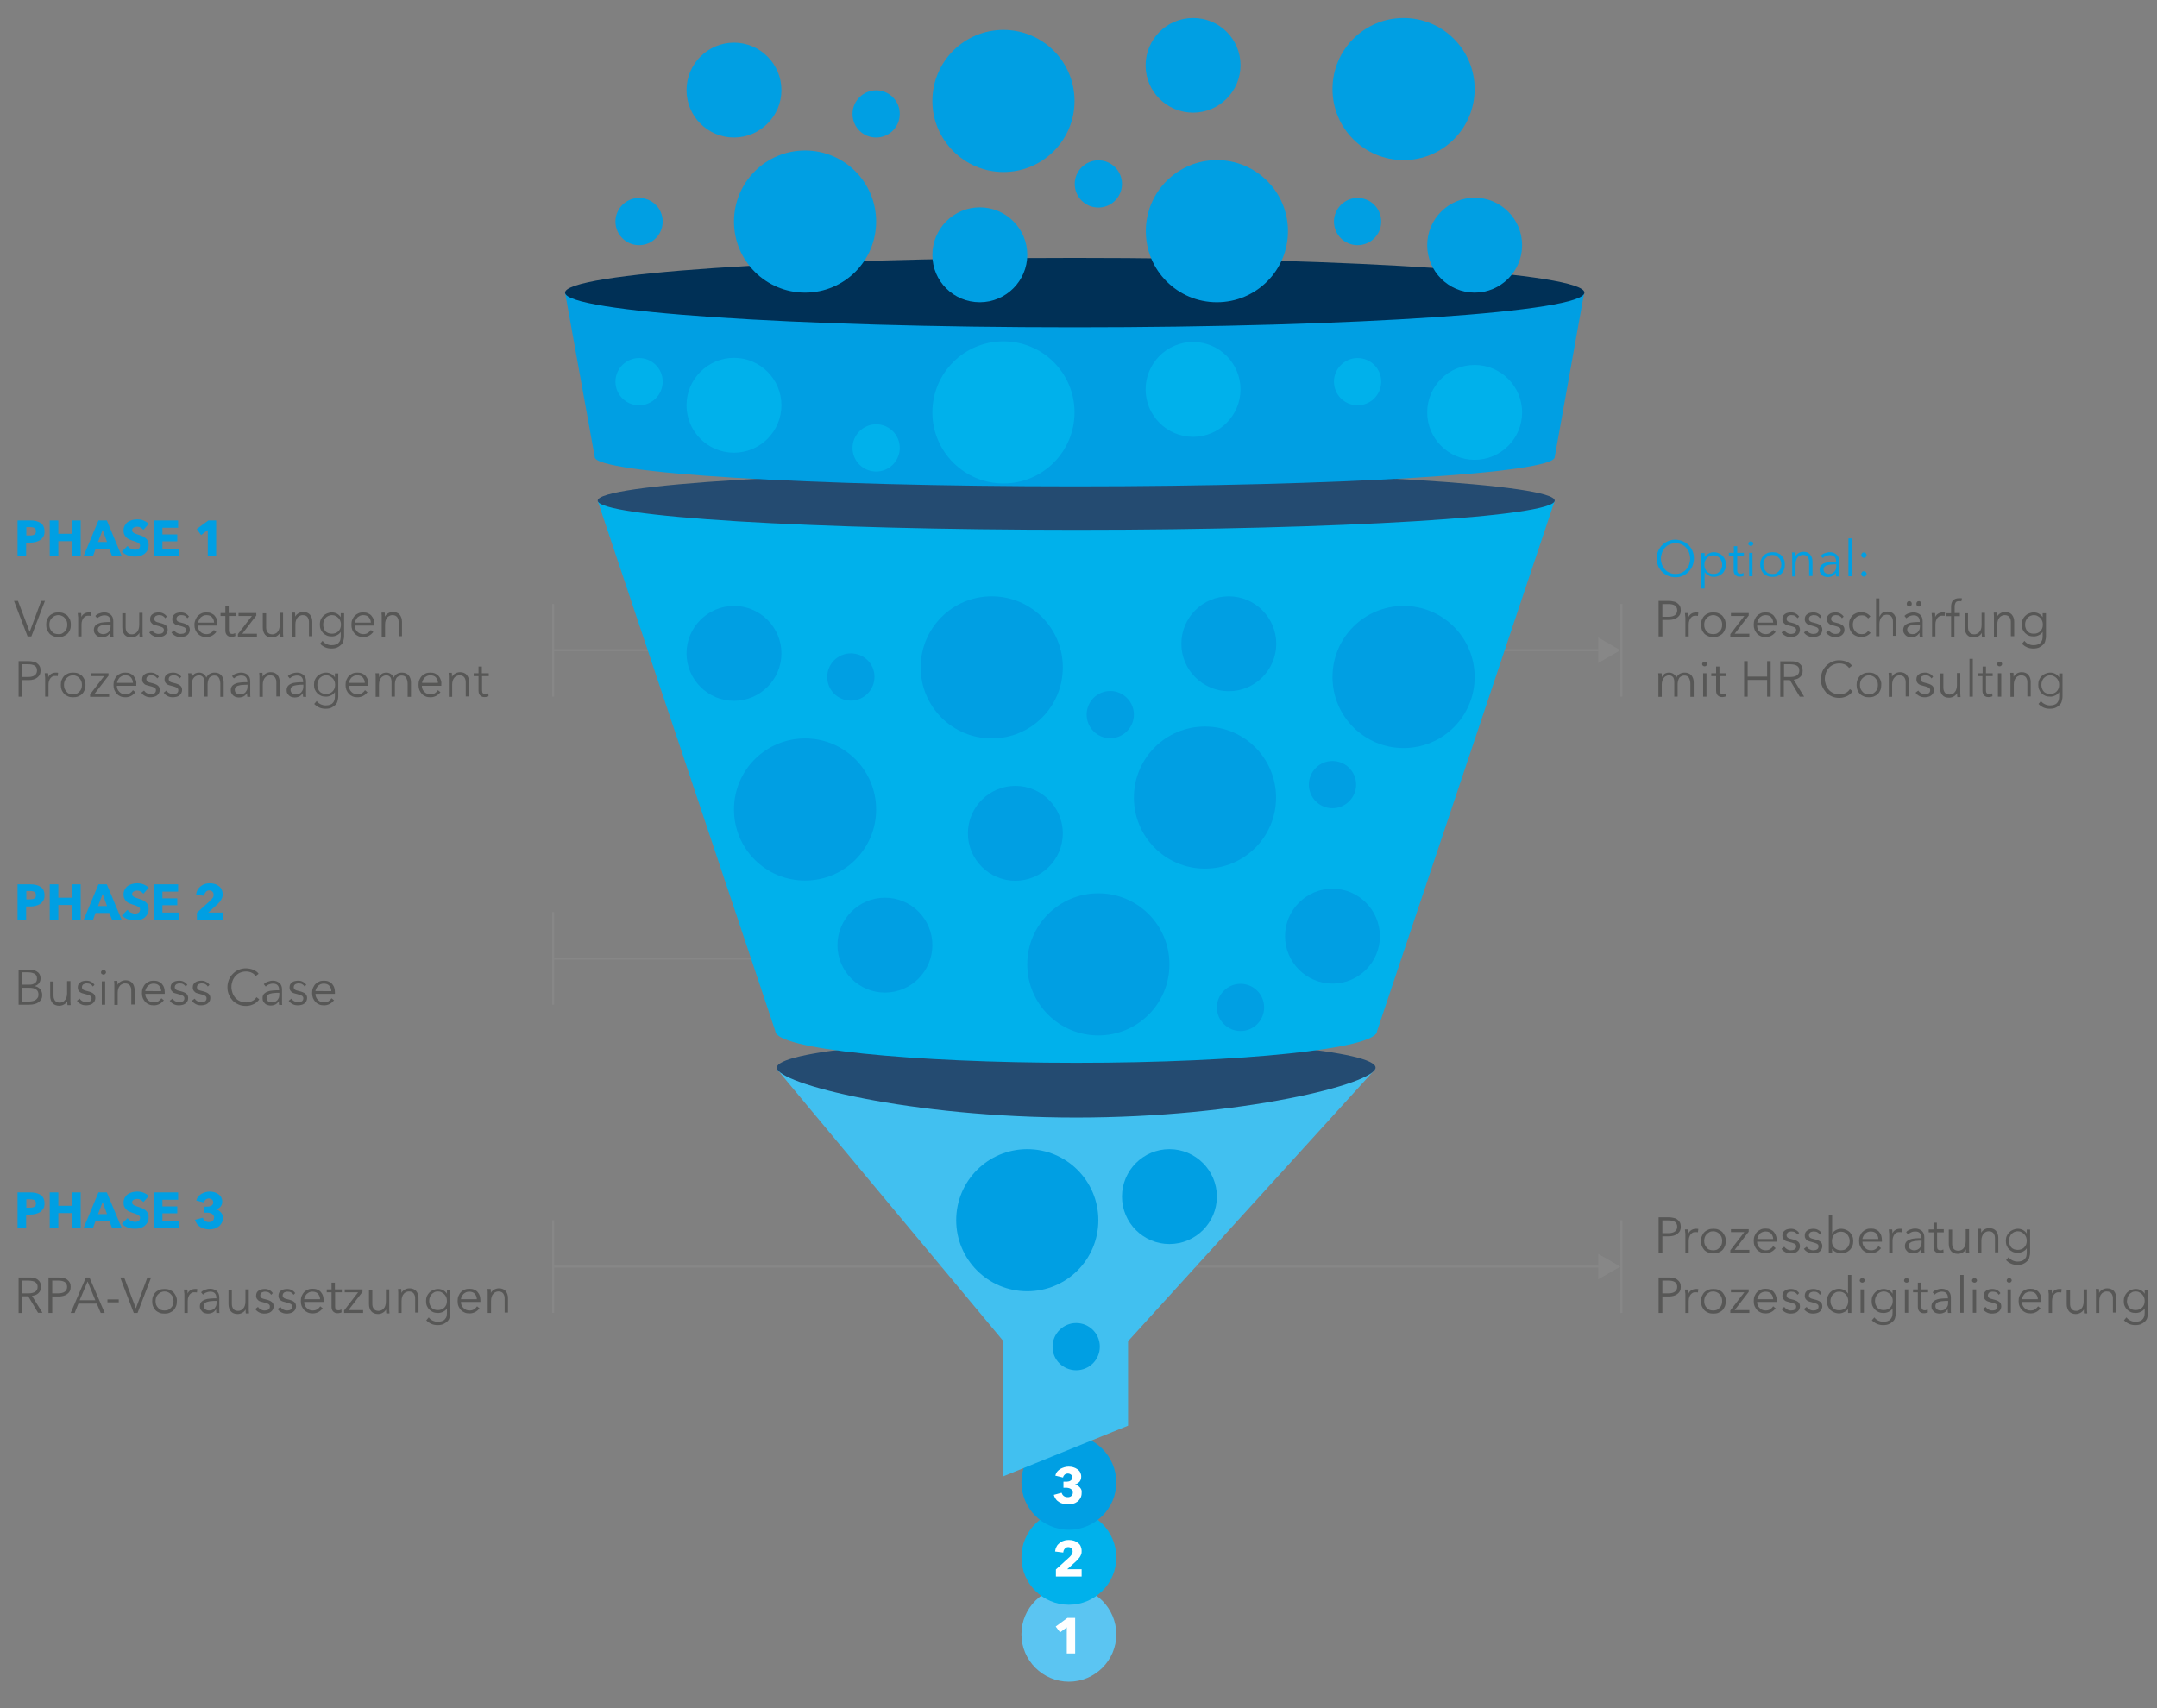 <?xml version="1.0" encoding="utf-8"?>
<!-- Generator: Adobe Illustrator 27.0.0, SVG Export Plug-In . SVG Version: 6.00 Build 0)  -->
<svg version="1.1" id="Ebene_1" xmlns="http://www.w3.org/2000/svg" xmlns:xlink="http://www.w3.org/1999/xlink" x="0px" y="0px"
	 width="1031.8px" height="817.3px" viewBox="0 0 1031.8 817.3" style="enable-background:new 0 0 1031.8 817.3;"
	 xml:space="preserve">
<rect x="0" y="0" width="1031.8" height="817.3" fill="#808080" stroke="none"/>
<style type="text/css">
	.st0{fill:none;stroke:#878787;}
	.st1{fill:#878787;}
	.st2{clip-path:url(#SVGID_00000052821535373348439680000017312618658732193964_);fill:#5BC5F2;}
	.st3{fill:#FFFFFF;}
	.st4{clip-path:url(#SVGID_00000163032344640246340950000001150726246095115945_);fill:#00B1EB;}
	.st5{clip-path:url(#SVGID_00000163032344640246340950000001150726246095115945_);fill:#FFFFFF;}
	.st6{clip-path:url(#SVGID_00000163032344640246340950000001150726246095115945_);fill:#009FE3;}
	.st7{fill:#41C0F0;}
	.st8{clip-path:url(#SVGID_00000179608627432607974070000003565190744476128427_);fill:#244B71;}
	.st9{clip-path:url(#SVGID_00000179608627432607974070000003565190744476128427_);fill:#00B1EB;}
	.st10{clip-path:url(#SVGID_00000179608627432607974070000003565190744476128427_);fill:#009FE3;}
	.st11{clip-path:url(#SVGID_00000179608627432607974070000003565190744476128427_);fill:#575756;}
	.st12{clip-path:url(#SVGID_00000179608627432607974070000003565190744476128427_);fill:#003056;}
	.st13{clip-path:url(#SVGID_00000171692003955162706500000010063798277338837138_);fill:#009FE3;}
	.st14{clip-path:url(#SVGID_00000171692003955162706500000010063798277338837138_);fill:#FFFFFF;}
</style>
<line class="st0" x1="265.1" y1="458.6" x2="511.3" y2="458.6"/>
<line class="st0" x1="264.6" y1="436.4" x2="264.6" y2="480.7"/>
<line class="st0" x1="265.1" y1="311.1" x2="767.3" y2="311.1"/>
<line class="st0" x1="775.6" y1="289" x2="775.6" y2="333.3"/>
<polygon class="st1" points="775.1,311.1 764.5,305 764.5,317.2 "/>
<line class="st0" x1="265.1" y1="606" x2="767.3" y2="606"/>
<line class="st0" x1="264.6" y1="583.8" x2="264.6" y2="628.2"/>
<line class="st0" x1="775.6" y1="583.8" x2="775.6" y2="628.2"/>
<polygon class="st1" points="775.1,606 764.5,599.9 764.5,612.1 "/>
<g>
	<defs>
		<rect id="SVGID_1_" x="6.7" y="8.6" width="1020.7" height="796"/>
	</defs>
	<clipPath id="SVGID_00000040564942493876497010000005411337631110769816_">
		<use xlink:href="#SVGID_1_"  style="overflow:visible;"/>
	</clipPath>
	<path style="clip-path:url(#SVGID_00000040564942493876497010000005411337631110769816_);fill:#5BC5F2;" d="M511.3,759.2
		c-12.5,0-22.7,10.2-22.7,22.7c0,12.5,10.2,22.7,22.7,22.7c12.5,0,22.7-10.2,22.7-22.7C533.9,769.4,523.8,759.2,511.3,759.2"/>
</g>
<polygon class="st3" points="514.3,791.1 514.3,774.1 510.6,774.1 505,778.2 507.1,781 510.3,778.6 510.3,791.1 "/>
<g>
	<defs>
		<rect id="SVGID_00000034789159974376949180000006917711402340720533_" x="6.7" y="8.6" width="1020.7" height="796"/>
	</defs>
	<clipPath id="SVGID_00000047742135843494650640000009692225341697668754_">
		<use xlink:href="#SVGID_00000034789159974376949180000006917711402340720533_"  style="overflow:visible;"/>
	</clipPath>
	<path style="clip-path:url(#SVGID_00000047742135843494650640000009692225341697668754_);fill:#00B1EB;" d="M511.3,722.4
		c-12.5,0-22.7,10.2-22.7,22.7c0,12.5,10.2,22.7,22.7,22.7c12.5,0,22.7-10.2,22.7-22.7C533.9,732.6,523.8,722.4,511.3,722.4"/>
	<path style="clip-path:url(#SVGID_00000047742135843494650640000009692225341697668754_);fill:#FFFFFF;" d="M517.4,754.3v-3.5h-6.9
		l3.9-3.5c0.4-0.4,0.8-0.7,1.1-1.1s0.7-0.7,1-1.2c0.3-0.4,0.5-0.9,0.7-1.4c0.2-0.5,0.2-1,0.2-1.6c0-0.9-0.2-1.6-0.5-2.3
		s-0.8-1.2-1.4-1.6c-0.6-0.4-1.2-0.8-2-1c-0.7-0.2-1.5-0.3-2.3-0.3c-0.8,0-1.6,0.1-2.4,0.4c-0.7,0.2-1.4,0.6-2,1.1
		c-0.6,0.5-1.1,1-1.4,1.7c-0.4,0.7-0.6,1.4-0.7,2.3l3.9,0.5c0.1-0.8,0.3-1.4,0.8-1.9c0.4-0.5,1-0.7,1.6-0.7c0.6,0,1.2,0.2,1.5,0.6
		c0.4,0.4,0.6,0.9,0.6,1.5c0,0.5-0.1,1-0.4,1.4c-0.3,0.4-0.6,0.8-1,1.2l-6.6,6v3.4H517.4z"/>
	<path style="clip-path:url(#SVGID_00000047742135843494650640000009692225341697668754_);fill:#009FE3;" d="M511.3,686.5
		c-12.5,0-22.7,10.2-22.7,22.7c0,12.5,10.2,22.7,22.7,22.7c12.5,0,22.7-10.2,22.7-22.7C533.9,696.7,523.8,686.5,511.3,686.5"/>
</g>
<polygon class="st7" points="657.9,511.5 371.6,511.5 480,641.7 480,706.3 539.6,682.1 539.6,641.7 "/>
<g>
	<defs>
		<rect id="SVGID_00000057132254366394054170000014172932381649684624_" x="6.7" y="8.6" width="1020.7" height="796"/>
	</defs>
	<clipPath id="SVGID_00000052063862088460490350000001633515440652733590_">
		<use xlink:href="#SVGID_00000057132254366394054170000014172932381649684624_"  style="overflow:visible;"/>
	</clipPath>
	<path style="clip-path:url(#SVGID_00000052063862088460490350000001633515440652733590_);fill:#244B71;" d="M514.8,534.7
		c79.1,0,143.2-16.2,143.2-23.9c0-7.7-64.1-14-143.2-14s-143.2,6.3-143.2,14C371.6,518.5,435.7,534.7,514.8,534.7"/>
	<path style="clip-path:url(#SVGID_00000052063862088460490350000001633515440652733590_);fill:#00B1EB;" d="M285.9,239.6l85,253.8
		c0,8.4,64.4,15.1,143.9,15.1c79.5,0,143.9-6.8,143.9-15.1l85-253.8H285.9z"/>
	<path style="clip-path:url(#SVGID_00000052063862088460490350000001633515440652733590_);fill:#244B71;" d="M514.8,253.5
		c126.4,0,228.9-6.3,228.9-14c0-7.7-102.5-14-228.9-14s-228.9,6.3-228.9,14C285.9,247.3,388.3,253.5,514.8,253.5"/>
	<path style="clip-path:url(#SVGID_00000052063862088460490350000001633515440652733590_);fill:#009FE3;" d="M103.4,266v-17h-3.7
		l-5.6,4.1l2.1,2.9l3.2-2.4V266H103.4z M85.6,266v-3.5h-7.9v-3.5h7.1v-3.3h-7.1v-3.2h7.5V249H73.8v17H85.6z M71.2,250.6
		c-0.8-0.7-1.6-1.2-2.6-1.6c-1-0.4-2-0.5-2.9-0.5c-0.8,0-1.6,0.1-2.4,0.3c-0.8,0.2-1.5,0.5-2.1,0.9s-1.1,1-1.5,1.7
		c-0.4,0.7-0.6,1.5-0.6,2.4c0,0.8,0.1,1.4,0.4,2c0.2,0.5,0.6,1,1,1.4c0.4,0.4,0.9,0.7,1.4,0.9c0.5,0.2,1.1,0.4,1.6,0.6
		c0.6,0.2,1.1,0.3,1.5,0.5c0.4,0.2,0.8,0.3,1.1,0.5c0.3,0.2,0.5,0.4,0.7,0.6c0.2,0.2,0.2,0.5,0.2,0.8c0,0.3-0.1,0.6-0.2,0.9
		c-0.1,0.2-0.3,0.4-0.5,0.6c-0.2,0.1-0.5,0.2-0.8,0.3c-0.3,0.1-0.6,0.1-0.9,0.1c-0.7,0-1.3-0.2-2-0.5c-0.7-0.3-1.2-0.8-1.6-1.3
		l-2.7,2.7c0.8,0.8,1.7,1.4,2.8,1.8c1.1,0.4,2.3,0.6,3.5,0.6c0.8,0,1.6-0.1,2.4-0.3c0.8-0.2,1.5-0.6,2.1-1c0.6-0.5,1.1-1.1,1.5-1.8
		c0.4-0.7,0.5-1.6,0.5-2.5c0-0.8-0.2-1.6-0.5-2.1c-0.3-0.6-0.8-1-1.3-1.4c-0.5-0.4-1.1-0.7-1.7-0.9s-1.2-0.4-1.8-0.6
		c-0.4-0.1-0.8-0.3-1.1-0.4c-0.3-0.1-0.6-0.3-0.8-0.4c-0.2-0.1-0.4-0.3-0.5-0.5c-0.1-0.2-0.2-0.4-0.2-0.7c0-0.3,0.1-0.6,0.2-0.8
		c0.2-0.2,0.3-0.4,0.6-0.5c0.2-0.1,0.5-0.2,0.8-0.3c0.3,0,0.6-0.1,0.8-0.1c0.5,0,1.1,0.1,1.6,0.4c0.6,0.3,1,0.6,1.4,1.1L71.2,250.6z
		 M51.2,259.3h-4.3l2.2-5.8L51.2,259.3z M58.2,266l-7.1-17h-4L40,266h4.5l1.2-3.3h6.6l1.3,3.3H58.2z M38.6,266v-17h-4.1v6.4h-6.6
		V249h-4.1v17h4.1v-7.1h6.6v7.1H38.6z M17,255.2c-0.2,0.3-0.4,0.5-0.7,0.6c-0.3,0.2-0.6,0.3-0.9,0.3c-0.4,0.1-0.7,0.1-1.1,0.1h-1.7
		v-4h1.8c0.4,0,0.7,0,1.1,0.1s0.7,0.1,0.9,0.3c0.3,0.1,0.5,0.3,0.6,0.6s0.2,0.6,0.2,1C17.2,254.6,17.1,255,17,255.2 M20.8,251.8
		c-0.3-0.7-0.8-1.2-1.4-1.6c-0.6-0.4-1.3-0.7-2.1-0.9c-0.8-0.2-1.7-0.3-2.6-0.3H8.4v17h4.1v-6.4h2c0.9,0,1.7-0.1,2.5-0.3
		s1.5-0.5,2.2-0.9s1.1-1,1.5-1.6s0.6-1.5,0.6-2.5C21.3,253.2,21.1,252.4,20.8,251.8"/>
	<path style="clip-path:url(#SVGID_00000052063862088460490350000001633515440652733590_);fill:#575756;" d="M233.7,322.1h-3.2v-3.2
		h-1.6v3.2h-2.3v1.4h2.3v7c0,0.6,0.1,1.1,0.3,1.5c0.2,0.4,0.4,0.7,0.7,0.9c0.3,0.2,0.6,0.4,0.9,0.5c0.3,0.1,0.7,0.1,1,0.1
		c0.4,0,0.7,0,1-0.1s0.6-0.1,0.9-0.3l-0.1-1.4c-0.2,0.1-0.5,0.2-0.7,0.3c-0.2,0.1-0.5,0.1-0.7,0.1c-0.2,0-0.5,0-0.7-0.1
		c-0.2-0.1-0.4-0.2-0.5-0.3c-0.2-0.2-0.3-0.4-0.3-0.6s-0.1-0.6-0.1-1v-6.6h3.2V322.1z M214.6,322.1c0,0.4,0.1,0.8,0.1,1.3
		c0,0.5,0,0.9,0,1.2v8.8h1.6v-5.8c0-0.8,0.1-1.4,0.3-2c0.2-0.6,0.4-1,0.8-1.4c0.3-0.4,0.7-0.6,1.1-0.8c0.4-0.2,0.8-0.3,1.3-0.3
		c0.6,0,1.1,0.1,1.5,0.3c0.4,0.2,0.7,0.5,0.9,0.8c0.2,0.3,0.4,0.8,0.5,1.2c0.1,0.5,0.1,1,0.1,1.6v6.2h1.6v-6.9
		c0-1.4-0.4-2.5-1.1-3.4c-0.7-0.8-1.8-1.3-3.2-1.3c-0.8,0-1.6,0.2-2.3,0.6c-0.7,0.4-1.2,0.9-1.6,1.6h0c0-0.2,0-0.5,0-0.9
		c0-0.4,0-0.7-0.1-1H214.6z M210.8,325.2c-0.2-0.7-0.6-1.3-1-1.8s-1-0.9-1.7-1.2c-0.7-0.3-1.4-0.4-2.3-0.4c-0.8,0-1.5,0.1-2.2,0.4
		c-0.7,0.3-1.3,0.7-1.8,1.2c-0.5,0.5-0.9,1.2-1.2,1.9c-0.3,0.7-0.4,1.5-0.4,2.4s0.1,1.6,0.4,2.4c0.3,0.7,0.7,1.3,1.2,1.9
		c0.5,0.5,1.1,0.9,1.8,1.2c0.7,0.3,1.5,0.4,2.3,0.4c0.9,0,1.8-0.2,2.6-0.6c0.8-0.4,1.5-1,2.2-1.8l-1.2-1c-0.3,0.5-0.8,1-1.4,1.4
		c-0.6,0.4-1.3,0.6-2.2,0.6c-0.6,0-1.1-0.1-1.6-0.3s-0.9-0.5-1.3-0.9c-0.4-0.4-0.7-0.8-0.9-1.3c-0.2-0.5-0.3-1-0.3-1.6h9.3
		c0-0.1,0-0.3,0-0.4v-0.4C211.2,326.6,211.1,325.9,210.8,325.2 M201.9,326.8c0-0.5,0.2-0.9,0.4-1.4c0.2-0.4,0.5-0.8,0.8-1.2
		c0.4-0.3,0.8-0.6,1.2-0.8c0.5-0.2,1-0.3,1.5-0.3c1.2,0,2.1,0.3,2.7,1c0.6,0.7,1,1.6,1,2.6H201.9z M181.4,324L181.4,324
		c0-0.2-0.1-0.5-0.1-0.9c0-0.4,0-0.7-0.1-1h-1.6c0,0.4,0.1,0.8,0.1,1.3c0,0.5,0,0.9,0,1.2v8.8h1.6v-5.8c0-0.8,0.1-1.4,0.3-2
		s0.4-1,0.8-1.4c0.3-0.4,0.7-0.6,1.1-0.8c0.4-0.2,0.8-0.3,1.2-0.3c0.5,0,1,0.1,1.3,0.3s0.6,0.4,0.8,0.7c0.2,0.3,0.3,0.7,0.4,1.1
		s0.1,0.9,0.1,1.5v6.6h1.6v-6c0-0.5,0.1-1,0.2-1.5s0.3-0.9,0.5-1.3s0.6-0.7,1-0.9c0.4-0.2,0.9-0.4,1.5-0.4c1.1,0,1.8,0.4,2.2,1.1
		c0.4,0.7,0.7,1.7,0.7,2.9v6.2h1.6v-6.9c0-1.4-0.4-2.5-1.1-3.4c-0.7-0.8-1.8-1.3-3.2-1.3c-0.9,0-1.7,0.2-2.4,0.6
		c-0.7,0.4-1.2,1-1.6,1.8c-0.2-0.5-0.4-0.9-0.7-1.2c-0.3-0.3-0.6-0.5-0.9-0.7s-0.6-0.3-1-0.4c-0.3-0.1-0.6-0.1-0.9-0.1
		c-0.8,0-1.6,0.2-2.2,0.6C182.2,322.8,181.7,323.3,181.4,324 M175.9,325.2c-0.2-0.7-0.6-1.3-1-1.8c-0.4-0.5-1-0.9-1.7-1.2
		c-0.7-0.3-1.4-0.4-2.3-0.4c-0.8,0-1.5,0.1-2.2,0.4c-0.7,0.3-1.3,0.7-1.8,1.2c-0.5,0.5-0.9,1.2-1.2,1.9c-0.3,0.7-0.4,1.5-0.4,2.4
		s0.1,1.6,0.4,2.4c0.3,0.7,0.7,1.3,1.2,1.9c0.5,0.5,1.1,0.9,1.8,1.2c0.7,0.3,1.5,0.4,2.3,0.4c0.9,0,1.8-0.2,2.6-0.6
		c0.8-0.4,1.5-1,2.2-1.8l-1.2-1c-0.3,0.5-0.8,1-1.4,1.4c-0.6,0.4-1.3,0.6-2.2,0.6c-0.6,0-1.1-0.1-1.6-0.3c-0.5-0.2-0.9-0.5-1.3-0.9
		c-0.4-0.4-0.7-0.8-0.9-1.3c-0.2-0.5-0.3-1-0.3-1.6h9.3c0-0.1,0-0.3,0-0.4v-0.4C176.3,326.6,176.1,325.9,175.9,325.2 M166.9,326.8
		c0-0.5,0.2-0.9,0.4-1.4c0.2-0.4,0.5-0.8,0.8-1.2c0.4-0.3,0.8-0.6,1.2-0.8c0.5-0.2,1-0.3,1.5-0.3c1.2,0,2.1,0.3,2.7,1
		c0.6,0.7,1,1.6,1,2.6H166.9z M152.1,325.9c0.2-0.5,0.5-1,0.8-1.4c0.4-0.4,0.8-0.7,1.3-1c0.5-0.2,1.1-0.4,1.8-0.4
		c0.6,0,1.2,0.1,1.7,0.4c0.5,0.2,1,0.6,1.4,1s0.7,0.9,0.9,1.4c0.2,0.5,0.3,1.1,0.3,1.7c0,0.7-0.1,1.3-0.3,1.8
		c-0.2,0.5-0.5,1-0.9,1.4s-0.8,0.7-1.4,0.9c-0.5,0.2-1.1,0.3-1.7,0.3c-0.7,0-1.3-0.1-1.8-0.3s-1-0.5-1.3-0.9
		c-0.4-0.4-0.6-0.9-0.8-1.4c-0.2-0.5-0.3-1.1-0.3-1.7C151.8,327,151.9,326.4,152.1,325.9 M150.3,336.8c0.7,0.7,1.5,1.3,2.4,1.7
		s1.9,0.6,3,0.6c1.2,0,2.3-0.2,3-0.6s1.4-0.9,1.9-1.4c0.5-0.6,0.8-1.2,0.9-1.9c0.2-0.7,0.3-1.3,0.3-1.9v-11.1h-1.6v1.9h0
		c-0.4-0.7-1.1-1.3-1.8-1.7c-0.8-0.4-1.6-0.6-2.4-0.6c-0.9,0-1.7,0.2-2.4,0.5c-0.7,0.3-1.3,0.7-1.8,1.2c-0.5,0.5-0.9,1.1-1.2,1.8
		c-0.3,0.7-0.4,1.5-0.4,2.3c0,0.8,0.1,1.6,0.4,2.3c0.3,0.7,0.7,1.3,1.2,1.8c0.5,0.5,1.1,0.9,1.8,1.2c0.7,0.3,1.5,0.4,2.4,0.4
		c0.8,0,1.6-0.2,2.4-0.6c0.8-0.4,1.4-0.9,1.8-1.6h0v2.1c0,0.6-0.1,1.2-0.2,1.7c-0.2,0.5-0.4,1-0.8,1.4c-0.3,0.4-0.8,0.7-1.4,0.9
		c-0.6,0.2-1.2,0.3-2,0.3c-0.9,0-1.7-0.2-2.5-0.6s-1.4-0.9-1.8-1.5L150.3,336.8z M145.1,327.7v0.8c0,0.5-0.1,1-0.2,1.4
		c-0.2,0.4-0.4,0.8-0.7,1.2s-0.7,0.6-1.1,0.8c-0.4,0.2-1,0.3-1.5,0.3c-0.3,0-0.6,0-0.9-0.1s-0.6-0.2-0.9-0.4
		c-0.3-0.2-0.5-0.4-0.6-0.7c-0.2-0.3-0.2-0.6-0.2-1c0-0.5,0.2-1,0.5-1.3c0.4-0.3,0.8-0.6,1.4-0.7s1.2-0.3,1.8-0.3
		c0.7-0.1,1.4-0.1,2-0.1H145.1z M145.1,326.4c-1,0-2,0-3,0.1c-1,0.1-1.8,0.2-2.5,0.5c-0.7,0.2-1.3,0.6-1.8,1.1
		c-0.4,0.5-0.7,1.2-0.7,2.1c0,0.6,0.1,1.2,0.4,1.6c0.2,0.4,0.6,0.8,0.9,1.1c0.4,0.3,0.8,0.5,1.2,0.6c0.5,0.1,0.9,0.2,1.3,0.2
		c0.9,0,1.7-0.2,2.3-0.5s1.2-0.9,1.7-1.6h0c0,0.3,0,0.6,0,0.9s0.1,0.6,0.1,0.9h1.5c-0.1-0.3-0.1-0.7-0.1-1.2c0-0.5,0-0.9,0-1.3v-4.9
		c0-0.7-0.1-1.3-0.3-1.8c-0.2-0.5-0.5-0.9-0.9-1.3c-0.4-0.3-0.9-0.6-1.4-0.8s-1.1-0.3-1.7-0.3c-1,0-1.8,0.2-2.6,0.5
		c-0.8,0.3-1.4,0.7-1.8,1.2l0.9,1.1c0.4-0.4,0.9-0.7,1.5-1c0.6-0.2,1.2-0.4,1.9-0.4c1,0,1.7,0.2,2.2,0.7c0.5,0.5,0.8,1.2,0.8,2.2
		V326.4z M124,322.1c0,0.4,0.1,0.8,0.1,1.3c0,0.5,0,0.9,0,1.2v8.8h1.6v-5.8c0-0.8,0.1-1.4,0.3-2c0.2-0.6,0.4-1,0.8-1.4
		c0.3-0.4,0.7-0.6,1.1-0.8c0.4-0.2,0.8-0.3,1.3-0.3c0.6,0,1.1,0.1,1.5,0.3c0.4,0.2,0.7,0.5,0.9,0.8c0.2,0.3,0.4,0.8,0.5,1.2
		c0.1,0.5,0.1,1,0.1,1.6v6.2h1.6v-6.9c0-1.4-0.4-2.5-1.1-3.4c-0.7-0.8-1.8-1.3-3.2-1.3c-0.8,0-1.6,0.2-2.3,0.6
		c-0.7,0.4-1.2,0.9-1.6,1.6h0c0-0.2,0-0.5,0-0.9s0-0.7-0.1-1H124z M118.4,327.7v0.8c0,0.5-0.1,1-0.2,1.4c-0.2,0.4-0.4,0.8-0.7,1.2
		s-0.7,0.6-1.1,0.8c-0.4,0.2-1,0.3-1.5,0.3c-0.3,0-0.6,0-0.9-0.1c-0.3-0.1-0.6-0.2-0.9-0.4c-0.3-0.2-0.5-0.4-0.6-0.7s-0.2-0.6-0.2-1
		c0-0.5,0.2-1,0.5-1.3c0.4-0.3,0.8-0.6,1.4-0.7c0.6-0.2,1.2-0.3,1.8-0.3s1.4-0.1,2-0.1H118.4z M118.4,326.4c-1,0-2,0-3,0.1
		c-1,0.1-1.8,0.2-2.5,0.5c-0.7,0.2-1.3,0.6-1.8,1.1c-0.4,0.5-0.7,1.2-0.7,2.1c0,0.6,0.1,1.2,0.4,1.6c0.2,0.4,0.6,0.8,0.9,1.1
		c0.4,0.3,0.8,0.5,1.2,0.6c0.5,0.1,0.9,0.2,1.3,0.2c0.9,0,1.7-0.2,2.3-0.5c0.6-0.3,1.2-0.9,1.7-1.6h0c0,0.3,0,0.6,0,0.9
		c0,0.3,0.1,0.6,0.1,0.9h1.5c-0.1-0.3-0.1-0.7-0.1-1.2c0-0.5,0-0.9,0-1.3v-4.9c0-0.7-0.1-1.3-0.3-1.8c-0.2-0.5-0.5-0.9-0.9-1.3
		s-0.9-0.6-1.4-0.8s-1.1-0.3-1.7-0.3c-1,0-1.8,0.2-2.6,0.5c-0.8,0.3-1.4,0.7-1.8,1.2l0.9,1.1c0.4-0.4,0.9-0.7,1.5-1
		c0.6-0.2,1.2-0.4,1.9-0.4c1,0,1.7,0.2,2.2,0.7c0.5,0.5,0.8,1.2,0.8,2.2V326.4z M91.7,324L91.7,324c0-0.2-0.1-0.5-0.1-0.9
		s0-0.7-0.1-1H90c0,0.4,0.1,0.8,0.1,1.3s0,0.9,0,1.2v8.8h1.6v-5.8c0-0.8,0.1-1.4,0.3-2s0.4-1,0.8-1.4c0.3-0.4,0.7-0.6,1.1-0.8
		c0.4-0.2,0.8-0.3,1.2-0.3c0.5,0,1,0.1,1.3,0.3s0.6,0.4,0.8,0.7c0.2,0.3,0.3,0.7,0.4,1.1s0.1,0.9,0.1,1.5v6.6h1.6v-6
		c0-0.5,0.1-1,0.2-1.5s0.3-0.9,0.5-1.3s0.6-0.7,1-0.9c0.4-0.2,0.9-0.4,1.5-0.4c1.1,0,1.8,0.4,2.2,1.1c0.4,0.7,0.7,1.7,0.7,2.9v6.2
		h1.6v-6.9c0-1.4-0.4-2.5-1.1-3.4c-0.7-0.8-1.8-1.3-3.2-1.3c-0.9,0-1.7,0.2-2.4,0.6c-0.7,0.4-1.2,1-1.6,1.8
		c-0.2-0.5-0.4-0.9-0.7-1.2c-0.3-0.3-0.6-0.5-0.9-0.7c-0.3-0.2-0.6-0.3-1-0.4c-0.3-0.1-0.6-0.1-0.9-0.1c-0.8,0-1.6,0.2-2.2,0.6
		C92.5,322.8,92,323.3,91.7,324 M86.7,323.8c-0.4-0.6-0.9-1.1-1.7-1.5s-1.5-0.5-2.3-0.5c-0.5,0-1,0.1-1.5,0.2
		c-0.5,0.1-0.9,0.3-1.3,0.6c-0.4,0.3-0.7,0.6-0.9,1c-0.2,0.4-0.3,0.9-0.3,1.5c0,0.5,0.1,1,0.3,1.3c0.2,0.4,0.5,0.6,0.8,0.9
		c0.3,0.2,0.7,0.4,1,0.5c0.4,0.1,0.7,0.2,1.1,0.3c1.1,0.3,1.9,0.5,2.5,0.8c0.6,0.3,0.9,0.7,0.9,1.3c0,0.4-0.1,0.7-0.2,0.9
		c-0.1,0.2-0.3,0.5-0.6,0.6c-0.2,0.2-0.5,0.3-0.8,0.3c-0.3,0.1-0.7,0.1-1,0.1c-0.7,0-1.3-0.2-1.8-0.5c-0.6-0.3-1-0.8-1.3-1.2l-1.3,1
		c0.5,0.8,1.2,1.3,2,1.7c0.8,0.4,1.6,0.5,2.5,0.5c0.5,0,1-0.1,1.5-0.2s1-0.3,1.4-0.6s0.7-0.6,1-1.1c0.2-0.4,0.4-1,0.4-1.6
		c0-0.9-0.3-1.6-0.9-2.1c-0.6-0.5-1.6-0.9-2.9-1.2c-0.9-0.2-1.6-0.4-2-0.7s-0.6-0.7-0.6-1.2c0-0.3,0.1-0.6,0.2-0.8
		c0.1-0.2,0.3-0.4,0.5-0.6c0.2-0.1,0.5-0.2,0.8-0.3s0.6-0.1,0.9-0.1c0.6,0,1.2,0.1,1.7,0.4c0.5,0.3,0.9,0.7,1.1,1.1L86.7,323.8z
		 M76,323.8c-0.4-0.6-0.9-1.1-1.7-1.5s-1.5-0.5-2.3-0.5c-0.5,0-1,0.1-1.5,0.2c-0.5,0.1-0.9,0.3-1.3,0.6c-0.4,0.3-0.7,0.6-0.9,1
		c-0.2,0.4-0.3,0.9-0.3,1.5c0,0.5,0.1,1,0.3,1.3s0.5,0.6,0.8,0.9s0.7,0.4,1,0.5c0.4,0.1,0.7,0.2,1.1,0.3c1.1,0.3,1.9,0.5,2.5,0.8
		c0.6,0.3,0.9,0.7,0.9,1.3c0,0.4-0.1,0.7-0.2,0.9c-0.1,0.2-0.3,0.5-0.6,0.6c-0.2,0.2-0.5,0.3-0.8,0.3c-0.3,0.1-0.7,0.1-1,0.1
		c-0.7,0-1.3-0.2-1.8-0.5c-0.6-0.3-1-0.8-1.3-1.2l-1.3,1c0.5,0.8,1.2,1.3,2,1.7c0.8,0.4,1.6,0.5,2.5,0.5c0.5,0,1-0.1,1.5-0.2
		s1-0.3,1.4-0.6c0.4-0.3,0.7-0.6,1-1.1c0.2-0.4,0.4-1,0.4-1.6c0-0.9-0.3-1.6-0.9-2.1c-0.6-0.5-1.6-0.9-2.9-1.2
		c-0.9-0.2-1.6-0.4-2-0.7s-0.6-0.7-0.6-1.2c0-0.3,0.1-0.6,0.2-0.8c0.1-0.2,0.3-0.4,0.5-0.6c0.2-0.1,0.5-0.2,0.8-0.3s0.6-0.1,0.9-0.1
		c0.6,0,1.2,0.1,1.7,0.4c0.5,0.3,0.9,0.7,1.1,1.1L76,323.8z M64.9,325.2c-0.2-0.7-0.6-1.3-1-1.8c-0.4-0.5-1-0.9-1.7-1.2
		c-0.7-0.3-1.4-0.4-2.3-0.4c-0.8,0-1.5,0.1-2.2,0.4c-0.7,0.3-1.3,0.7-1.8,1.2c-0.5,0.5-0.9,1.2-1.2,1.9c-0.3,0.7-0.4,1.5-0.4,2.4
		s0.1,1.6,0.4,2.4c0.3,0.7,0.7,1.3,1.2,1.9c0.5,0.5,1.1,0.9,1.8,1.2c0.7,0.3,1.5,0.4,2.3,0.4c0.9,0,1.8-0.2,2.6-0.6
		c0.8-0.4,1.5-1,2.2-1.8l-1.2-1c-0.3,0.5-0.8,1-1.4,1.4c-0.6,0.4-1.3,0.6-2.2,0.6c-0.6,0-1.1-0.1-1.6-0.3c-0.5-0.2-0.9-0.5-1.3-0.9
		c-0.4-0.4-0.7-0.8-0.9-1.3s-0.3-1-0.3-1.6h9.3c0-0.1,0-0.3,0-0.4v-0.4C65.3,326.6,65.2,325.9,64.9,325.2 M56,326.8
		c0-0.5,0.2-0.9,0.4-1.4c0.2-0.4,0.5-0.8,0.8-1.2c0.4-0.3,0.8-0.6,1.2-0.8c0.5-0.2,1-0.3,1.5-0.3c1.2,0,2.1,0.3,2.7,1
		c0.6,0.7,1,1.6,1,2.6H56z M51.9,322.1h-8.5v1.4h6.4l-6.7,8.7v1.2h9.1v-1.4h-7l6.7-8.7V322.1z M38.9,329.5c-0.2,0.6-0.5,1-0.9,1.4
		c-0.4,0.4-0.8,0.7-1.3,1s-1.1,0.3-1.8,0.3s-1.2-0.1-1.8-0.3s-1-0.6-1.3-1c-0.4-0.4-0.7-0.9-0.9-1.4c-0.2-0.6-0.3-1.1-0.3-1.8
		s0.1-1.2,0.3-1.8c0.2-0.6,0.5-1,0.9-1.4c0.4-0.4,0.8-0.7,1.3-1c0.5-0.2,1.1-0.4,1.8-0.4s1.2,0.1,1.8,0.4c0.5,0.2,1,0.6,1.3,1
		c0.4,0.4,0.7,0.9,0.9,1.4s0.3,1.1,0.3,1.8S39.1,328.9,38.9,329.5 M40.5,325.3c-0.3-0.7-0.7-1.3-1.2-1.9c-0.5-0.5-1.2-0.9-1.9-1.2
		c-0.7-0.3-1.5-0.4-2.4-0.4c-0.9,0-1.7,0.1-2.4,0.4c-0.7,0.3-1.4,0.7-1.9,1.2c-0.5,0.5-0.9,1.2-1.2,1.9c-0.3,0.7-0.4,1.5-0.4,2.4
		s0.1,1.6,0.4,2.4c0.3,0.7,0.7,1.3,1.2,1.9c0.5,0.5,1.2,0.9,1.9,1.2c0.7,0.3,1.5,0.4,2.4,0.4c0.9,0,1.7-0.1,2.4-0.4
		c0.7-0.3,1.4-0.7,1.9-1.2c0.5-0.5,0.9-1.2,1.2-1.9c0.3-0.7,0.4-1.5,0.4-2.4S40.8,326.1,40.5,325.3 M21.6,324.5v8.8h1.6v-5.7
		c0-0.8,0.1-1.4,0.3-1.9c0.2-0.5,0.4-1,0.7-1.3c0.3-0.3,0.6-0.6,1-0.8c0.4-0.2,0.8-0.2,1.2-0.2c0.2,0,0.4,0,0.7,0
		c0.2,0,0.4,0.1,0.5,0.1l0.2-1.6c-0.2,0-0.3-0.1-0.5-0.1c-0.2,0-0.4,0-0.6,0c-0.8,0-1.5,0.2-2.2,0.6c-0.6,0.4-1.1,0.9-1.4,1.6h0
		c0-0.2,0-0.5,0-0.9s0-0.7-0.1-1h-1.6c0,0.4,0.1,0.8,0.1,1.3C21.6,323.9,21.6,324.2,21.6,324.5 M10.6,317.8h2.9
		c1.3,0,2.3,0.2,3.1,0.7s1.1,1.3,1.1,2.3c0,1-0.4,1.8-1.1,2.3c-0.7,0.5-1.7,0.8-3.1,0.8h-2.9V317.8z M8.9,333.3h1.7v-7.9h3
		c0.9,0,1.7-0.1,2.4-0.3c0.7-0.2,1.3-0.5,1.8-0.9c0.5-0.4,0.9-0.8,1.2-1.4c0.3-0.6,0.4-1.2,0.4-2s-0.1-1.4-0.4-2
		c-0.3-0.6-0.7-1-1.2-1.4c-0.5-0.4-1.1-0.7-1.8-0.8c-0.7-0.2-1.5-0.3-2.4-0.3H8.9V333.3z"/>
	<path style="clip-path:url(#SVGID_00000052063862088460490350000001633515440652733590_);fill:#575756;" d="M182.5,293.3
		c0,0.4,0.1,0.8,0.1,1.3c0,0.5,0,0.9,0,1.2v8.8h1.6v-5.8c0-0.8,0.1-1.4,0.3-2s0.4-1,0.8-1.4c0.3-0.4,0.7-0.6,1.1-0.8
		c0.4-0.2,0.8-0.3,1.3-0.3c0.6,0,1.1,0.1,1.5,0.3c0.4,0.2,0.7,0.5,0.9,0.8c0.2,0.3,0.4,0.8,0.5,1.2c0.1,0.5,0.1,1,0.1,1.6v6.2h1.6
		v-6.9c0-1.4-0.4-2.5-1.1-3.4c-0.7-0.8-1.8-1.3-3.2-1.3c-0.8,0-1.6,0.2-2.3,0.6c-0.7,0.4-1.2,0.9-1.6,1.6h0c0-0.2,0-0.5,0-0.9
		c0-0.4,0-0.7-0.1-1H182.5z M178.7,296.4c-0.2-0.7-0.6-1.3-1-1.8s-1-0.9-1.7-1.2c-0.7-0.3-1.4-0.4-2.3-0.4c-0.8,0-1.5,0.1-2.2,0.4
		c-0.7,0.3-1.3,0.7-1.8,1.2c-0.5,0.5-0.9,1.2-1.2,1.9c-0.3,0.7-0.4,1.5-0.4,2.4s0.1,1.6,0.4,2.4s0.7,1.3,1.2,1.9
		c0.5,0.5,1.1,0.9,1.8,1.2c0.7,0.3,1.5,0.4,2.3,0.4c0.9,0,1.8-0.2,2.6-0.6s1.5-1,2.2-1.8l-1.2-1c-0.3,0.5-0.8,1-1.4,1.4
		s-1.3,0.6-2.2,0.6c-0.6,0-1.1-0.1-1.6-0.3s-0.9-0.5-1.3-0.9c-0.4-0.4-0.7-0.8-0.9-1.3c-0.2-0.5-0.3-1-0.3-1.6h9.3
		c0-0.1,0-0.3,0-0.4v-0.4C179.1,297.8,179,297.1,178.7,296.4 M169.8,298c0-0.5,0.2-0.9,0.4-1.4c0.2-0.4,0.5-0.8,0.8-1.2
		c0.4-0.3,0.8-0.6,1.2-0.8c0.5-0.2,1-0.3,1.5-0.3c1.2,0,2.1,0.3,2.7,1c0.6,0.7,1,1.6,1,2.6H169.8z M154.9,297.1
		c0.2-0.5,0.5-1,0.8-1.4s0.8-0.7,1.3-1c0.5-0.2,1.1-0.4,1.8-0.4c0.6,0,1.2,0.1,1.7,0.4c0.5,0.2,1,0.6,1.4,1c0.4,0.4,0.7,0.9,0.9,1.4
		c0.2,0.5,0.3,1.1,0.3,1.7c0,0.7-0.1,1.3-0.3,1.8c-0.2,0.5-0.5,1-0.9,1.4c-0.4,0.4-0.8,0.7-1.4,0.9s-1.1,0.3-1.7,0.3
		c-0.7,0-1.3-0.1-1.8-0.3c-0.5-0.2-1-0.5-1.3-0.9c-0.4-0.4-0.6-0.9-0.8-1.4c-0.2-0.5-0.3-1.1-0.3-1.7
		C154.6,298.2,154.7,297.6,154.9,297.1 M153.1,308c0.7,0.7,1.5,1.3,2.4,1.7s1.9,0.6,3,0.6c1.2,0,2.3-0.2,3-0.6
		c0.8-0.4,1.4-0.9,1.9-1.4c0.5-0.6,0.8-1.2,0.9-1.9c0.2-0.7,0.3-1.3,0.3-1.9v-11.1H163v1.9h0c-0.4-0.7-1.1-1.3-1.8-1.7
		c-0.8-0.4-1.6-0.6-2.4-0.6c-0.9,0-1.7,0.2-2.4,0.5c-0.7,0.3-1.3,0.7-1.8,1.2c-0.5,0.5-0.9,1.1-1.2,1.8c-0.3,0.7-0.4,1.5-0.4,2.3
		c0,0.8,0.1,1.6,0.4,2.3s0.7,1.3,1.2,1.8s1.1,0.9,1.8,1.2s1.5,0.4,2.4,0.4c0.8,0,1.6-0.2,2.4-0.6c0.8-0.4,1.4-0.9,1.8-1.6h0v2.1
		c0,0.6-0.1,1.2-0.2,1.7s-0.4,1-0.8,1.4c-0.3,0.4-0.8,0.7-1.4,0.9s-1.2,0.3-2,0.3c-0.9,0-1.7-0.2-2.5-0.6s-1.4-0.9-1.8-1.5
		L153.1,308z M139.6,293.3c0,0.4,0.1,0.8,0.1,1.3c0,0.5,0,0.9,0,1.2v8.8h1.6v-5.8c0-0.8,0.1-1.4,0.3-2s0.4-1,0.8-1.4
		c0.3-0.4,0.7-0.6,1.1-0.8c0.4-0.2,0.8-0.3,1.3-0.3c0.6,0,1.1,0.1,1.5,0.3c0.4,0.2,0.7,0.5,0.9,0.8c0.2,0.3,0.4,0.8,0.5,1.2
		c0.1,0.5,0.1,1,0.1,1.6v6.2h1.6v-6.9c0-1.4-0.4-2.5-1.1-3.4c-0.7-0.8-1.8-1.3-3.2-1.3c-0.8,0-1.6,0.2-2.3,0.6
		c-0.7,0.4-1.2,0.9-1.6,1.6h0c0-0.2,0-0.5,0-0.9c0-0.4,0-0.7-0.1-1H139.6z M135.5,304.5c0-0.4-0.1-0.8-0.1-1.3c0-0.5,0-0.9,0-1.2
		v-8.8h-1.6v5.8c0,0.8-0.1,1.4-0.3,2s-0.4,1-0.8,1.4c-0.3,0.4-0.7,0.6-1.1,0.8c-0.4,0.2-0.8,0.3-1.3,0.3c-0.6,0-1.1-0.1-1.5-0.3
		c-0.4-0.2-0.7-0.5-0.9-0.8c-0.2-0.3-0.4-0.8-0.5-1.2c-0.1-0.5-0.1-1-0.1-1.6v-6.2h-1.6v6.9c0,1.4,0.4,2.5,1.1,3.4
		c0.7,0.8,1.8,1.3,3.2,1.3c0.8,0,1.6-0.2,2.3-0.6s1.2-0.9,1.6-1.6h0c0,0.2,0,0.5,0,0.9c0,0.4,0,0.7,0.1,1H135.5z M122.6,293.3h-8.5
		v1.4h6.4l-6.7,8.7v1.2h9.1v-1.4h-7l6.7-8.7V293.3z M112.6,293.3h-3.2v-3.2h-1.6v3.2h-2.3v1.4h2.3v7c0,0.6,0.1,1.1,0.3,1.5
		s0.4,0.7,0.7,0.9s0.6,0.4,0.9,0.5c0.3,0.1,0.7,0.1,1,0.1c0.4,0,0.7,0,1-0.1c0.3-0.1,0.6-0.1,0.9-0.3l-0.1-1.4
		c-0.2,0.1-0.5,0.2-0.7,0.3c-0.2,0.1-0.5,0.1-0.7,0.1c-0.2,0-0.5,0-0.7-0.1s-0.4-0.2-0.5-0.3c-0.2-0.2-0.3-0.4-0.3-0.6
		c-0.1-0.3-0.1-0.6-0.1-1v-6.6h3.2V293.3z M103.7,296.4c-0.2-0.7-0.6-1.3-1-1.8c-0.4-0.5-1-0.9-1.7-1.2c-0.7-0.3-1.4-0.4-2.3-0.4
		c-0.8,0-1.5,0.1-2.2,0.4c-0.7,0.3-1.3,0.7-1.8,1.2c-0.5,0.5-0.9,1.2-1.2,1.9S93,298,93,298.9s0.1,1.6,0.4,2.4
		c0.3,0.7,0.7,1.3,1.2,1.9c0.5,0.5,1.1,0.9,1.8,1.2c0.7,0.3,1.5,0.4,2.3,0.4c0.9,0,1.8-0.2,2.6-0.6c0.8-0.4,1.5-1,2.2-1.8l-1.2-1
		c-0.3,0.5-0.8,1-1.4,1.4c-0.6,0.4-1.3,0.6-2.2,0.6c-0.6,0-1.1-0.1-1.6-0.3c-0.5-0.2-0.9-0.5-1.3-0.9c-0.4-0.4-0.7-0.8-0.9-1.3
		c-0.2-0.5-0.3-1-0.3-1.6h9.3c0-0.1,0-0.3,0-0.4v-0.4C104.1,297.8,104,297.1,103.7,296.4 M94.8,298c0-0.5,0.2-0.9,0.4-1.4
		c0.2-0.4,0.5-0.8,0.8-1.2c0.4-0.3,0.8-0.6,1.2-0.8c0.5-0.2,1-0.3,1.5-0.3c1.2,0,2.1,0.3,2.7,1c0.6,0.7,1,1.6,1,2.6H94.8z M90.4,295
		c-0.4-0.6-0.9-1.1-1.7-1.5s-1.5-0.5-2.3-0.5c-0.5,0-1,0.1-1.5,0.2c-0.5,0.1-0.9,0.3-1.3,0.6c-0.4,0.3-0.7,0.6-0.9,1
		c-0.2,0.4-0.3,0.9-0.3,1.5c0,0.5,0.1,1,0.3,1.3s0.5,0.6,0.8,0.9s0.7,0.4,1,0.5s0.7,0.2,1.1,0.3c1.1,0.3,1.9,0.5,2.5,0.8
		c0.6,0.3,0.9,0.7,0.9,1.3c0,0.4-0.1,0.7-0.2,0.9c-0.1,0.2-0.3,0.5-0.6,0.6c-0.2,0.2-0.5,0.3-0.8,0.3s-0.7,0.1-1,0.1
		c-0.7,0-1.3-0.2-1.8-0.5c-0.6-0.3-1-0.8-1.3-1.2l-1.3,1c0.5,0.8,1.2,1.3,2,1.7c0.8,0.4,1.6,0.5,2.5,0.5c0.5,0,1-0.1,1.5-0.2
		s1-0.3,1.4-0.6s0.7-0.6,1-1.1c0.2-0.4,0.4-1,0.4-1.6c0-0.9-0.3-1.6-0.9-2.1c-0.6-0.5-1.6-0.9-2.9-1.2c-0.9-0.2-1.6-0.4-2-0.7
		s-0.6-0.7-0.6-1.2c0-0.3,0.1-0.6,0.2-0.8s0.3-0.4,0.5-0.6c0.2-0.1,0.5-0.2,0.8-0.3s0.6-0.1,0.9-0.1c0.6,0,1.2,0.1,1.7,0.4
		s0.9,0.7,1.1,1.1L90.4,295z M79.8,295c-0.4-0.6-0.9-1.1-1.7-1.5s-1.5-0.5-2.3-0.5c-0.5,0-1,0.1-1.5,0.2c-0.5,0.1-0.9,0.3-1.3,0.6
		c-0.4,0.3-0.7,0.6-0.9,1c-0.2,0.4-0.3,0.9-0.3,1.5c0,0.5,0.1,1,0.3,1.3s0.5,0.6,0.8,0.9s0.7,0.4,1,0.5s0.7,0.2,1.1,0.3
		c1.1,0.3,1.9,0.5,2.5,0.8c0.6,0.3,0.9,0.7,0.9,1.3c0,0.4-0.1,0.7-0.2,0.9c-0.1,0.2-0.3,0.5-0.6,0.6c-0.2,0.2-0.5,0.3-0.8,0.3
		s-0.7,0.1-1,0.1c-0.7,0-1.3-0.2-1.8-0.5c-0.6-0.3-1-0.8-1.3-1.2l-1.3,1c0.5,0.8,1.2,1.3,2,1.7c0.8,0.4,1.6,0.5,2.5,0.5
		c0.5,0,1-0.1,1.5-0.2s1-0.3,1.4-0.6c0.4-0.3,0.7-0.6,1-1.1c0.2-0.4,0.4-1,0.4-1.6c0-0.9-0.3-1.6-0.9-2.1c-0.6-0.5-1.6-0.9-2.9-1.2
		c-0.9-0.2-1.6-0.4-2-0.7c-0.4-0.3-0.6-0.7-0.6-1.2c0-0.3,0.1-0.6,0.2-0.8c0.1-0.2,0.3-0.4,0.5-0.6c0.2-0.1,0.5-0.2,0.8-0.3
		c0.3-0.1,0.6-0.1,0.9-0.1c0.6,0,1.2,0.1,1.7,0.4s0.9,0.7,1.1,1.1L79.8,295z M68.3,304.5c0-0.4-0.1-0.8-0.1-1.3c0-0.5,0-0.9,0-1.2
		v-8.8h-1.6v5.8c0,0.8-0.1,1.4-0.3,2s-0.4,1-0.8,1.4c-0.3,0.4-0.7,0.6-1.1,0.8c-0.4,0.2-0.8,0.3-1.3,0.3c-0.6,0-1.1-0.1-1.5-0.3
		c-0.4-0.2-0.7-0.5-0.9-0.8c-0.2-0.3-0.4-0.8-0.5-1.2c-0.1-0.5-0.1-1-0.1-1.6v-6.2h-1.6v6.9c0,1.4,0.4,2.5,1.1,3.4
		c0.7,0.8,1.8,1.3,3.2,1.3c0.8,0,1.6-0.2,2.3-0.6c0.7-0.4,1.2-0.9,1.6-1.6h0c0,0.2,0,0.5,0,0.9c0,0.4,0,0.7,0.1,1H68.3z M52.9,298.9
		v0.8c0,0.5-0.1,1-0.2,1.4s-0.4,0.8-0.7,1.2s-0.7,0.6-1.1,0.8c-0.4,0.2-1,0.3-1.5,0.3c-0.3,0-0.6,0-0.9-0.1s-0.6-0.2-0.9-0.4
		s-0.5-0.4-0.6-0.7c-0.2-0.3-0.2-0.6-0.2-1c0-0.5,0.2-1,0.5-1.3c0.4-0.3,0.8-0.6,1.4-0.7c0.6-0.2,1.2-0.3,1.8-0.3
		c0.7-0.1,1.4-0.1,2-0.1H52.9z M52.9,297.6c-1,0-2,0-3,0.1c-1,0.1-1.8,0.2-2.5,0.5c-0.7,0.2-1.3,0.6-1.8,1.1
		c-0.4,0.5-0.7,1.2-0.7,2.1c0,0.6,0.1,1.2,0.4,1.6c0.2,0.4,0.6,0.8,0.9,1.1c0.4,0.3,0.8,0.5,1.2,0.6c0.5,0.1,0.9,0.2,1.3,0.2
		c0.9,0,1.7-0.2,2.3-0.5s1.2-0.9,1.7-1.6h0c0,0.3,0,0.6,0,0.9c0,0.3,0.1,0.6,0.1,0.9h1.5c-0.1-0.3-0.1-0.7-0.1-1.2
		c0-0.5,0-0.9,0-1.3v-4.9c0-0.7-0.1-1.3-0.3-1.8c-0.2-0.5-0.5-0.9-0.9-1.3c-0.4-0.3-0.9-0.6-1.4-0.8S50.6,293,50,293
		c-1,0-1.8,0.2-2.6,0.5c-0.8,0.3-1.4,0.7-1.8,1.2l0.9,1.1c0.4-0.4,0.9-0.7,1.5-1c0.6-0.2,1.2-0.4,1.9-0.4c1,0,1.7,0.2,2.2,0.7
		c0.5,0.5,0.8,1.2,0.8,2.2V297.6z M37.4,295.7v8.8h1.6v-5.7c0-0.8,0.1-1.4,0.3-1.9c0.2-0.5,0.4-1,0.7-1.3c0.3-0.3,0.6-0.6,1-0.8
		c0.4-0.2,0.8-0.2,1.2-0.2c0.2,0,0.4,0,0.7,0c0.2,0,0.4,0.1,0.5,0.1l0.2-1.6c-0.2,0-0.3-0.1-0.5-0.1s-0.4,0-0.6,0
		c-0.8,0-1.5,0.2-2.2,0.6c-0.6,0.4-1.1,0.9-1.4,1.6h0c0-0.2,0-0.5,0-0.9c0-0.4,0-0.7-0.1-1h-1.6c0,0.4,0.1,0.8,0.1,1.3
		C37.4,295.1,37.4,295.4,37.4,295.7 M31.9,300.7c-0.2,0.6-0.5,1-0.9,1.4c-0.4,0.4-0.8,0.7-1.3,1s-1.1,0.3-1.8,0.3s-1.2-0.1-1.8-0.3
		s-1-0.6-1.3-1c-0.4-0.4-0.7-0.9-0.9-1.4c-0.2-0.6-0.3-1.1-0.3-1.8s0.1-1.2,0.3-1.8c0.2-0.6,0.5-1,0.9-1.4c0.4-0.4,0.8-0.7,1.3-1
		c0.5-0.2,1.1-0.4,1.8-0.4s1.2,0.1,1.8,0.4c0.5,0.2,1,0.6,1.3,1s0.7,0.9,0.9,1.4c0.2,0.6,0.3,1.1,0.3,1.8S32.1,300.1,31.9,300.7
		 M33.5,296.5c-0.3-0.7-0.7-1.3-1.2-1.9c-0.5-0.5-1.2-0.9-1.9-1.2c-0.7-0.3-1.5-0.4-2.4-0.4c-0.9,0-1.7,0.1-2.4,0.4
		c-0.7,0.3-1.4,0.7-1.9,1.2c-0.5,0.5-0.9,1.2-1.2,1.9c-0.3,0.7-0.4,1.5-0.4,2.4s0.1,1.6,0.4,2.4c0.3,0.7,0.7,1.3,1.2,1.9
		c0.5,0.5,1.2,0.9,1.9,1.2s1.5,0.4,2.4,0.4c0.9,0,1.7-0.1,2.4-0.4s1.4-0.7,1.9-1.2c0.5-0.5,0.9-1.2,1.2-1.9c0.3-0.7,0.4-1.5,0.4-2.4
		S33.8,297.3,33.5,296.5 M8.6,287.5H6.7l6.5,17H15l6.5-17h-1.8l-5.5,14.8h0L8.6,287.5z"/>
	<path style="clip-path:url(#SVGID_00000052063862088460490350000001633515440652733590_);fill:#009FE3;" d="M106.5,440.1v-3.5h-6.9
		l3.9-3.5c0.4-0.4,0.8-0.7,1.1-1.1c0.4-0.4,0.7-0.7,1-1.2c0.3-0.4,0.5-0.9,0.7-1.4c0.2-0.5,0.2-1,0.2-1.6c0-0.9-0.2-1.6-0.5-2.3
		c-0.3-0.7-0.8-1.2-1.4-1.6c-0.6-0.4-1.2-0.8-2-1c-0.7-0.2-1.5-0.3-2.3-0.3c-0.8,0-1.6,0.1-2.4,0.4c-0.7,0.2-1.4,0.6-2,1.1
		c-0.6,0.5-1.1,1.1-1.4,1.7c-0.4,0.7-0.6,1.4-0.7,2.3l3.9,0.5c0.1-0.8,0.3-1.4,0.8-1.9c0.4-0.5,1-0.7,1.6-0.7c0.6,0,1.2,0.2,1.5,0.6
		c0.4,0.4,0.6,0.9,0.6,1.5c0,0.5-0.1,1-0.4,1.4c-0.3,0.4-0.6,0.8-1,1.2l-6.6,6v3.4H106.5z M85.6,440.1v-3.5h-7.9v-3.5h7.1v-3.3h-7.1
		v-3.2h7.5v-3.5H73.8v17H85.6z M71.2,424.7c-0.8-0.7-1.6-1.2-2.6-1.6c-1-0.4-2-0.5-2.9-0.5c-0.8,0-1.6,0.1-2.4,0.3
		c-0.8,0.2-1.5,0.5-2.1,0.9s-1.1,1-1.5,1.7c-0.4,0.7-0.6,1.5-0.6,2.4c0,0.8,0.1,1.4,0.4,2c0.2,0.5,0.6,1,1,1.4
		c0.4,0.4,0.9,0.7,1.4,0.9c0.5,0.2,1.1,0.4,1.6,0.6c0.6,0.2,1.1,0.3,1.5,0.5c0.4,0.2,0.8,0.3,1.1,0.5c0.3,0.2,0.5,0.4,0.7,0.6
		c0.2,0.2,0.2,0.5,0.2,0.8c0,0.3-0.1,0.6-0.2,0.9c-0.1,0.2-0.3,0.4-0.5,0.6c-0.2,0.1-0.5,0.2-0.8,0.3c-0.3,0.1-0.6,0.1-0.9,0.1
		c-0.7,0-1.3-0.2-2-0.5c-0.7-0.3-1.2-0.8-1.6-1.3l-2.7,2.7c0.8,0.8,1.7,1.4,2.8,1.8c1.1,0.4,2.3,0.6,3.5,0.6c0.8,0,1.6-0.1,2.4-0.3
		c0.8-0.2,1.5-0.6,2.1-1c0.6-0.5,1.1-1.1,1.5-1.8c0.4-0.7,0.5-1.6,0.5-2.5c0-0.8-0.2-1.6-0.5-2.1c-0.3-0.6-0.8-1-1.3-1.4
		c-0.5-0.4-1.1-0.7-1.7-0.9s-1.2-0.4-1.8-0.6c-0.4-0.1-0.8-0.3-1.1-0.4c-0.3-0.1-0.6-0.3-0.8-0.4c-0.2-0.1-0.4-0.3-0.5-0.5
		c-0.1-0.2-0.2-0.4-0.2-0.7c0-0.3,0.1-0.6,0.2-0.8c0.2-0.2,0.3-0.4,0.6-0.5c0.2-0.1,0.5-0.2,0.8-0.3c0.3,0,0.6-0.1,0.8-0.1
		c0.5,0,1.1,0.1,1.6,0.4c0.6,0.3,1,0.6,1.4,1.1L71.2,424.7z M51.2,433.5h-4.3l2.2-5.8L51.2,433.5z M58.2,440.1l-7.1-17h-4l-7.1,17
		h4.5l1.2-3.3h6.6l1.3,3.3H58.2z M38.6,440.1v-17h-4.1v6.4h-6.6v-6.4h-4.1v17h4.1V433h6.6v7.1H38.6z M17,429.3
		c-0.2,0.3-0.4,0.5-0.7,0.6c-0.3,0.2-0.6,0.3-0.9,0.3s-0.7,0.1-1.1,0.1h-1.7v-4h1.8c0.4,0,0.7,0,1.1,0.1s0.7,0.1,0.9,0.3
		c0.3,0.1,0.5,0.3,0.6,0.6s0.2,0.6,0.2,1S17.1,429.1,17,429.3 M20.8,425.9c-0.3-0.7-0.8-1.2-1.4-1.6s-1.3-0.7-2.1-0.9
		c-0.8-0.2-1.7-0.3-2.6-0.3H8.4v17h4.1v-6.4h2c0.9,0,1.7-0.1,2.5-0.3c0.8-0.2,1.5-0.5,2.2-0.9c0.6-0.4,1.1-1,1.5-1.6
		c0.4-0.7,0.6-1.5,0.6-2.5C21.3,427.3,21.1,426.5,20.8,425.9"/>
	<path style="clip-path:url(#SVGID_00000052063862088460490350000001633515440652733590_);fill:#575756;" d="M159.9,472.6
		c-0.2-0.7-0.6-1.3-1-1.8c-0.4-0.5-1-0.9-1.7-1.2c-0.7-0.3-1.4-0.4-2.3-0.4c-0.8,0-1.5,0.1-2.2,0.4c-0.7,0.3-1.3,0.7-1.8,1.2
		c-0.5,0.5-0.9,1.2-1.2,1.9c-0.3,0.7-0.4,1.5-0.4,2.4s0.1,1.6,0.4,2.4c0.3,0.7,0.7,1.3,1.2,1.9c0.5,0.5,1.1,0.9,1.8,1.2
		c0.7,0.3,1.5,0.4,2.3,0.4c0.9,0,1.8-0.2,2.6-0.6c0.8-0.4,1.5-1,2.2-1.8l-1.2-1c-0.3,0.5-0.8,1-1.4,1.4c-0.6,0.4-1.3,0.6-2.2,0.6
		c-0.6,0-1.1-0.1-1.6-0.3c-0.5-0.2-0.9-0.5-1.3-0.9c-0.4-0.4-0.7-0.8-0.9-1.3c-0.2-0.5-0.3-1-0.3-1.6h9.3c0-0.1,0-0.3,0-0.4v-0.4
		C160.2,474,160.1,473.3,159.9,472.6 M150.9,474.3c0-0.5,0.2-0.9,0.4-1.4c0.2-0.4,0.5-0.8,0.8-1.2c0.4-0.3,0.8-0.6,1.2-0.8
		c0.5-0.2,1-0.3,1.5-0.3c1.2,0,2.1,0.3,2.7,1c0.6,0.7,1,1.6,1,2.6H150.9z M146.5,471.2c-0.4-0.6-0.9-1.1-1.7-1.5
		c-0.7-0.4-1.5-0.5-2.3-0.5c-0.5,0-1,0.1-1.5,0.2c-0.5,0.1-0.9,0.3-1.3,0.6c-0.4,0.3-0.7,0.6-0.9,1c-0.2,0.4-0.3,0.9-0.3,1.5
		c0,0.5,0.1,1,0.3,1.3c0.2,0.4,0.5,0.6,0.8,0.9c0.3,0.2,0.7,0.4,1,0.5c0.4,0.1,0.7,0.2,1.1,0.3c1.1,0.3,1.9,0.5,2.5,0.8
		c0.6,0.3,0.9,0.7,0.9,1.3c0,0.4-0.1,0.7-0.2,0.9c-0.1,0.2-0.3,0.5-0.6,0.6c-0.2,0.2-0.5,0.3-0.8,0.3c-0.3,0.1-0.7,0.1-1,0.1
		c-0.7,0-1.3-0.2-1.8-0.5c-0.6-0.3-1-0.8-1.3-1.2l-1.3,1c0.5,0.8,1.2,1.3,2,1.7c0.8,0.4,1.6,0.5,2.5,0.5c0.5,0,1-0.1,1.5-0.2
		s1-0.3,1.4-0.6c0.4-0.3,0.7-0.6,1-1.1c0.2-0.4,0.4-1,0.4-1.6c0-0.9-0.3-1.6-0.9-2.1c-0.6-0.5-1.6-0.9-2.9-1.2
		c-0.9-0.2-1.6-0.4-2-0.7c-0.4-0.3-0.6-0.7-0.6-1.2c0-0.3,0.1-0.6,0.2-0.8c0.1-0.2,0.3-0.4,0.5-0.6c0.2-0.1,0.5-0.2,0.8-0.3
		c0.3-0.1,0.6-0.1,0.9-0.1c0.6,0,1.2,0.1,1.7,0.4c0.5,0.3,0.9,0.7,1.1,1.1L146.5,471.2z M133.6,475.1v0.8c0,0.5-0.1,1-0.2,1.4
		c-0.2,0.4-0.4,0.8-0.7,1.2c-0.3,0.3-0.7,0.6-1.1,0.8c-0.4,0.2-1,0.3-1.5,0.3c-0.3,0-0.6,0-0.9-0.1c-0.3-0.1-0.6-0.2-0.9-0.4
		c-0.3-0.2-0.5-0.4-0.6-0.7s-0.2-0.6-0.2-1c0-0.5,0.2-1,0.5-1.3c0.4-0.3,0.8-0.6,1.4-0.7c0.6-0.2,1.2-0.3,1.8-0.3
		c0.7-0.1,1.4-0.1,2-0.1H133.6z M133.6,473.8c-1,0-2,0-3,0.1c-1,0.1-1.8,0.2-2.5,0.5c-0.7,0.2-1.3,0.6-1.8,1.1s-0.7,1.2-0.7,2.1
		c0,0.6,0.1,1.2,0.4,1.6c0.2,0.4,0.6,0.8,0.9,1.1c0.4,0.3,0.8,0.5,1.2,0.6c0.5,0.1,0.9,0.2,1.3,0.2c0.9,0,1.7-0.2,2.3-0.5
		c0.6-0.3,1.2-0.9,1.7-1.6h0c0,0.3,0,0.6,0,0.9s0.1,0.6,0.1,0.9h1.5c-0.1-0.3-0.1-0.7-0.1-1.2c0-0.5,0-0.9,0-1.3v-4.9
		c0-0.7-0.1-1.3-0.3-1.8c-0.2-0.5-0.5-0.9-0.9-1.3c-0.4-0.3-0.9-0.6-1.4-0.8s-1.1-0.3-1.7-0.3c-1,0-1.8,0.2-2.6,0.5
		c-0.8,0.3-1.4,0.7-1.8,1.2l0.9,1.1c0.4-0.4,0.9-0.7,1.5-1c0.6-0.2,1.2-0.4,1.9-0.4c1,0,1.7,0.2,2.2,0.7c0.5,0.5,0.8,1.2,0.8,2.2
		V473.8z M122.7,477.1c-0.6,0.9-1.3,1.5-2.2,1.9c-0.9,0.4-1.8,0.6-2.8,0.6c-1.1,0-2.1-0.2-2.9-0.6c-0.9-0.4-1.6-0.9-2.2-1.6
		c-0.6-0.7-1.1-1.5-1.4-2.4s-0.5-1.8-0.5-2.8c0-1,0.2-1.9,0.5-2.8c0.3-0.9,0.8-1.7,1.4-2.4c0.6-0.7,1.3-1.2,2.2-1.6
		c0.9-0.4,1.9-0.6,3-0.6c0.5,0,1.1,0.1,1.5,0.2c0.5,0.1,0.9,0.3,1.3,0.5c0.4,0.2,0.7,0.4,1,0.7c0.3,0.3,0.5,0.5,0.7,0.8l1.4-1.1
		c-0.3-0.4-0.6-0.8-1.1-1.1c-0.4-0.3-0.9-0.6-1.4-0.8s-1.1-0.4-1.7-0.5s-1.2-0.2-1.8-0.2c-1.3,0-2.4,0.2-3.5,0.7
		c-1.1,0.4-2,1.1-2.8,1.9s-1.4,1.7-1.9,2.8c-0.4,1.1-0.7,2.3-0.7,3.6s0.2,2.5,0.7,3.6c0.4,1.1,1.1,2,1.8,2.8s1.7,1.4,2.8,1.9
		s2.3,0.7,3.6,0.7c0.8,0,1.5-0.1,2.1-0.3c0.6-0.2,1.2-0.4,1.8-0.7c0.5-0.3,1-0.6,1.4-1c0.4-0.4,0.8-0.8,1-1.2L122.7,477.1z
		 M100.2,471.2c-0.4-0.6-0.9-1.1-1.7-1.5s-1.5-0.5-2.3-0.5c-0.5,0-1,0.1-1.5,0.2c-0.5,0.1-0.9,0.3-1.3,0.6c-0.4,0.3-0.7,0.6-0.9,1
		c-0.2,0.4-0.3,0.9-0.3,1.5c0,0.5,0.1,1,0.3,1.3s0.5,0.6,0.8,0.9s0.7,0.4,1,0.5c0.4,0.1,0.7,0.2,1.1,0.3c1.1,0.3,1.9,0.5,2.5,0.8
		c0.6,0.3,0.9,0.7,0.9,1.3c0,0.4-0.1,0.7-0.2,0.9c-0.1,0.2-0.3,0.5-0.6,0.6s-0.5,0.3-0.8,0.3c-0.3,0.1-0.7,0.1-1,0.1
		c-0.7,0-1.3-0.2-1.8-0.5c-0.6-0.3-1-0.8-1.3-1.2l-1.3,1c0.5,0.8,1.2,1.3,2,1.7c0.8,0.4,1.6,0.5,2.5,0.5c0.5,0,1-0.1,1.5-0.2
		c0.5-0.1,1-0.3,1.4-0.6s0.7-0.6,1-1.1s0.4-1,0.4-1.6c0-0.9-0.3-1.6-0.9-2.1c-0.6-0.5-1.6-0.9-2.9-1.2c-0.9-0.2-1.6-0.4-2-0.7
		s-0.6-0.7-0.6-1.2c0-0.3,0.1-0.6,0.2-0.8s0.3-0.4,0.5-0.6c0.2-0.1,0.5-0.2,0.8-0.3s0.6-0.1,0.9-0.1c0.6,0,1.2,0.1,1.7,0.4
		c0.5,0.3,0.9,0.7,1.1,1.1L100.2,471.2z M89.6,471.2c-0.4-0.6-0.9-1.1-1.7-1.5c-0.7-0.4-1.5-0.5-2.3-0.5c-0.5,0-1,0.1-1.5,0.2
		c-0.5,0.1-0.9,0.3-1.3,0.6c-0.4,0.3-0.7,0.6-0.9,1c-0.2,0.4-0.3,0.9-0.3,1.5c0,0.5,0.1,1,0.3,1.3s0.5,0.6,0.8,0.9s0.7,0.4,1,0.5
		c0.4,0.1,0.7,0.2,1.1,0.3c1.1,0.3,1.9,0.5,2.5,0.8c0.6,0.3,0.9,0.7,0.9,1.3c0,0.4-0.1,0.7-0.2,0.9c-0.1,0.2-0.3,0.5-0.6,0.6
		c-0.2,0.2-0.5,0.3-0.8,0.3c-0.3,0.1-0.7,0.1-1,0.1c-0.7,0-1.3-0.2-1.8-0.5c-0.6-0.3-1-0.8-1.3-1.2l-1.3,1c0.5,0.8,1.2,1.3,2,1.7
		c0.8,0.4,1.6,0.5,2.5,0.5c0.5,0,1-0.1,1.5-0.2s1-0.3,1.4-0.6s0.7-0.6,1-1.1s0.4-1,0.4-1.6c0-0.9-0.3-1.6-0.9-2.1
		c-0.6-0.5-1.6-0.9-2.9-1.2c-0.9-0.2-1.6-0.4-2-0.7s-0.6-0.7-0.6-1.2c0-0.3,0.1-0.6,0.2-0.8s0.3-0.4,0.5-0.6
		c0.2-0.1,0.5-0.2,0.8-0.3s0.6-0.1,0.9-0.1c0.6,0,1.2,0.1,1.7,0.4c0.5,0.3,0.9,0.7,1.1,1.1L89.6,471.2z M78.5,472.6
		c-0.2-0.7-0.6-1.3-1-1.8s-1-0.9-1.7-1.2c-0.7-0.3-1.4-0.4-2.3-0.4c-0.8,0-1.5,0.1-2.2,0.4c-0.7,0.3-1.3,0.7-1.8,1.2
		c-0.5,0.5-0.9,1.2-1.2,1.9s-0.4,1.5-0.4,2.4s0.1,1.6,0.4,2.4c0.3,0.7,0.7,1.3,1.2,1.9c0.5,0.5,1.1,0.9,1.8,1.2
		c0.7,0.3,1.5,0.4,2.3,0.4c0.9,0,1.8-0.2,2.6-0.6c0.8-0.4,1.5-1,2.2-1.8l-1.2-1c-0.3,0.5-0.8,1-1.4,1.4c-0.6,0.4-1.3,0.6-2.2,0.6
		c-0.6,0-1.1-0.1-1.6-0.3s-0.9-0.5-1.3-0.9c-0.4-0.4-0.7-0.8-0.9-1.3s-0.3-1-0.3-1.6h9.3c0-0.1,0-0.3,0-0.4v-0.4
		C78.8,474,78.7,473.3,78.5,472.6 M69.5,474.3c0-0.5,0.2-0.9,0.4-1.4c0.2-0.4,0.5-0.8,0.8-1.2c0.4-0.3,0.8-0.6,1.2-0.8
		c0.5-0.2,1-0.3,1.5-0.3c1.2,0,2.1,0.3,2.7,1c0.6,0.7,1,1.6,1,2.6H69.5z M54.6,469.5c0,0.4,0.1,0.8,0.1,1.3c0,0.5,0,0.9,0,1.2v8.8
		h1.6V475c0-0.8,0.1-1.4,0.3-2s0.4-1,0.8-1.4c0.3-0.4,0.7-0.6,1.1-0.8c0.4-0.2,0.8-0.3,1.3-0.3c0.6,0,1.1,0.1,1.5,0.3
		c0.4,0.2,0.7,0.5,0.9,0.8s0.4,0.8,0.5,1.2c0.1,0.5,0.1,1,0.1,1.6v6.2h1.6v-6.9c0-1.4-0.4-2.5-1.1-3.4c-0.7-0.8-1.8-1.3-3.2-1.3
		c-0.8,0-1.6,0.2-2.3,0.6c-0.7,0.4-1.2,0.9-1.6,1.6h0c0-0.2,0-0.5,0-0.9s0-0.7-0.1-1H54.6z M50.3,464.4c-0.2-0.2-0.5-0.3-0.8-0.3
		s-0.6,0.1-0.8,0.3s-0.4,0.5-0.4,0.8s0.1,0.6,0.4,0.8s0.5,0.3,0.8,0.3s0.6-0.1,0.8-0.3s0.4-0.5,0.4-0.8S50.6,464.6,50.3,464.4
		 M50.3,469.5h-1.6v11.2h1.6V469.5z M45.2,471.2c-0.4-0.6-0.9-1.1-1.7-1.5c-0.7-0.4-1.5-0.5-2.3-0.5c-0.5,0-1,0.1-1.5,0.2
		c-0.5,0.1-0.9,0.3-1.3,0.6c-0.4,0.3-0.7,0.6-0.9,1c-0.2,0.4-0.3,0.9-0.3,1.5c0,0.5,0.1,1,0.3,1.3c0.2,0.4,0.5,0.6,0.8,0.9
		c0.3,0.2,0.7,0.4,1,0.5c0.4,0.1,0.7,0.2,1.1,0.3c1.1,0.3,1.9,0.5,2.5,0.8c0.6,0.3,0.9,0.7,0.9,1.3c0,0.4-0.1,0.7-0.2,0.9
		c-0.1,0.2-0.3,0.5-0.6,0.6c-0.2,0.2-0.5,0.3-0.8,0.3c-0.3,0.1-0.7,0.1-1,0.1c-0.7,0-1.3-0.2-1.8-0.5c-0.6-0.3-1-0.8-1.3-1.2l-1.3,1
		c0.5,0.8,1.2,1.3,2,1.7c0.8,0.4,1.6,0.5,2.5,0.5c0.5,0,1-0.1,1.5-0.2s1-0.3,1.4-0.6c0.4-0.3,0.7-0.6,1-1.1c0.2-0.4,0.4-1,0.4-1.6
		c0-0.9-0.3-1.6-0.9-2.1c-0.6-0.5-1.6-0.9-2.9-1.2c-0.9-0.2-1.6-0.4-2-0.7c-0.4-0.3-0.6-0.7-0.6-1.2c0-0.3,0.1-0.6,0.2-0.8
		c0.1-0.2,0.3-0.4,0.5-0.6c0.2-0.1,0.5-0.2,0.8-0.3c0.3-0.1,0.6-0.1,0.9-0.1c0.6,0,1.2,0.1,1.7,0.4c0.5,0.3,0.9,0.7,1.1,1.1
		L45.2,471.2z M33.8,480.7c0-0.4-0.1-0.8-0.1-1.3c0-0.5,0-0.9,0-1.2v-8.8h-1.6v5.8c0,0.8-0.1,1.4-0.3,2s-0.4,1-0.8,1.4
		c-0.3,0.4-0.7,0.6-1.1,0.8c-0.4,0.2-0.8,0.3-1.3,0.3c-0.6,0-1.1-0.1-1.5-0.3c-0.4-0.2-0.7-0.5-0.9-0.8c-0.2-0.3-0.4-0.8-0.5-1.2
		c-0.1-0.5-0.1-1-0.1-1.6v-6.2H24v6.9c0,1.4,0.4,2.5,1.1,3.4c0.7,0.8,1.8,1.3,3.2,1.3c0.8,0,1.6-0.2,2.3-0.6
		c0.7-0.4,1.2-0.9,1.6-1.6h0c0,0.2,0,0.5,0,0.9c0,0.4,0,0.7,0.1,1H33.8z M10.6,472.6h3.5c1.4,0,2.5,0.3,3.2,0.8
		c0.8,0.6,1.1,1.4,1.1,2.5c0,0.6-0.1,1.1-0.4,1.5s-0.6,0.8-1,1c-0.4,0.3-0.9,0.5-1.5,0.6c-0.6,0.1-1.2,0.2-1.8,0.2h-3.2V472.6z
		 M10.6,465.2h3c0.6,0,1.1,0.1,1.6,0.2s0.9,0.3,1.3,0.5s0.7,0.5,0.9,0.9c0.2,0.4,0.3,0.8,0.3,1.4c0,0.6-0.1,1-0.3,1.4
		s-0.5,0.7-0.9,0.9c-0.4,0.2-0.7,0.4-1.2,0.5c-0.4,0.1-0.8,0.1-1.3,0.1h-3.5V465.2z M8.9,480.7h5c1,0,1.9-0.1,2.6-0.3
		c0.8-0.2,1.4-0.5,2-0.9c0.5-0.4,1-0.9,1.3-1.5c0.3-0.6,0.4-1.2,0.4-1.9c0-1.2-0.4-2.2-1.1-3c-0.7-0.7-1.6-1.2-2.7-1.3v0
		c0.9-0.2,1.6-0.6,2.2-1.3c0.5-0.7,0.8-1.4,0.8-2.3c0-0.8-0.2-1.6-0.5-2.1c-0.3-0.6-0.8-1-1.3-1.3s-1.1-0.6-1.8-0.7
		c-0.7-0.1-1.3-0.2-1.9-0.2H8.9V480.7z"/>
	<path style="clip-path:url(#SVGID_00000052063862088460490350000001633515440652733590_);fill:#009FE3;" d="M106.4,581.2
		c-0.2-0.4-0.4-0.8-0.7-1.1c-0.3-0.3-0.6-0.6-1-0.9c-0.4-0.2-0.8-0.4-1.3-0.5v-0.1c0.8-0.2,1.5-0.7,2.1-1.3c0.5-0.6,0.8-1.4,0.8-2.4
		c0-0.8-0.2-1.5-0.5-2.1s-0.8-1.1-1.4-1.5c-0.6-0.4-1.2-0.7-1.9-0.9c-0.7-0.2-1.4-0.3-2.2-0.3c-0.7,0-1.4,0.1-2.1,0.3
		c-0.7,0.2-1.3,0.5-1.9,0.8c-0.6,0.4-1.1,0.8-1.5,1.3c-0.4,0.5-0.7,1.2-0.9,1.9l3.7,0.9c0.1-0.6,0.4-1,0.8-1.4
		c0.4-0.3,0.9-0.5,1.5-0.5c0.6,0,1.1,0.2,1.5,0.5s0.6,0.8,0.6,1.4c0,0.4-0.1,0.8-0.3,1c-0.2,0.3-0.4,0.5-0.7,0.6s-0.6,0.3-0.9,0.3
		c-0.4,0.1-0.7,0.1-1.1,0.1h-1.2v2.9H99c0.4,0,0.8,0,1.2,0.1c0.4,0.1,0.8,0.2,1.1,0.4c0.3,0.2,0.6,0.4,0.8,0.7
		c0.2,0.3,0.3,0.6,0.3,1.1c0,0.4-0.1,0.7-0.2,1c-0.2,0.3-0.3,0.5-0.6,0.7c-0.2,0.2-0.5,0.3-0.8,0.4c-0.3,0.1-0.6,0.1-0.9,0.1
		c-0.8,0-1.4-0.2-1.9-0.6c-0.5-0.4-0.8-0.9-1-1.5l-3.7,1c0.2,0.8,0.6,1.5,1,2.1c0.4,0.6,1,1,1.6,1.4s1.3,0.6,2,0.8
		c0.7,0.2,1.5,0.3,2.2,0.3c0.8,0,1.6-0.1,2.3-0.3c0.8-0.2,1.4-0.5,2.1-1c0.6-0.4,1.1-1,1.5-1.7c0.4-0.7,0.6-1.5,0.6-2.4
		C106.6,582.1,106.5,581.6,106.4,581.2 M85.6,587.5V584h-7.9v-3.5h7.1v-3.3h-7.1V574h7.5v-3.5H73.8v17H85.6z M71.2,572.2
		c-0.8-0.7-1.6-1.2-2.6-1.6c-1-0.4-2-0.5-2.9-0.5c-0.8,0-1.6,0.1-2.4,0.3c-0.8,0.2-1.5,0.5-2.1,0.9c-0.6,0.4-1.1,1-1.5,1.7
		c-0.4,0.7-0.6,1.5-0.6,2.4c0,0.8,0.1,1.4,0.4,2c0.2,0.5,0.6,1,1,1.4c0.4,0.4,0.9,0.7,1.4,0.9c0.5,0.2,1.1,0.4,1.6,0.6
		c0.6,0.2,1.1,0.3,1.5,0.5c0.4,0.2,0.8,0.3,1.1,0.5c0.3,0.2,0.5,0.4,0.7,0.6c0.2,0.2,0.2,0.5,0.2,0.8c0,0.3-0.1,0.6-0.2,0.9
		c-0.1,0.2-0.3,0.4-0.5,0.6c-0.2,0.1-0.5,0.2-0.8,0.3c-0.3,0.1-0.6,0.1-0.9,0.1c-0.7,0-1.3-0.2-2-0.5c-0.7-0.3-1.2-0.8-1.6-1.3
		l-2.7,2.7c0.8,0.8,1.7,1.4,2.8,1.8c1.1,0.4,2.3,0.6,3.5,0.6c0.8,0,1.6-0.1,2.4-0.3c0.8-0.2,1.5-0.6,2.1-1c0.6-0.5,1.1-1.1,1.5-1.8
		c0.4-0.7,0.5-1.6,0.5-2.5c0-0.8-0.2-1.6-0.5-2.1c-0.3-0.6-0.8-1-1.3-1.4c-0.5-0.4-1.1-0.7-1.7-0.9s-1.2-0.4-1.8-0.6
		c-0.4-0.1-0.8-0.3-1.1-0.4c-0.3-0.1-0.6-0.3-0.8-0.4c-0.2-0.1-0.4-0.3-0.5-0.5c-0.1-0.2-0.2-0.4-0.2-0.7c0-0.3,0.1-0.6,0.2-0.8
		c0.2-0.2,0.3-0.4,0.6-0.5c0.2-0.1,0.5-0.2,0.8-0.3c0.3,0,0.6-0.1,0.8-0.1c0.5,0,1.1,0.1,1.6,0.4c0.6,0.3,1,0.6,1.4,1.1L71.2,572.2z
		 M51.2,580.9h-4.3l2.2-5.8L51.2,580.9z M58.2,587.5l-7.1-17h-4l-7.1,17h4.5l1.2-3.3h6.6l1.3,3.3H58.2z M38.6,587.5v-17h-4.1v6.4
		h-6.6v-6.4h-4.1v17h4.1v-7.1h6.6v7.1H38.6z M17,576.8c-0.2,0.3-0.4,0.5-0.7,0.6c-0.3,0.2-0.6,0.3-0.9,0.3c-0.4,0.1-0.7,0.1-1.1,0.1
		h-1.7v-4h1.8c0.4,0,0.7,0,1.1,0.1c0.3,0,0.7,0.1,0.9,0.3c0.3,0.1,0.5,0.3,0.6,0.6c0.2,0.3,0.2,0.6,0.2,1
		C17.2,576.2,17.1,576.5,17,576.8 M20.8,573.3c-0.3-0.7-0.8-1.2-1.4-1.6s-1.3-0.7-2.1-0.9c-0.8-0.2-1.7-0.3-2.6-0.3H8.4v17h4.1v-6.4
		h2c0.9,0,1.7-0.1,2.5-0.3s1.5-0.5,2.2-0.9c0.6-0.4,1.1-1,1.5-1.6s0.6-1.5,0.6-2.5C21.3,574.8,21.1,574,20.8,573.3"/>
	<path style="clip-path:url(#SVGID_00000052063862088460490350000001633515440652733590_);fill:#575756;" d="M233.2,616.9
		c0,0.4,0.1,0.8,0.1,1.3c0,0.5,0,0.9,0,1.2v8.8h1.6v-5.8c0-0.8,0.1-1.4,0.3-2c0.2-0.6,0.4-1,0.8-1.4c0.3-0.4,0.7-0.6,1.1-0.8
		c0.4-0.2,0.8-0.3,1.3-0.3c0.6,0,1.1,0.1,1.5,0.3c0.4,0.2,0.7,0.5,0.9,0.8c0.2,0.3,0.4,0.8,0.5,1.2c0.1,0.5,0.1,1,0.1,1.6v6.2h1.6
		v-6.9c0-1.4-0.4-2.5-1.1-3.4c-0.7-0.8-1.8-1.3-3.2-1.3c-0.8,0-1.6,0.2-2.3,0.6c-0.7,0.4-1.2,0.9-1.6,1.6h0c0-0.2,0-0.5,0-0.9
		c0-0.4,0-0.7-0.1-1H233.2z M229.5,620c-0.2-0.7-0.6-1.3-1-1.8c-0.4-0.5-1-0.9-1.7-1.2c-0.7-0.3-1.4-0.4-2.3-0.4
		c-0.8,0-1.5,0.1-2.2,0.4c-0.7,0.3-1.3,0.7-1.8,1.2c-0.5,0.5-0.9,1.2-1.2,1.9c-0.3,0.7-0.4,1.5-0.4,2.4c0,0.8,0.1,1.6,0.4,2.4
		c0.3,0.7,0.7,1.3,1.2,1.9c0.5,0.5,1.1,0.9,1.8,1.2c0.7,0.3,1.5,0.4,2.3,0.4c0.9,0,1.8-0.2,2.6-0.6c0.8-0.4,1.5-1,2.2-1.8l-1.2-1
		c-0.3,0.5-0.8,1-1.4,1.4c-0.6,0.4-1.3,0.6-2.2,0.6c-0.6,0-1.1-0.1-1.6-0.3s-0.9-0.5-1.3-0.9c-0.4-0.4-0.7-0.8-0.9-1.3
		c-0.2-0.5-0.3-1-0.3-1.6h9.3c0-0.1,0-0.3,0-0.4v-0.4C229.8,621.4,229.7,620.7,229.5,620 M220.5,621.7c0-0.5,0.2-0.9,0.4-1.4
		c0.2-0.4,0.5-0.8,0.8-1.2c0.4-0.3,0.8-0.6,1.2-0.8c0.5-0.2,1-0.3,1.5-0.3c1.2,0,2.1,0.3,2.7,1c0.6,0.7,1,1.6,1,2.6H220.5z
		 M205.6,620.7c0.2-0.5,0.5-1,0.8-1.4c0.4-0.4,0.8-0.7,1.3-1s1.1-0.4,1.8-0.4c0.6,0,1.2,0.1,1.7,0.4s1,0.6,1.4,1
		c0.4,0.4,0.7,0.9,0.9,1.4s0.3,1.1,0.3,1.7c0,0.7-0.1,1.3-0.3,1.8s-0.5,1-0.9,1.4c-0.4,0.4-0.8,0.7-1.4,0.9s-1.1,0.3-1.7,0.3
		c-0.7,0-1.3-0.1-1.8-0.3s-1-0.5-1.3-0.9s-0.6-0.9-0.8-1.4c-0.2-0.5-0.3-1.1-0.3-1.7C205.3,621.8,205.4,621.2,205.6,620.7
		 M203.9,631.7c0.7,0.7,1.5,1.3,2.4,1.7c0.9,0.4,1.9,0.6,3,0.6c1.2,0,2.3-0.2,3-0.6c0.8-0.4,1.4-0.9,1.9-1.4
		c0.5-0.6,0.8-1.2,0.9-1.9s0.3-1.3,0.3-1.9v-11.1h-1.6v1.9h0c-0.4-0.7-1.1-1.3-1.8-1.7c-0.8-0.4-1.6-0.6-2.4-0.6
		c-0.9,0-1.7,0.2-2.4,0.5c-0.7,0.3-1.3,0.7-1.8,1.2s-0.9,1.1-1.2,1.8c-0.3,0.7-0.4,1.5-0.4,2.3c0,0.8,0.1,1.6,0.4,2.3
		c0.3,0.7,0.7,1.3,1.2,1.8c0.5,0.5,1.1,0.9,1.8,1.2c0.7,0.3,1.5,0.4,2.4,0.4c0.8,0,1.6-0.2,2.4-0.6c0.8-0.4,1.4-0.9,1.8-1.6h0v2.1
		c0,0.6-0.1,1.2-0.2,1.7s-0.4,1-0.8,1.4c-0.3,0.4-0.8,0.7-1.4,0.9s-1.2,0.3-2,0.3c-0.9,0-1.7-0.2-2.5-0.6c-0.8-0.4-1.4-0.9-1.8-1.5
		L203.9,631.7z M190.4,616.9c0,0.4,0.1,0.8,0.1,1.3c0,0.5,0,0.9,0,1.2v8.8h1.6v-5.8c0-0.8,0.1-1.4,0.3-2s0.4-1,0.8-1.4
		c0.3-0.4,0.7-0.6,1.1-0.8c0.4-0.2,0.8-0.3,1.3-0.3c0.6,0,1.1,0.1,1.5,0.3c0.4,0.2,0.7,0.5,0.9,0.8c0.2,0.3,0.4,0.8,0.5,1.2
		c0.1,0.5,0.1,1,0.1,1.6v6.2h1.6v-6.9c0-1.4-0.4-2.5-1.1-3.4c-0.7-0.8-1.8-1.3-3.2-1.3c-0.8,0-1.6,0.2-2.3,0.6
		c-0.7,0.4-1.2,0.9-1.6,1.6h0c0-0.2,0-0.5,0-0.9c0-0.4,0-0.7-0.1-1H190.4z M186.3,628.2c0-0.4-0.1-0.8-0.1-1.3c0-0.5,0-0.9,0-1.2
		v-8.8h-1.6v5.8c0,0.8-0.1,1.4-0.3,2c-0.2,0.6-0.4,1-0.8,1.4c-0.3,0.4-0.7,0.6-1.1,0.8c-0.4,0.2-0.8,0.3-1.3,0.3
		c-0.6,0-1.1-0.1-1.5-0.3s-0.7-0.5-0.9-0.8c-0.2-0.3-0.4-0.8-0.5-1.2c-0.1-0.5-0.1-1-0.1-1.6v-6.2h-1.6v6.9c0,1.4,0.4,2.5,1.1,3.4
		c0.7,0.8,1.8,1.3,3.2,1.3c0.8,0,1.6-0.2,2.3-0.6c0.7-0.4,1.2-0.9,1.6-1.6h0c0,0.2,0,0.5,0,0.9c0,0.4,0,0.7,0.1,1H186.3z
		 M173.4,616.9h-8.5v1.4h6.4l-6.7,8.7v1.2h9.1v-1.4h-7l6.7-8.7V616.9z M163.4,616.9h-3.2v-3.2h-1.6v3.2h-2.3v1.4h2.3v7
		c0,0.6,0.1,1.1,0.3,1.5c0.2,0.4,0.4,0.7,0.7,0.9s0.6,0.4,0.9,0.5c0.3,0.1,0.7,0.1,1,0.1c0.4,0,0.7,0,1-0.1c0.3-0.1,0.6-0.1,0.9-0.3
		l-0.1-1.4c-0.2,0.1-0.5,0.2-0.7,0.3s-0.5,0.1-0.7,0.1c-0.2,0-0.5,0-0.7-0.1c-0.2-0.1-0.4-0.2-0.5-0.3c-0.2-0.2-0.3-0.4-0.3-0.6
		c-0.1-0.3-0.1-0.6-0.1-1v-6.6h3.2V616.9z M154.5,620c-0.2-0.7-0.6-1.3-1-1.8c-0.4-0.5-1-0.9-1.7-1.2s-1.4-0.4-2.3-0.4
		c-0.8,0-1.5,0.1-2.2,0.4s-1.3,0.7-1.8,1.2c-0.5,0.5-0.9,1.2-1.2,1.9c-0.3,0.7-0.4,1.5-0.4,2.4c0,0.8,0.1,1.6,0.4,2.4
		c0.3,0.7,0.7,1.3,1.2,1.9c0.5,0.5,1.1,0.9,1.8,1.2c0.7,0.3,1.5,0.4,2.3,0.4c0.9,0,1.8-0.2,2.6-0.6c0.8-0.4,1.5-1,2.2-1.8l-1.2-1
		c-0.3,0.5-0.8,1-1.4,1.4c-0.6,0.4-1.3,0.6-2.2,0.6c-0.6,0-1.1-0.1-1.6-0.3c-0.5-0.2-0.9-0.5-1.3-0.9c-0.4-0.4-0.7-0.8-0.9-1.3
		c-0.2-0.5-0.3-1-0.3-1.6h9.3c0-0.1,0-0.3,0-0.4v-0.4C154.8,621.4,154.7,620.7,154.5,620 M145.5,621.7c0-0.5,0.2-0.9,0.4-1.4
		c0.2-0.4,0.5-0.8,0.8-1.2c0.4-0.3,0.8-0.6,1.2-0.8s1-0.3,1.5-0.3c1.2,0,2.1,0.3,2.7,1c0.6,0.7,1,1.6,1,2.6H145.5z M141.2,618.7
		c-0.4-0.6-0.9-1.1-1.7-1.5c-0.7-0.4-1.5-0.5-2.3-0.5c-0.5,0-1,0.1-1.5,0.2c-0.5,0.1-0.9,0.3-1.3,0.6c-0.4,0.3-0.7,0.6-0.9,1
		c-0.2,0.4-0.3,0.9-0.3,1.5c0,0.5,0.1,1,0.3,1.3c0.2,0.4,0.5,0.6,0.8,0.9c0.3,0.2,0.7,0.4,1,0.5c0.4,0.1,0.7,0.2,1.1,0.3
		c1.1,0.3,1.9,0.5,2.5,0.8c0.6,0.3,0.9,0.7,0.9,1.3c0,0.4-0.1,0.7-0.2,0.9c-0.1,0.2-0.3,0.5-0.6,0.6c-0.2,0.2-0.5,0.3-0.8,0.3
		c-0.3,0.1-0.7,0.1-1,0.1c-0.7,0-1.3-0.2-1.8-0.5c-0.6-0.3-1-0.8-1.3-1.2l-1.3,1c0.5,0.8,1.2,1.3,2,1.7c0.8,0.4,1.6,0.5,2.5,0.5
		c0.5,0,1-0.1,1.5-0.2c0.5-0.1,1-0.3,1.4-0.6c0.4-0.3,0.7-0.6,1-1.1c0.2-0.4,0.4-1,0.4-1.6c0-0.9-0.3-1.6-0.9-2.1
		c-0.6-0.5-1.6-0.9-2.9-1.2c-0.9-0.2-1.6-0.4-2-0.7c-0.4-0.3-0.6-0.7-0.6-1.2c0-0.3,0.1-0.6,0.2-0.8c0.1-0.2,0.3-0.4,0.5-0.6
		c0.2-0.1,0.5-0.2,0.8-0.3c0.3-0.1,0.6-0.1,0.9-0.1c0.6,0,1.2,0.1,1.7,0.4c0.5,0.3,0.9,0.7,1.1,1.1L141.2,618.7z M130.5,618.7
		c-0.4-0.6-0.9-1.1-1.7-1.5c-0.7-0.4-1.5-0.5-2.3-0.5c-0.5,0-1,0.1-1.5,0.2c-0.5,0.1-0.9,0.3-1.3,0.6s-0.7,0.6-0.9,1
		c-0.2,0.4-0.3,0.9-0.3,1.5c0,0.5,0.1,1,0.3,1.3s0.5,0.6,0.8,0.9s0.7,0.4,1,0.5s0.7,0.2,1.1,0.3c1.1,0.3,1.9,0.5,2.5,0.8
		c0.6,0.3,0.9,0.7,0.9,1.3c0,0.4-0.1,0.7-0.2,0.9c-0.1,0.2-0.3,0.5-0.6,0.6c-0.2,0.2-0.5,0.3-0.8,0.3c-0.3,0.1-0.7,0.1-1,0.1
		c-0.7,0-1.3-0.2-1.8-0.5c-0.6-0.3-1-0.8-1.3-1.2l-1.3,1c0.5,0.8,1.2,1.3,2,1.7s1.6,0.5,2.5,0.5c0.5,0,1-0.1,1.5-0.2
		c0.5-0.1,1-0.3,1.4-0.6c0.4-0.3,0.7-0.6,1-1.1c0.2-0.4,0.4-1,0.4-1.6c0-0.9-0.3-1.6-0.9-2.1s-1.6-0.9-2.9-1.2
		c-0.9-0.2-1.6-0.4-2-0.7c-0.4-0.3-0.6-0.7-0.6-1.2c0-0.3,0.1-0.6,0.2-0.8c0.1-0.2,0.3-0.4,0.5-0.6c0.2-0.1,0.5-0.2,0.8-0.3
		c0.3-0.1,0.6-0.1,0.9-0.1c0.6,0,1.2,0.1,1.7,0.4c0.5,0.3,0.9,0.7,1.1,1.1L130.5,618.7z M119.1,628.2c0-0.4-0.1-0.8-0.1-1.3
		c0-0.5,0-0.9,0-1.2v-8.8h-1.6v5.8c0,0.8-0.1,1.4-0.3,2s-0.4,1-0.8,1.4c-0.3,0.4-0.7,0.6-1.1,0.8s-0.8,0.3-1.3,0.3
		c-0.6,0-1.1-0.1-1.5-0.3s-0.7-0.5-0.9-0.8c-0.2-0.3-0.4-0.8-0.5-1.2c-0.1-0.5-0.1-1-0.1-1.6v-6.2h-1.6v6.9c0,1.4,0.4,2.5,1.1,3.4
		c0.7,0.8,1.8,1.3,3.2,1.3c0.8,0,1.6-0.2,2.3-0.6c0.7-0.4,1.2-0.9,1.6-1.6h0c0,0.2,0,0.5,0,0.9c0,0.4,0,0.7,0.1,1H119.1z
		 M103.6,622.5v0.8c0,0.5-0.1,1-0.2,1.4c-0.2,0.4-0.4,0.8-0.7,1.2s-0.7,0.6-1.1,0.8c-0.4,0.2-1,0.3-1.5,0.3c-0.3,0-0.6,0-0.9-0.1
		c-0.3-0.1-0.6-0.2-0.9-0.4c-0.3-0.2-0.5-0.4-0.6-0.7c-0.2-0.3-0.2-0.6-0.2-1c0-0.5,0.2-1,0.5-1.3s0.8-0.6,1.4-0.7
		c0.6-0.2,1.2-0.3,1.8-0.3c0.7-0.1,1.4-0.1,2-0.1H103.6z M103.6,621.2c-1,0-2,0-3,0.1c-1,0.1-1.8,0.2-2.5,0.5
		c-0.7,0.2-1.3,0.6-1.8,1.1c-0.4,0.5-0.7,1.2-0.7,2.1c0,0.6,0.1,1.2,0.4,1.6s0.6,0.8,0.9,1.1s0.8,0.5,1.2,0.6
		c0.5,0.1,0.9,0.2,1.3,0.2c0.9,0,1.7-0.2,2.3-0.5c0.6-0.3,1.2-0.9,1.7-1.6h0c0,0.3,0,0.6,0,0.9c0,0.3,0.1,0.6,0.1,0.9h1.5
		c-0.1-0.3-0.1-0.7-0.1-1.2c0-0.5,0-0.9,0-1.3v-4.9c0-0.7-0.1-1.3-0.3-1.8c-0.2-0.5-0.5-0.9-0.9-1.3c-0.4-0.3-0.9-0.6-1.4-0.8
		c-0.5-0.2-1.1-0.3-1.7-0.3c-1,0-1.8,0.2-2.6,0.5c-0.8,0.3-1.4,0.7-1.8,1.2l0.9,1.1c0.4-0.4,0.9-0.7,1.5-1c0.6-0.2,1.2-0.4,1.9-0.4
		c1,0,1.7,0.2,2.2,0.7c0.5,0.5,0.8,1.2,0.8,2.2V621.2z M88.2,619.4v8.8h1.6v-5.7c0-0.8,0.1-1.4,0.3-1.9c0.2-0.5,0.4-1,0.7-1.3
		c0.3-0.3,0.6-0.6,1-0.8c0.4-0.2,0.8-0.2,1.2-0.2c0.2,0,0.4,0,0.7,0c0.2,0,0.4,0.1,0.5,0.1l0.2-1.6c-0.2,0-0.3-0.1-0.5-0.1
		s-0.4,0-0.6,0c-0.8,0-1.5,0.2-2.2,0.6c-0.6,0.4-1.1,0.9-1.4,1.6h0c0-0.2,0-0.5,0-0.9s0-0.7-0.1-1h-1.6c0,0.4,0.1,0.8,0.1,1.3
		C88.2,618.7,88.2,619.1,88.2,619.4 M82.7,624.3c-0.2,0.6-0.5,1-0.9,1.4c-0.4,0.4-0.8,0.7-1.3,1c-0.5,0.2-1.1,0.3-1.8,0.3
		c-0.7,0-1.2-0.1-1.8-0.3c-0.5-0.2-1-0.6-1.3-1c-0.4-0.4-0.7-0.9-0.9-1.4c-0.2-0.6-0.3-1.1-0.3-1.8c0-0.6,0.1-1.2,0.3-1.8
		c0.2-0.6,0.5-1,0.9-1.4c0.4-0.4,0.8-0.7,1.3-1c0.5-0.2,1.1-0.4,1.8-0.4c0.7,0,1.2,0.1,1.8,0.4s1,0.6,1.3,1c0.4,0.4,0.7,0.9,0.9,1.4
		c0.2,0.6,0.3,1.1,0.3,1.8C83,623.2,82.9,623.8,82.7,624.3 M84.2,620.2c-0.3-0.7-0.7-1.3-1.2-1.9c-0.5-0.5-1.2-0.9-1.9-1.2
		c-0.7-0.3-1.5-0.4-2.4-0.4c-0.9,0-1.7,0.1-2.4,0.4c-0.7,0.3-1.4,0.7-1.9,1.2c-0.5,0.5-0.9,1.2-1.2,1.9c-0.3,0.7-0.4,1.5-0.4,2.4
		c0,0.8,0.1,1.6,0.4,2.4c0.3,0.7,0.7,1.3,1.2,1.9c0.5,0.5,1.2,0.9,1.9,1.2c0.7,0.3,1.5,0.4,2.4,0.4c0.9,0,1.7-0.1,2.4-0.4
		c0.7-0.3,1.4-0.7,1.9-1.2c0.5-0.5,0.9-1.2,1.2-1.9c0.3-0.7,0.4-1.5,0.4-2.4C84.7,621.7,84.5,620.9,84.2,620.2 M59.4,611.2h-1.9
		l6.5,17h1.8l6.5-17h-1.8l-5.5,14.8h0L59.4,611.2z M56.8,621.7h-5.4v1.4h5.4V621.7z M41.9,613.1l3.7,9h-7.5L41.9,613.1z M37.5,623.7
		h8.8l1.9,4.5h1.9l-7.3-17h-1.7l-7.3,17h1.9L37.5,623.7z M25,612.7h2.9c1.3,0,2.3,0.2,3.1,0.7c0.7,0.5,1.1,1.3,1.1,2.3
		c0,1-0.4,1.8-1.1,2.3s-1.7,0.8-3.1,0.8H25V612.7z M23.3,628.2H25v-7.9h3c0.9,0,1.7-0.1,2.4-0.3c0.7-0.2,1.3-0.5,1.8-0.9
		c0.5-0.4,0.9-0.8,1.2-1.4c0.3-0.6,0.4-1.2,0.4-2s-0.1-1.4-0.4-2c-0.3-0.6-0.7-1-1.2-1.4c-0.5-0.4-1.1-0.7-1.8-0.8
		c-0.7-0.2-1.5-0.3-2.4-0.3h-4.8V628.2z M10.6,612.7h3.1c0.6,0,1.2,0.1,1.8,0.2s1,0.3,1.3,0.5s0.7,0.6,0.9,0.9
		c0.2,0.4,0.3,0.9,0.3,1.4c0,1-0.4,1.8-1.1,2.3c-0.8,0.5-1.8,0.8-3.2,0.8h-3V612.7z M10.6,620.2h2.9l4.7,7.9h2.1l-5-8.1
		c0.6-0.1,1.2-0.2,1.7-0.4s1-0.5,1.4-0.9c0.4-0.4,0.7-0.8,0.9-1.3c0.2-0.5,0.3-1.1,0.3-1.7c0-0.8-0.1-1.5-0.4-2.1s-0.7-1-1.2-1.4
		c-0.5-0.4-1.1-0.6-1.8-0.8c-0.7-0.2-1.5-0.2-2.3-0.2h-5v17h1.7V620.2z"/>
	<path style="clip-path:url(#SVGID_00000052063862088460490350000001633515440652733590_);fill:#009FE3;" d="M757.8,140H270.3
		l14.2,78.7h0c0,0,0,0,0,0c0,7.7,102.8,14,229.6,14s229.6-6.3,229.6-14c0,0,0,0,0,0h0L757.8,140z"/>
	<path style="clip-path:url(#SVGID_00000052063862088460490350000001633515440652733590_);fill:#003056;" d="M514.1,156.6
		c134.6,0,243.8-7.4,243.8-16.6c0-9.2-109.1-16.6-243.8-16.6s-243.8,7.4-243.8,16.6C270.3,149.2,379.4,156.6,514.1,156.6"/>
	<path style="clip-path:url(#SVGID_00000052063862088460490350000001633515440652733590_);fill:#009FE3;" d="M385.1,140
		c18.8,0,34-15.2,34-34c0-18.8-15.2-34-34-34s-34,15.2-34,34C351.1,124.8,366.3,140,385.1,140"/>
	<path style="clip-path:url(#SVGID_00000052063862088460490350000001633515440652733590_);fill:#009FE3;" d="M480,82.3
		c18.8,0,34-15.2,34-34c0-18.8-15.2-34-34-34s-34,15.2-34,34C446,67,461.3,82.3,480,82.3"/>
	<path style="clip-path:url(#SVGID_00000052063862088460490350000001633515440652733590_);fill:#00B1EB;" d="M480,231.3
		c18.8,0,34-15.2,34-34c0-18.8-15.2-34-34-34s-34,15.2-34,34C446,216.1,461.3,231.3,480,231.3"/>
	<path style="clip-path:url(#SVGID_00000052063862088460490350000001633515440652733590_);fill:#009FE3;" d="M582.1,144.6
		c18.8,0,34-15.2,34-34c0-18.8-15.2-34-34-34s-34,15.2-34,34C548.1,129.4,563.3,144.6,582.1,144.6"/>
	<path style="clip-path:url(#SVGID_00000052063862088460490350000001633515440652733590_);fill:#009FE3;" d="M671.4,76.6
		c18.8,0,34-15.2,34-34c0-18.8-15.2-34-34-34s-34,15.2-34,34C637.4,61.4,652.6,76.6,671.4,76.6"/>
	<path style="clip-path:url(#SVGID_00000052063862088460490350000001633515440652733590_);fill:#009FE3;" d="M705.4,140
		c12.5,0,22.7-10.2,22.7-22.7s-10.2-22.7-22.7-22.7s-22.7,10.2-22.7,22.7S692.9,140,705.4,140"/>
	<path style="clip-path:url(#SVGID_00000052063862088460490350000001633515440652733590_);fill:#00B1EB;" d="M705.4,220
		c12.5,0,22.7-10.2,22.7-22.7s-10.2-22.7-22.7-22.7s-22.7,10.2-22.7,22.7S692.9,220,705.4,220"/>
	<path style="clip-path:url(#SVGID_00000052063862088460490350000001633515440652733590_);fill:#009FE3;" d="M570.7,53.9
		c12.5,0,22.7-10.2,22.7-22.7S583.3,8.6,570.7,8.6s-22.7,10.2-22.7,22.7S558.2,53.9,570.7,53.9"/>
	<path style="clip-path:url(#SVGID_00000052063862088460490350000001633515440652733590_);fill:#00B1EB;" d="M570.7,209
		c12.5,0,22.7-10.2,22.7-22.7s-10.2-22.7-22.7-22.7s-22.7,10.2-22.7,22.7S558.2,209,570.7,209"/>
	<path style="clip-path:url(#SVGID_00000052063862088460490350000001633515440652733590_);fill:#009FE3;" d="M468.7,144.6
		c12.5,0,22.7-10.2,22.7-22.7s-10.2-22.7-22.7-22.7S446,109.4,446,122S456.2,144.6,468.7,144.6"/>
	<path style="clip-path:url(#SVGID_00000052063862088460490350000001633515440652733590_);fill:#009FE3;" d="M351.1,65.8
		c12.5,0,22.7-10.2,22.7-22.7s-10.2-22.7-22.7-22.7s-22.7,10.2-22.7,22.7S338.5,65.8,351.1,65.8"/>
	<path style="clip-path:url(#SVGID_00000052063862088460490350000001633515440652733590_);fill:#00B1EB;" d="M351.1,216.6
		c12.5,0,22.7-10.2,22.7-22.7s-10.2-22.7-22.7-22.7s-22.7,10.2-22.7,22.7S338.5,216.6,351.1,216.6"/>
	<path style="clip-path:url(#SVGID_00000052063862088460490350000001633515440652733590_);fill:#009FE3;" d="M305.7,117.3
		c6.3,0,11.3-5.1,11.3-11.3c0-6.3-5.1-11.3-11.3-11.3s-11.3,5.1-11.3,11.3C294.4,112.2,299.4,117.3,305.7,117.3"/>
	<path style="clip-path:url(#SVGID_00000052063862088460490350000001633515440652733590_);fill:#00B1EB;" d="M305.7,193.9
		c6.3,0,11.3-5.1,11.3-11.3c0-6.3-5.1-11.3-11.3-11.3s-11.3,5.1-11.3,11.3C294.4,188.8,299.4,193.9,305.7,193.9"/>
	<path style="clip-path:url(#SVGID_00000052063862088460490350000001633515440652733590_);fill:#009FE3;" d="M419.1,65.8
		c6.3,0,11.3-5.1,11.3-11.3c0-6.3-5.1-11.3-11.3-11.3s-11.3,5.1-11.3,11.3C407.8,60.8,412.8,65.8,419.1,65.8"/>
	<path style="clip-path:url(#SVGID_00000052063862088460490350000001633515440652733590_);fill:#00B1EB;" d="M419.1,225.6
		c6.3,0,11.3-5.1,11.3-11.3c0-6.3-5.1-11.3-11.3-11.3s-11.3,5.1-11.3,11.3C407.8,220.5,412.8,225.6,419.1,225.6"/>
	<path style="clip-path:url(#SVGID_00000052063862088460490350000001633515440652733590_);fill:#009FE3;" d="M525.4,99.3
		c6.3,0,11.3-5.1,11.3-11.3c0-6.3-5.1-11.3-11.3-11.3s-11.3,5.1-11.3,11.3C514.1,94.2,519.1,99.3,525.4,99.3"/>
	<path style="clip-path:url(#SVGID_00000052063862088460490350000001633515440652733590_);fill:#009FE3;" d="M593.4,493.3
		c6.3,0,11.3-5.1,11.3-11.3c0-6.3-5.1-11.3-11.3-11.3s-11.3,5.1-11.3,11.3C582.1,488.2,587.2,493.3,593.4,493.3"/>
	<path style="clip-path:url(#SVGID_00000052063862088460490350000001633515440652733590_);fill:#009FE3;" d="M514.8,655.6
		c6.3,0,11.3-5.1,11.3-11.3c0-6.3-5.1-11.3-11.3-11.3s-11.3,5.1-11.3,11.3C503.4,650.5,508.5,655.6,514.8,655.6"/>
	<path style="clip-path:url(#SVGID_00000052063862088460490350000001633515440652733590_);fill:#009FE3;" d="M649.4,117.3
		c6.3,0,11.3-5.1,11.3-11.3c0-6.3-5.1-11.3-11.3-11.3s-11.3,5.1-11.3,11.3C638.1,112.2,643.1,117.3,649.4,117.3"/>
	<path style="clip-path:url(#SVGID_00000052063862088460490350000001633515440652733590_);fill:#00B1EB;" d="M649.4,193.9
		c6.3,0,11.3-5.1,11.3-11.3c0-6.3-5.1-11.3-11.3-11.3s-11.3,5.1-11.3,11.3C638.1,188.8,643.1,193.9,649.4,193.9"/>
	<path style="clip-path:url(#SVGID_00000052063862088460490350000001633515440652733590_);fill:#009FE3;" d="M671.4,289.9
		c-18.8,0-34,15.2-34,34c0,18.8,15.2,34,34,34s34-15.2,34-34C705.4,305.1,690.2,289.9,671.4,289.9"/>
	<path style="clip-path:url(#SVGID_00000052063862088460490350000001633515440652733590_);fill:#009FE3;" d="M576.4,347.6
		c-18.8,0-34,15.2-34,34c0,18.8,15.2,34,34,34s34-15.2,34-34C610.4,362.8,595.2,347.6,576.4,347.6"/>
	<path style="clip-path:url(#SVGID_00000052063862088460490350000001633515440652733590_);fill:#009FE3;" d="M474.4,285.3
		c-18.8,0-34,15.2-34,34c0,18.8,15.2,34,34,34s34-15.2,34-34C508.4,300.5,493.2,285.3,474.4,285.3"/>
	<path style="clip-path:url(#SVGID_00000052063862088460490350000001633515440652733590_);fill:#009FE3;" d="M385.1,353.3
		c-18.8,0-34,15.2-34,34c0,18.8,15.2,34,34,34s34-15.2,34-34C419.1,368.5,403.9,353.3,385.1,353.3"/>
	<path style="clip-path:url(#SVGID_00000052063862088460490350000001633515440652733590_);fill:#009FE3;" d="M351.1,289.9
		c-12.5,0-22.7,10.2-22.7,22.7s10.2,22.7,22.7,22.7s22.7-10.2,22.7-22.7S363.6,289.9,351.1,289.9"/>
	<path style="clip-path:url(#SVGID_00000052063862088460490350000001633515440652733590_);fill:#009FE3;" d="M485.7,376
		c-12.5,0-22.7,10.2-22.7,22.7s10.2,22.7,22.7,22.7s22.7-10.2,22.7-22.7S498.2,376,485.7,376"/>
	<path style="clip-path:url(#SVGID_00000052063862088460490350000001633515440652733590_);fill:#009FE3;" d="M587.8,285.3
		c-12.5,0-22.7,10.2-22.7,22.7s10.2,22.7,22.7,22.7s22.7-10.2,22.7-22.7S600.3,285.3,587.8,285.3"/>
	<path style="clip-path:url(#SVGID_00000052063862088460490350000001633515440652733590_);fill:#009FE3;" d="M637.4,364.1
		c-6.3,0-11.3,5.1-11.3,11.3c0,6.3,5.1,11.3,11.3,11.3s11.3-5.1,11.3-11.3C648.7,369.1,643.6,364.1,637.4,364.1"/>
	<path style="clip-path:url(#SVGID_00000052063862088460490350000001633515440652733590_);fill:#009FE3;" d="M531.1,330.6
		c-6.3,0-11.3,5.1-11.3,11.3c0,6.3,5.1,11.3,11.3,11.3s11.3-5.1,11.3-11.3C542.4,335.7,537.3,330.6,531.1,330.6"/>
	<path style="clip-path:url(#SVGID_00000052063862088460490350000001633515440652733590_);fill:#009FE3;" d="M407,312.6
		c-6.3,0-11.3,5.1-11.3,11.3c0,6.3,5.1,11.3,11.3,11.3s11.3-5.1,11.3-11.3C418.4,317.7,413.3,312.6,407,312.6"/>
	<path style="clip-path:url(#SVGID_00000052063862088460490350000001633515440652733590_);fill:#009FE3;" d="M637.4,425.2
		c-12.5,0-22.7,10.2-22.7,22.7c0,12.5,10.2,22.7,22.7,22.7s22.7-10.2,22.7-22.7C660,435.4,649.9,425.2,637.4,425.2"/>
	<path style="clip-path:url(#SVGID_00000052063862088460490350000001633515440652733590_);fill:#009FE3;" d="M559.4,549.8
		c-12.5,0-22.7,10.2-22.7,22.7s10.2,22.7,22.7,22.7s22.7-10.2,22.7-22.7S571.9,549.8,559.4,549.8"/>
	<path style="clip-path:url(#SVGID_00000052063862088460490350000001633515440652733590_);fill:#009FE3;" d="M423.3,429.5
		c-12.5,0-22.7,10.2-22.7,22.7c0,12.5,10.2,22.7,22.7,22.7s22.7-10.2,22.7-22.7C446,439.7,435.9,429.5,423.3,429.5"/>
	<path style="clip-path:url(#SVGID_00000052063862088460490350000001633515440652733590_);fill:#575756;" d="M976.8,325.9
		c0.2-0.5,0.5-1,0.8-1.4c0.4-0.4,0.8-0.7,1.3-1c0.5-0.2,1.1-0.4,1.8-0.4c0.6,0,1.2,0.1,1.7,0.4c0.5,0.2,1,0.6,1.4,1
		c0.4,0.4,0.7,0.9,0.9,1.4c0.2,0.5,0.3,1.1,0.3,1.7c0,0.7-0.1,1.3-0.3,1.8c-0.2,0.5-0.5,1-0.9,1.4s-0.8,0.7-1.4,0.9
		c-0.5,0.2-1.1,0.3-1.7,0.3c-0.7,0-1.3-0.1-1.8-0.3s-1-0.5-1.3-0.9c-0.4-0.4-0.6-0.9-0.8-1.4c-0.2-0.5-0.3-1.1-0.3-1.7
		S976.6,326.4,976.8,325.9 M975.1,336.8c0.7,0.7,1.5,1.3,2.4,1.7c0.9,0.4,1.9,0.6,3,0.6c1.2,0,2.3-0.2,3-0.6
		c0.8-0.4,1.4-0.9,1.9-1.4c0.5-0.6,0.8-1.2,0.9-1.9c0.2-0.7,0.3-1.3,0.3-1.9v-11.1h-1.6v1.9h0c-0.4-0.7-1.1-1.3-1.8-1.7
		c-0.8-0.4-1.6-0.6-2.4-0.6c-0.9,0-1.7,0.2-2.4,0.5c-0.7,0.3-1.3,0.7-1.8,1.2c-0.5,0.5-0.9,1.1-1.2,1.8c-0.3,0.7-0.4,1.5-0.4,2.3
		c0,0.8,0.1,1.6,0.4,2.3c0.3,0.7,0.7,1.3,1.2,1.8c0.5,0.5,1.1,0.9,1.8,1.2c0.7,0.3,1.5,0.4,2.4,0.4c0.8,0,1.6-0.2,2.4-0.6
		s1.4-0.9,1.8-1.6h0v2.1c0,0.6-0.1,1.2-0.2,1.7c-0.2,0.5-0.4,1-0.8,1.4c-0.3,0.4-0.8,0.7-1.4,0.9c-0.6,0.2-1.2,0.3-2,0.3
		c-0.9,0-1.7-0.2-2.5-0.6c-0.8-0.4-1.4-0.9-1.8-1.5L975.1,336.8z M961.6,322.1c0,0.4,0.1,0.8,0.1,1.3c0,0.5,0,0.9,0,1.2v8.8h1.6
		v-5.8c0-0.8,0.1-1.4,0.3-2c0.2-0.6,0.4-1,0.8-1.4c0.3-0.4,0.7-0.6,1.1-0.8c0.4-0.2,0.8-0.3,1.3-0.3c0.6,0,1.1,0.1,1.5,0.3
		c0.4,0.2,0.7,0.5,0.9,0.8c0.2,0.3,0.4,0.8,0.5,1.2c0.1,0.5,0.1,1,0.1,1.6v6.2h1.6v-6.9c0-1.4-0.4-2.5-1.1-3.4
		c-0.7-0.8-1.8-1.3-3.2-1.3c-0.8,0-1.6,0.2-2.3,0.6c-0.7,0.4-1.2,0.9-1.6,1.6h0c0-0.2,0-0.5,0-0.9c0-0.4,0-0.7-0.1-1H961.6z
		 M957.3,316.9c-0.2-0.2-0.5-0.3-0.8-0.3c-0.3,0-0.6,0.1-0.8,0.3c-0.2,0.2-0.4,0.5-0.4,0.8s0.1,0.6,0.4,0.8c0.2,0.2,0.5,0.3,0.8,0.3
		c0.3,0,0.6-0.1,0.8-0.3c0.2-0.2,0.4-0.5,0.4-0.8S957.6,317.1,957.3,316.9 M957.3,322.1h-1.6v11.2h1.6V322.1z M953.1,322.1H950v-3.2
		h-1.6v3.2H946v1.4h2.3v7c0,0.6,0.1,1.1,0.3,1.5c0.2,0.4,0.4,0.7,0.7,0.9c0.3,0.2,0.6,0.4,0.9,0.5c0.3,0.1,0.7,0.1,1,0.1
		c0.4,0,0.7,0,1-0.1s0.6-0.1,0.9-0.3l-0.1-1.4c-0.2,0.1-0.5,0.2-0.7,0.3c-0.2,0.1-0.5,0.1-0.7,0.1c-0.2,0-0.5,0-0.7-0.1
		s-0.4-0.2-0.5-0.3c-0.2-0.2-0.3-0.4-0.3-0.6c-0.1-0.3-0.1-0.6-0.1-1v-6.6h3.2V322.1z M943.7,315.2h-1.6v18.1h1.6V315.2z
		 M937.8,333.3c0-0.4-0.1-0.8-0.1-1.3c0-0.5,0-0.9,0-1.2v-8.8h-1.6v5.8c0,0.8-0.1,1.4-0.3,2s-0.4,1-0.8,1.4
		c-0.3,0.4-0.7,0.6-1.1,0.8c-0.4,0.2-0.8,0.3-1.3,0.3c-0.6,0-1.1-0.1-1.5-0.3c-0.4-0.2-0.7-0.5-0.9-0.8c-0.2-0.3-0.4-0.8-0.5-1.2
		c-0.1-0.5-0.1-1-0.1-1.6v-6.2H928v6.9c0,1.4,0.4,2.5,1.1,3.4s1.8,1.3,3.2,1.3c0.8,0,1.6-0.2,2.3-0.6c0.7-0.4,1.2-0.9,1.6-1.6h0
		c0,0.2,0,0.5,0,0.9c0,0.4,0,0.7,0.1,1H937.8z M924.7,323.8c-0.4-0.6-0.9-1.1-1.7-1.5c-0.7-0.4-1.5-0.5-2.3-0.5
		c-0.5,0-1,0.1-1.5,0.2c-0.5,0.1-0.9,0.3-1.3,0.6c-0.4,0.3-0.7,0.6-0.9,1c-0.2,0.4-0.3,0.9-0.3,1.5c0,0.5,0.1,1,0.3,1.3
		c0.2,0.4,0.5,0.6,0.8,0.9c0.3,0.2,0.7,0.4,1,0.5c0.4,0.1,0.7,0.2,1.1,0.3c1.1,0.3,1.9,0.5,2.5,0.8c0.6,0.3,0.9,0.7,0.9,1.3
		c0,0.4-0.1,0.7-0.2,0.9c-0.1,0.2-0.3,0.5-0.6,0.6s-0.5,0.3-0.8,0.3c-0.3,0.1-0.7,0.1-1,0.1c-0.7,0-1.3-0.2-1.8-0.5
		c-0.6-0.3-1-0.8-1.3-1.2l-1.3,1c0.5,0.8,1.2,1.3,2,1.7c0.8,0.4,1.6,0.5,2.5,0.5c0.5,0,1-0.1,1.5-0.2c0.5-0.1,1-0.3,1.4-0.6
		c0.4-0.3,0.7-0.6,1-1.1c0.2-0.4,0.4-1,0.4-1.6c0-0.9-0.3-1.6-0.9-2.1c-0.6-0.5-1.6-0.9-2.9-1.2c-0.9-0.2-1.6-0.4-2-0.7
		s-0.6-0.7-0.6-1.2c0-0.3,0.1-0.6,0.2-0.8c0.1-0.2,0.3-0.4,0.5-0.6c0.2-0.1,0.5-0.2,0.8-0.3c0.3-0.1,0.6-0.1,0.9-0.1
		c0.6,0,1.2,0.1,1.7,0.4c0.5,0.3,0.9,0.7,1.1,1.1L924.7,323.8z M903.4,322.1c0,0.4,0.1,0.8,0.1,1.3c0,0.5,0,0.9,0,1.2v8.8h1.6v-5.8
		c0-0.8,0.1-1.4,0.3-2s0.4-1,0.8-1.4c0.3-0.4,0.7-0.6,1.1-0.8c0.4-0.2,0.8-0.3,1.3-0.3c0.6,0,1.1,0.1,1.5,0.3
		c0.4,0.2,0.7,0.5,0.9,0.8c0.2,0.3,0.4,0.8,0.5,1.2c0.1,0.5,0.1,1,0.1,1.6v6.2h1.6v-6.9c0-1.4-0.4-2.5-1.1-3.4
		c-0.7-0.8-1.8-1.3-3.2-1.3c-0.8,0-1.6,0.2-2.3,0.6c-0.7,0.4-1.2,0.9-1.6,1.6h0c0-0.2,0-0.5,0-0.9c0-0.4,0-0.7-0.1-1H903.4z
		 M898,329.5c-0.2,0.6-0.5,1-0.9,1.4c-0.4,0.4-0.8,0.7-1.3,1c-0.5,0.2-1.1,0.3-1.8,0.3s-1.2-0.1-1.8-0.3c-0.5-0.2-1-0.6-1.3-1
		c-0.4-0.4-0.7-0.9-0.9-1.4s-0.3-1.1-0.3-1.8c0-0.6,0.1-1.2,0.3-1.8s0.5-1,0.9-1.4c0.4-0.4,0.8-0.7,1.3-1c0.5-0.2,1.1-0.4,1.8-0.4
		s1.2,0.1,1.8,0.4c0.5,0.2,1,0.6,1.3,1c0.4,0.4,0.7,0.9,0.9,1.4c0.2,0.6,0.3,1.1,0.3,1.8C898.3,328.3,898.2,328.9,898,329.5
		 M899.5,325.3c-0.3-0.7-0.7-1.3-1.2-1.9c-0.5-0.5-1.2-0.9-1.9-1.2c-0.7-0.3-1.5-0.4-2.4-0.4c-0.9,0-1.7,0.1-2.4,0.4
		c-0.7,0.3-1.4,0.7-1.9,1.2c-0.5,0.5-0.9,1.2-1.2,1.9s-0.4,1.5-0.4,2.4c0,0.8,0.1,1.6,0.4,2.4s0.7,1.3,1.2,1.9
		c0.5,0.5,1.2,0.9,1.9,1.2c0.7,0.3,1.5,0.4,2.4,0.4c0.9,0,1.7-0.1,2.4-0.4c0.7-0.3,1.4-0.7,1.9-1.2c0.5-0.5,0.9-1.2,1.2-1.9
		c0.3-0.7,0.4-1.5,0.4-2.4C900,326.8,899.8,326.1,899.5,325.3 M884.9,329.7c-0.6,0.9-1.3,1.5-2.2,1.9c-0.9,0.4-1.8,0.6-2.8,0.6
		c-1.1,0-2.1-0.2-2.9-0.6c-0.9-0.4-1.6-0.9-2.2-1.6c-0.6-0.7-1.1-1.5-1.4-2.4s-0.5-1.8-0.5-2.8c0-1,0.2-1.9,0.5-2.8
		c0.3-0.9,0.8-1.7,1.4-2.4c0.6-0.7,1.3-1.2,2.2-1.6c0.9-0.4,1.9-0.6,3-0.6c0.5,0,1.1,0.1,1.5,0.2c0.5,0.1,0.9,0.3,1.3,0.5
		s0.7,0.4,1,0.7c0.3,0.3,0.5,0.5,0.7,0.8l1.4-1.1c-0.3-0.4-0.6-0.8-1.1-1.1c-0.4-0.3-0.9-0.6-1.4-0.8c-0.5-0.2-1.1-0.4-1.7-0.5
		c-0.6-0.1-1.2-0.2-1.8-0.2c-1.3,0-2.4,0.2-3.5,0.7s-2,1.1-2.8,1.9c-0.8,0.8-1.4,1.7-1.9,2.8c-0.4,1.1-0.7,2.3-0.7,3.6
		c0,1.3,0.2,2.5,0.7,3.6s1.1,2,1.8,2.8s1.7,1.4,2.8,1.9s2.3,0.7,3.6,0.7c0.8,0,1.5-0.1,2.1-0.3c0.6-0.2,1.2-0.4,1.8-0.7
		c0.5-0.3,1-0.6,1.4-1c0.4-0.4,0.8-0.8,1-1.2L884.9,329.7z M853.3,317.8h3.1c0.6,0,1.2,0.1,1.8,0.2c0.5,0.1,1,0.3,1.3,0.5
		c0.4,0.2,0.7,0.6,0.9,0.9s0.3,0.9,0.3,1.4c0,1-0.4,1.8-1.1,2.3s-1.8,0.8-3.2,0.8h-3V317.8z M853.3,325.4h2.9l4.7,7.9h2.1l-5-8.1
		c0.6-0.1,1.2-0.2,1.7-0.4s1-0.5,1.4-0.9c0.4-0.4,0.7-0.8,0.9-1.3s0.3-1.1,0.3-1.7c0-0.8-0.1-1.5-0.4-2.1c-0.3-0.6-0.7-1-1.2-1.4
		c-0.5-0.4-1.1-0.6-1.8-0.8c-0.7-0.2-1.5-0.2-2.3-0.2h-5v17h1.7V325.4z M834.3,333.3h1.7v-8h9.3v8h1.7v-17h-1.7v7.4H836v-7.4h-1.7
		V333.3z M825.7,322.1h-3.2v-3.2h-1.6v3.2h-2.3v1.4h2.3v7c0,0.6,0.1,1.1,0.3,1.5c0.2,0.4,0.4,0.7,0.7,0.9c0.3,0.2,0.6,0.4,0.9,0.5
		c0.3,0.1,0.7,0.1,1,0.1c0.4,0,0.7,0,1-0.1s0.6-0.1,0.9-0.3l-0.1-1.4c-0.2,0.1-0.5,0.2-0.7,0.3c-0.2,0.1-0.5,0.1-0.7,0.1
		c-0.2,0-0.5,0-0.7-0.1c-0.2-0.1-0.4-0.2-0.5-0.3s-0.3-0.4-0.3-0.6c-0.1-0.3-0.1-0.6-0.1-1v-6.6h3.2V322.1z M816.2,316.9
		c-0.2-0.2-0.5-0.3-0.8-0.3c-0.3,0-0.6,0.1-0.8,0.3s-0.4,0.5-0.4,0.8s0.1,0.6,0.4,0.8c0.2,0.2,0.5,0.3,0.8,0.3
		c0.3,0,0.6-0.1,0.8-0.3c0.2-0.2,0.4-0.5,0.4-0.8S816.5,317.1,816.2,316.9 M816.3,322.1h-1.6v11.2h1.6V322.1z M795,324L795,324
		c0-0.2-0.1-0.5-0.1-0.9c0-0.4,0-0.7-0.1-1h-1.6c0,0.4,0.1,0.8,0.1,1.3c0,0.5,0,0.9,0,1.2v8.8h1.6v-5.8c0-0.8,0.1-1.4,0.3-2
		s0.4-1,0.8-1.4c0.3-0.4,0.7-0.6,1.1-0.8c0.4-0.2,0.8-0.3,1.2-0.3c0.5,0,1,0.1,1.3,0.3s0.6,0.4,0.8,0.7c0.2,0.3,0.3,0.7,0.4,1.1
		s0.1,0.9,0.1,1.5v6.6h1.6v-6c0-0.5,0.1-1,0.2-1.5s0.3-0.9,0.5-1.3c0.2-0.4,0.6-0.7,1-0.9c0.4-0.2,0.9-0.4,1.5-0.4
		c1.1,0,1.8,0.4,2.2,1.1s0.7,1.7,0.7,2.9v6.2h1.6v-6.9c0-1.4-0.4-2.5-1.1-3.4c-0.7-0.8-1.8-1.3-3.2-1.3c-0.9,0-1.7,0.2-2.4,0.6
		c-0.7,0.4-1.2,1-1.6,1.8c-0.2-0.5-0.4-0.9-0.7-1.2c-0.3-0.3-0.6-0.5-0.9-0.7c-0.3-0.2-0.6-0.3-1-0.4s-0.6-0.1-0.9-0.1
		c-0.8,0-1.6,0.2-2.2,0.6C795.8,322.8,795.3,323.3,795,324"/>
	<path style="clip-path:url(#SVGID_00000052063862088460490350000001633515440652733590_);fill:#575756;" d="M969,297.1
		c0.2-0.5,0.5-1,0.8-1.4s0.8-0.7,1.3-1c0.5-0.2,1.1-0.4,1.8-0.4c0.6,0,1.2,0.1,1.7,0.4c0.5,0.2,1,0.6,1.4,1c0.4,0.4,0.7,0.9,0.9,1.4
		c0.2,0.5,0.3,1.1,0.3,1.7c0,0.7-0.1,1.3-0.3,1.8c-0.2,0.5-0.5,1-0.9,1.4c-0.4,0.4-0.8,0.7-1.4,0.9c-0.5,0.2-1.1,0.3-1.7,0.3
		c-0.7,0-1.3-0.1-1.8-0.3c-0.5-0.2-1-0.5-1.3-0.9c-0.4-0.4-0.6-0.9-0.8-1.4c-0.2-0.5-0.3-1.1-0.3-1.7
		C968.7,298.2,968.8,297.6,969,297.1 M967.2,308c0.7,0.7,1.5,1.3,2.4,1.7c0.9,0.4,1.9,0.6,3,0.6c1.2,0,2.3-0.2,3-0.6
		s1.4-0.9,1.9-1.4c0.5-0.6,0.8-1.2,0.9-1.9c0.2-0.7,0.3-1.3,0.3-1.9v-11.1h-1.6v1.9h0c-0.4-0.7-1.1-1.3-1.8-1.7s-1.6-0.6-2.4-0.6
		c-0.9,0-1.7,0.2-2.4,0.5c-0.7,0.3-1.3,0.7-1.8,1.2c-0.5,0.5-0.9,1.1-1.2,1.8c-0.3,0.7-0.4,1.5-0.4,2.3c0,0.8,0.1,1.6,0.4,2.3
		c0.3,0.7,0.7,1.3,1.2,1.8c0.5,0.5,1.1,0.9,1.8,1.2c0.7,0.3,1.5,0.4,2.4,0.4c0.8,0,1.6-0.2,2.4-0.6c0.8-0.4,1.4-0.9,1.8-1.6h0v2.1
		c0,0.6-0.1,1.2-0.2,1.7c-0.2,0.5-0.4,1-0.8,1.4c-0.3,0.4-0.8,0.7-1.4,0.9c-0.6,0.2-1.2,0.3-2,0.3c-0.9,0-1.7-0.2-2.5-0.6
		s-1.4-0.9-1.8-1.5L967.2,308z M953.7,293.3c0,0.4,0.1,0.8,0.1,1.3c0,0.5,0,0.9,0,1.2v8.8h1.6v-5.8c0-0.8,0.1-1.4,0.3-2
		s0.4-1,0.8-1.4c0.3-0.4,0.7-0.6,1.1-0.8s0.8-0.3,1.3-0.3c0.6,0,1.1,0.1,1.5,0.3c0.4,0.2,0.7,0.5,0.9,0.8s0.4,0.8,0.5,1.2
		c0.1,0.5,0.1,1,0.1,1.6v6.2h1.6v-6.9c0-1.4-0.4-2.5-1.1-3.4c-0.7-0.8-1.8-1.3-3.2-1.3c-0.8,0-1.6,0.2-2.3,0.6
		c-0.7,0.4-1.2,0.9-1.6,1.6h0c0-0.2,0-0.5,0-0.9s0-0.7-0.1-1H953.7z M949.6,304.5c0-0.4-0.1-0.8-0.1-1.3c0-0.5,0-0.9,0-1.2v-8.8
		h-1.6v5.8c0,0.8-0.1,1.4-0.3,2c-0.2,0.6-0.4,1-0.8,1.4c-0.3,0.4-0.7,0.6-1.1,0.8c-0.4,0.2-0.8,0.3-1.3,0.3c-0.6,0-1.1-0.1-1.5-0.3
		c-0.4-0.2-0.7-0.5-0.9-0.8s-0.4-0.8-0.5-1.2c-0.1-0.5-0.1-1-0.1-1.6v-6.2h-1.6v6.9c0,1.4,0.4,2.5,1.1,3.4c0.7,0.8,1.8,1.3,3.2,1.3
		c0.8,0,1.6-0.2,2.3-0.6c0.7-0.4,1.2-0.9,1.6-1.6h0c0,0.2,0,0.5,0,0.9c0,0.4,0,0.7,0.1,1H949.6z M937.6,293.3h-2.6v-2.9
		c0-0.4,0-0.8,0.1-1.1c0.1-0.4,0.2-0.7,0.3-0.9c0.2-0.3,0.4-0.5,0.6-0.6c0.3-0.1,0.6-0.2,1.1-0.2c0.2,0,0.4,0,0.6,0
		c0.2,0,0.4,0.1,0.5,0.1l0.3-1.4c-0.2-0.1-0.4-0.1-0.7-0.1c-0.2,0-0.5,0-0.7,0c-1.3,0-2.3,0.4-2.9,1.1c-0.6,0.7-0.9,1.7-0.9,3v3.1
		h-2.4v1.4h2.4v9.9h1.6v-9.9h2.6V293.3z M924.2,295.7v8.8h1.6v-5.7c0-0.8,0.1-1.4,0.3-1.9c0.2-0.5,0.4-1,0.7-1.3
		c0.3-0.3,0.6-0.6,1-0.8c0.4-0.2,0.8-0.2,1.2-0.2c0.2,0,0.4,0,0.7,0c0.2,0,0.4,0.1,0.5,0.1l0.2-1.6c-0.2,0-0.3-0.1-0.5-0.1
		c-0.2,0-0.4,0-0.6,0c-0.8,0-1.5,0.2-2.2,0.6c-0.6,0.4-1.1,0.9-1.4,1.6h0c0-0.2,0-0.5,0-0.9s0-0.7-0.1-1h-1.6c0,0.4,0.1,0.8,0.1,1.3
		C924.2,295.1,924.2,295.4,924.2,295.7 M917,289.8c0.2,0.2,0.5,0.4,0.9,0.4c0.4,0,0.7-0.1,0.9-0.4s0.3-0.5,0.3-0.9s-0.1-0.6-0.3-0.9
		c-0.2-0.2-0.5-0.4-0.9-0.4c-0.4,0-0.7,0.1-0.9,0.4c-0.2,0.2-0.3,0.5-0.3,0.9S916.8,289.6,917,289.8 M912.4,289.8
		c0.2,0.2,0.5,0.4,0.9,0.4s0.7-0.1,0.9-0.4s0.3-0.5,0.3-0.9s-0.1-0.6-0.3-0.9c-0.2-0.2-0.5-0.4-0.9-0.4s-0.7,0.1-0.9,0.4
		c-0.2,0.2-0.3,0.5-0.3,0.9S912.2,289.6,912.4,289.8 M918.4,298.9v0.8c0,0.5-0.1,1-0.2,1.4c-0.2,0.4-0.4,0.8-0.7,1.2
		s-0.7,0.6-1.1,0.8c-0.4,0.2-1,0.3-1.5,0.3c-0.3,0-0.6,0-0.9-0.1s-0.6-0.2-0.9-0.4s-0.5-0.4-0.6-0.7s-0.2-0.6-0.2-1
		c0-0.5,0.2-1,0.5-1.3c0.4-0.3,0.8-0.6,1.4-0.7c0.6-0.2,1.2-0.3,1.8-0.3c0.7-0.1,1.4-0.1,2-0.1H918.4z M918.4,297.6c-1,0-2,0-3,0.1
		c-1,0.1-1.8,0.2-2.5,0.5c-0.7,0.2-1.3,0.6-1.8,1.1c-0.4,0.5-0.7,1.2-0.7,2.1c0,0.6,0.1,1.2,0.4,1.6c0.2,0.4,0.6,0.8,0.9,1.1
		c0.4,0.3,0.8,0.5,1.2,0.6c0.5,0.1,0.9,0.2,1.3,0.2c0.9,0,1.7-0.2,2.3-0.5s1.2-0.9,1.7-1.6h0c0,0.3,0,0.6,0,0.9s0.1,0.6,0.1,0.9h1.5
		c-0.1-0.3-0.1-0.7-0.1-1.2c0-0.5,0-0.9,0-1.3v-4.9c0-0.7-0.1-1.3-0.3-1.8c-0.2-0.5-0.5-0.9-0.9-1.3s-0.9-0.6-1.4-0.8
		c-0.5-0.2-1.1-0.3-1.7-0.3c-1,0-1.8,0.2-2.6,0.5c-0.8,0.3-1.4,0.7-1.8,1.2l0.9,1.1c0.4-0.4,0.9-0.7,1.5-1c0.6-0.2,1.2-0.4,1.9-0.4
		c1,0,1.7,0.2,2.2,0.7c0.5,0.5,0.8,1.2,0.8,2.2V297.6z M899,295.1v-8.8h-1.6v18.1h1.6v-5.8c0-0.8,0.1-1.4,0.3-2
		c0.2-0.6,0.4-1,0.8-1.4c0.3-0.4,0.7-0.6,1.1-0.8s0.8-0.3,1.3-0.3c0.6,0,1.1,0.1,1.5,0.3c0.4,0.2,0.7,0.5,0.9,0.8s0.4,0.8,0.5,1.2
		c0.1,0.5,0.1,1,0.1,1.6v6.2h1.6v-6.9c0-1.4-0.4-2.5-1.1-3.4c-0.7-0.8-1.8-1.3-3.2-1.3c-0.8,0-1.6,0.2-2.3,0.6
		S899.4,294.5,899,295.1L899,295.1z M894.7,294.9c-0.5-0.6-1.1-1.1-1.9-1.5c-0.8-0.3-1.5-0.5-2.3-0.5c-0.9,0-1.7,0.1-2.5,0.4
		c-0.7,0.3-1.4,0.7-1.9,1.2c-0.5,0.5-0.9,1.2-1.2,1.9c-0.3,0.7-0.4,1.5-0.4,2.4s0.1,1.6,0.4,2.4c0.3,0.7,0.7,1.3,1.2,1.9
		c0.5,0.5,1.1,0.9,1.9,1.2c0.7,0.3,1.6,0.4,2.5,0.4c1,0,1.8-0.2,2.5-0.5c0.7-0.4,1.3-0.8,1.8-1.4l-1.2-0.9c-0.3,0.4-0.7,0.8-1.2,1.1
		s-1.1,0.4-1.8,0.4c-0.7,0-1.2-0.1-1.8-0.3c-0.5-0.2-1-0.6-1.3-1c-0.4-0.4-0.7-0.9-0.9-1.4c-0.2-0.5-0.3-1.1-0.3-1.8
		c0-0.6,0.1-1.2,0.3-1.8c0.2-0.6,0.5-1,0.9-1.4c0.4-0.4,0.8-0.7,1.4-1c0.5-0.2,1.1-0.3,1.8-0.3c0.6,0,1.2,0.1,1.7,0.4
		c0.5,0.3,0.9,0.6,1.2,1.1L894.7,294.9z M881.9,295c-0.4-0.6-0.9-1.1-1.7-1.5s-1.5-0.5-2.3-0.5c-0.5,0-1,0.1-1.5,0.2
		s-0.9,0.3-1.3,0.6c-0.4,0.3-0.7,0.6-0.9,1c-0.2,0.4-0.3,0.9-0.3,1.5c0,0.5,0.1,1,0.3,1.3s0.5,0.6,0.8,0.9c0.3,0.2,0.7,0.4,1,0.5
		c0.4,0.1,0.7,0.2,1.1,0.3c1.1,0.3,1.9,0.5,2.5,0.8c0.6,0.3,0.9,0.7,0.9,1.3c0,0.4-0.1,0.7-0.2,0.9c-0.1,0.2-0.3,0.5-0.6,0.6
		s-0.5,0.3-0.8,0.3c-0.3,0.1-0.7,0.1-1,0.1c-0.7,0-1.3-0.2-1.8-0.5s-1-0.8-1.3-1.2l-1.3,1c0.5,0.8,1.2,1.3,2,1.7
		c0.8,0.4,1.6,0.5,2.5,0.5c0.5,0,1-0.1,1.5-0.2s1-0.3,1.4-0.6c0.4-0.3,0.7-0.6,1-1.1s0.4-1,0.4-1.6c0-0.9-0.3-1.6-0.9-2.1
		c-0.6-0.5-1.6-0.9-2.9-1.2c-0.9-0.2-1.6-0.4-2-0.7s-0.6-0.7-0.6-1.2c0-0.3,0.1-0.6,0.2-0.8s0.3-0.4,0.5-0.6
		c0.2-0.1,0.5-0.2,0.8-0.3c0.3-0.1,0.6-0.1,0.9-0.1c0.6,0,1.2,0.1,1.7,0.4c0.5,0.3,0.9,0.7,1.1,1.1L881.9,295z M871.3,295
		c-0.4-0.6-0.9-1.1-1.7-1.5c-0.7-0.4-1.5-0.5-2.3-0.5c-0.5,0-1,0.1-1.5,0.2c-0.5,0.1-0.9,0.3-1.3,0.6c-0.4,0.3-0.7,0.6-0.9,1
		c-0.2,0.4-0.3,0.9-0.3,1.5c0,0.5,0.1,1,0.3,1.3c0.2,0.4,0.5,0.6,0.8,0.9s0.7,0.4,1,0.5c0.4,0.1,0.7,0.2,1.1,0.3
		c1.1,0.3,1.9,0.5,2.5,0.8c0.6,0.3,0.9,0.7,0.9,1.3c0,0.4-0.1,0.7-0.2,0.9c-0.1,0.2-0.3,0.5-0.6,0.6c-0.2,0.2-0.5,0.3-0.8,0.3
		c-0.3,0.1-0.7,0.1-1,0.1c-0.7,0-1.3-0.2-1.8-0.5c-0.6-0.3-1-0.8-1.3-1.2l-1.3,1c0.5,0.8,1.2,1.3,2,1.7c0.8,0.4,1.6,0.5,2.5,0.5
		c0.5,0,1-0.1,1.5-0.2c0.5-0.1,1-0.3,1.4-0.6c0.4-0.3,0.7-0.6,1-1.1c0.2-0.4,0.4-1,0.4-1.6c0-0.9-0.3-1.6-0.9-2.1
		c-0.6-0.5-1.6-0.9-2.9-1.2c-0.9-0.2-1.6-0.4-2-0.7s-0.6-0.7-0.6-1.2c0-0.3,0.1-0.6,0.2-0.8c0.1-0.2,0.3-0.4,0.5-0.6
		c0.2-0.1,0.5-0.2,0.8-0.3c0.3-0.1,0.6-0.1,0.9-0.1c0.6,0,1.2,0.1,1.7,0.4c0.5,0.3,0.9,0.7,1.1,1.1L871.3,295z M860.6,295
		c-0.4-0.6-0.9-1.1-1.7-1.5c-0.7-0.4-1.5-0.5-2.3-0.5c-0.5,0-1,0.1-1.5,0.2c-0.5,0.1-0.9,0.3-1.3,0.6c-0.4,0.3-0.7,0.6-0.9,1
		c-0.2,0.4-0.3,0.9-0.3,1.5c0,0.5,0.1,1,0.3,1.3s0.5,0.6,0.8,0.9s0.7,0.4,1,0.5c0.4,0.1,0.7,0.2,1.1,0.3c1.1,0.3,1.9,0.5,2.5,0.8
		c0.6,0.3,0.9,0.7,0.9,1.3c0,0.4-0.1,0.7-0.2,0.9c-0.1,0.2-0.3,0.5-0.6,0.6s-0.5,0.3-0.8,0.3c-0.3,0.1-0.7,0.1-1,0.1
		c-0.7,0-1.3-0.2-1.8-0.5s-1-0.8-1.3-1.2l-1.3,1c0.5,0.8,1.2,1.3,2,1.7c0.8,0.4,1.6,0.5,2.5,0.5c0.5,0,1-0.1,1.5-0.2
		c0.5-0.1,1-0.3,1.4-0.6c0.4-0.3,0.7-0.6,1-1.1c0.2-0.4,0.4-1,0.4-1.6c0-0.9-0.3-1.6-0.9-2.1c-0.6-0.5-1.6-0.9-2.9-1.2
		c-0.9-0.2-1.6-0.4-2-0.7s-0.6-0.7-0.6-1.2c0-0.3,0.1-0.6,0.2-0.8c0.1-0.2,0.3-0.4,0.5-0.6c0.2-0.1,0.5-0.2,0.8-0.3
		c0.3-0.1,0.6-0.1,0.9-0.1c0.6,0,1.2,0.1,1.7,0.4c0.5,0.3,0.9,0.7,1.1,1.1L860.6,295z M849.5,296.4c-0.2-0.7-0.6-1.3-1-1.8
		s-1-0.9-1.7-1.2c-0.7-0.3-1.4-0.4-2.3-0.4c-0.8,0-1.5,0.1-2.2,0.4c-0.7,0.3-1.3,0.7-1.8,1.2c-0.5,0.5-0.9,1.2-1.2,1.9
		c-0.3,0.7-0.4,1.5-0.4,2.4s0.1,1.6,0.4,2.4c0.3,0.7,0.7,1.3,1.2,1.9c0.5,0.5,1.1,0.9,1.8,1.2c0.7,0.3,1.5,0.4,2.3,0.4
		c0.9,0,1.8-0.2,2.6-0.6c0.8-0.4,1.5-1,2.2-1.8l-1.2-1c-0.3,0.5-0.8,1-1.4,1.4c-0.6,0.4-1.3,0.6-2.2,0.6c-0.6,0-1.1-0.1-1.6-0.3
		c-0.5-0.2-0.9-0.5-1.3-0.9c-0.4-0.4-0.7-0.8-0.9-1.3s-0.3-1-0.3-1.6h9.3c0-0.1,0-0.3,0-0.4v-0.4
		C849.9,297.8,849.8,297.1,849.5,296.4 M840.6,298c0-0.5,0.2-0.9,0.4-1.4c0.2-0.4,0.5-0.8,0.8-1.2c0.4-0.3,0.8-0.6,1.2-0.8
		c0.5-0.2,1-0.3,1.5-0.3c1.2,0,2.1,0.3,2.7,1c0.6,0.7,1,1.6,1,2.6H840.6z M836.5,293.3H828v1.4h6.4l-6.7,8.7v1.2h9.1v-1.4h-7
		l6.7-8.7V293.3z M823.5,300.7c-0.2,0.6-0.5,1-0.9,1.4c-0.4,0.4-0.8,0.7-1.3,1c-0.5,0.2-1.1,0.3-1.8,0.3s-1.2-0.1-1.8-0.3
		s-1-0.6-1.3-1c-0.4-0.4-0.7-0.9-0.9-1.4c-0.2-0.6-0.3-1.1-0.3-1.8s0.1-1.2,0.3-1.8c0.2-0.6,0.5-1,0.9-1.4c0.4-0.4,0.8-0.7,1.3-1
		c0.5-0.2,1.1-0.4,1.8-0.4s1.2,0.1,1.8,0.4c0.5,0.2,1,0.6,1.3,1c0.4,0.4,0.7,0.9,0.9,1.4c0.2,0.6,0.3,1.1,0.3,1.8
		S823.7,300.1,823.5,300.7 M825.1,296.5c-0.3-0.7-0.7-1.3-1.2-1.9c-0.5-0.5-1.2-0.9-1.9-1.2c-0.7-0.3-1.5-0.4-2.4-0.4
		c-0.9,0-1.7,0.1-2.4,0.4c-0.7,0.3-1.4,0.7-1.9,1.2c-0.5,0.5-0.9,1.2-1.2,1.9s-0.4,1.5-0.4,2.4s0.1,1.6,0.4,2.4s0.7,1.3,1.2,1.9
		c0.5,0.5,1.2,0.9,1.9,1.2c0.7,0.3,1.5,0.4,2.4,0.4c0.9,0,1.7-0.1,2.4-0.4c0.7-0.3,1.4-0.7,1.9-1.2c0.5-0.5,0.9-1.2,1.2-1.9
		s0.4-1.5,0.4-2.4S825.4,297.3,825.1,296.5 M806.2,295.7v8.8h1.6v-5.7c0-0.8,0.1-1.4,0.3-1.9c0.2-0.5,0.4-1,0.7-1.3
		c0.3-0.3,0.6-0.6,1-0.8c0.4-0.2,0.8-0.2,1.2-0.2c0.2,0,0.4,0,0.7,0c0.2,0,0.4,0.1,0.5,0.1l0.2-1.6c-0.2,0-0.3-0.1-0.5-0.1
		c-0.2,0-0.4,0-0.6,0c-0.8,0-1.5,0.2-2.2,0.6c-0.6,0.4-1.1,0.9-1.4,1.6h0c0-0.2,0-0.5,0-0.9s0-0.7-0.1-1h-1.6c0,0.4,0.1,0.8,0.1,1.3
		C806.2,295.1,806.2,295.4,806.2,295.7 M795.2,289h2.9c1.3,0,2.3,0.2,3.1,0.7c0.7,0.5,1.1,1.3,1.1,2.3c0,1-0.4,1.8-1.1,2.3
		c-0.7,0.5-1.7,0.8-3.1,0.8h-2.9V289z M793.5,304.5h1.7v-7.9h3c0.9,0,1.7-0.1,2.4-0.3c0.7-0.2,1.3-0.5,1.8-0.9
		c0.5-0.4,0.9-0.8,1.2-1.4c0.3-0.6,0.4-1.2,0.4-2c0-0.8-0.1-1.4-0.4-2c-0.3-0.6-0.7-1-1.2-1.4c-0.5-0.4-1.1-0.7-1.8-0.8
		c-0.7-0.2-1.5-0.3-2.4-0.3h-4.8V304.5z"/>
	<path style="clip-path:url(#SVGID_00000052063862088460490350000001633515440652733590_);fill:#009FE3;" d="M892.5,273.7
		c-0.2-0.3-0.6-0.4-0.9-0.4c-0.4,0-0.7,0.1-0.9,0.4c-0.2,0.3-0.4,0.6-0.4,0.9s0.1,0.6,0.4,0.9c0.2,0.3,0.6,0.4,0.9,0.4
		c0.4,0,0.7-0.1,0.9-0.4c0.2-0.3,0.4-0.6,0.4-0.9S892.8,273.9,892.5,273.7 M892.5,264.7c-0.2-0.3-0.6-0.4-0.9-0.4
		c-0.4,0-0.7,0.1-0.9,0.4c-0.2,0.3-0.4,0.6-0.4,0.9s0.1,0.6,0.4,0.9c0.2,0.3,0.6,0.4,0.9,0.4c0.4,0,0.7-0.1,0.9-0.4
		c0.2-0.3,0.4-0.6,0.4-0.9S892.8,265,892.5,264.7 M885.8,257.6h-1.6v18.1h1.6V257.6z M878.4,270.1v0.8c0,0.5-0.1,1-0.2,1.4
		c-0.2,0.4-0.4,0.8-0.7,1.2c-0.3,0.3-0.7,0.6-1.1,0.8c-0.4,0.2-1,0.3-1.5,0.3c-0.3,0-0.6,0-0.9-0.1c-0.3-0.1-0.6-0.2-0.9-0.4
		c-0.3-0.2-0.5-0.4-0.6-0.7c-0.2-0.3-0.2-0.6-0.2-1c0-0.5,0.2-1,0.5-1.3c0.4-0.3,0.8-0.6,1.4-0.7c0.6-0.2,1.2-0.3,1.8-0.3
		c0.7-0.1,1.4-0.1,2-0.1H878.4z M878.4,268.8c-1,0-2,0-3,0.1c-1,0.1-1.8,0.2-2.5,0.5c-0.7,0.2-1.3,0.6-1.8,1.1
		c-0.4,0.5-0.7,1.2-0.7,2.1c0,0.6,0.1,1.2,0.4,1.6c0.2,0.4,0.6,0.8,0.9,1.1c0.4,0.3,0.8,0.5,1.2,0.6c0.5,0.1,0.9,0.2,1.3,0.2
		c0.9,0,1.7-0.2,2.3-0.5c0.6-0.3,1.2-0.9,1.7-1.6h0c0,0.3,0,0.6,0,0.9c0,0.3,0.1,0.6,0.1,0.9h1.5c-0.1-0.3-0.1-0.7-0.1-1.2
		c0-0.5,0-0.9,0-1.3v-4.9c0-0.7-0.1-1.3-0.3-1.8c-0.2-0.5-0.5-0.9-0.9-1.3c-0.4-0.3-0.9-0.6-1.4-0.8c-0.5-0.2-1.1-0.3-1.7-0.3
		c-1,0-1.8,0.2-2.6,0.5s-1.4,0.7-1.8,1.2l0.9,1.1c0.4-0.4,0.9-0.7,1.5-1c0.6-0.2,1.2-0.4,1.9-0.4c1,0,1.7,0.2,2.2,0.7
		s0.8,1.2,0.8,2.2V268.8z M857.2,264.5c0,0.4,0.1,0.8,0.1,1.3c0,0.5,0,0.9,0,1.2v8.8h1.6v-5.8c0-0.8,0.1-1.4,0.3-2s0.4-1,0.8-1.4
		c0.3-0.4,0.7-0.6,1.1-0.8c0.4-0.2,0.8-0.3,1.3-0.3c0.6,0,1.1,0.1,1.5,0.3s0.7,0.5,0.9,0.8s0.4,0.8,0.5,1.2c0.1,0.5,0.1,1,0.1,1.6
		v6.2h1.6v-6.9c0-1.4-0.4-2.5-1.1-3.4c-0.7-0.8-1.8-1.3-3.2-1.3c-0.8,0-1.6,0.2-2.3,0.6c-0.7,0.4-1.2,0.9-1.6,1.6h0
		c0-0.2,0-0.5,0-0.9c0-0.4,0-0.7-0.1-1H857.2z M851.8,271.9c-0.2,0.6-0.5,1-0.9,1.4c-0.4,0.4-0.8,0.7-1.3,1s-1.1,0.3-1.8,0.3
		s-1.2-0.1-1.8-0.3s-1-0.6-1.3-1c-0.4-0.4-0.7-0.9-0.9-1.4c-0.2-0.6-0.3-1.1-0.3-1.8s0.1-1.2,0.3-1.8s0.5-1,0.9-1.4
		c0.4-0.4,0.8-0.7,1.3-1c0.5-0.2,1.1-0.4,1.8-0.4s1.2,0.1,1.8,0.4c0.5,0.2,1,0.6,1.3,1c0.4,0.4,0.7,0.9,0.9,1.4
		c0.2,0.6,0.3,1.1,0.3,1.8S852,271.3,851.8,271.9 M853.4,267.7c-0.3-0.7-0.7-1.3-1.2-1.9s-1.2-0.9-1.9-1.2c-0.7-0.3-1.5-0.4-2.4-0.4
		c-0.9,0-1.7,0.1-2.4,0.4c-0.7,0.3-1.4,0.7-1.9,1.2c-0.5,0.5-0.9,1.2-1.2,1.9c-0.3,0.7-0.4,1.5-0.4,2.4s0.1,1.6,0.4,2.4
		c0.3,0.7,0.7,1.3,1.2,1.9c0.5,0.5,1.2,0.9,1.9,1.2c0.7,0.3,1.5,0.4,2.4,0.4c0.9,0,1.7-0.1,2.4-0.4c0.7-0.3,1.4-0.7,1.9-1.2
		s0.9-1.2,1.2-1.9c0.3-0.7,0.4-1.5,0.4-2.4S853.7,268.5,853.4,267.7 M838.3,259.3c-0.2-0.2-0.5-0.3-0.8-0.3c-0.3,0-0.6,0.1-0.8,0.3
		s-0.4,0.5-0.4,0.8s0.1,0.6,0.4,0.8s0.5,0.3,0.8,0.3c0.3,0,0.6-0.1,0.8-0.3c0.2-0.2,0.4-0.5,0.4-0.8S838.5,259.5,838.3,259.3
		 M838.3,264.5h-1.6v11.2h1.6V264.5z M834.1,264.5H831v-3.2h-1.6v3.2H827v1.4h2.3v7c0,0.6,0.1,1.1,0.3,1.5c0.2,0.4,0.4,0.7,0.7,0.9
		s0.6,0.4,0.9,0.5s0.7,0.1,1,0.1c0.4,0,0.7,0,1-0.1c0.3-0.1,0.6-0.1,0.9-0.3l-0.1-1.4c-0.2,0.1-0.5,0.2-0.7,0.3
		c-0.2,0.1-0.5,0.1-0.7,0.1c-0.2,0-0.5,0-0.7-0.1c-0.2-0.1-0.4-0.2-0.5-0.3c-0.2-0.2-0.3-0.4-0.3-0.6c-0.1-0.3-0.1-0.6-0.1-1v-6.6
		h3.2V264.5z M823.5,271.9c-0.2,0.6-0.5,1-0.8,1.4c-0.4,0.4-0.8,0.7-1.3,1c-0.5,0.2-1.1,0.3-1.8,0.3c-0.6,0-1.2-0.1-1.7-0.3
		s-1-0.5-1.4-0.9c-0.4-0.4-0.7-0.9-0.9-1.4s-0.3-1.1-0.3-1.8s0.1-1.2,0.3-1.8c0.2-0.6,0.5-1,0.9-1.4c0.4-0.4,0.8-0.7,1.4-1
		s1.1-0.3,1.7-0.3c0.7,0,1.3,0.1,1.8,0.4c0.5,0.2,1,0.6,1.3,1c0.4,0.4,0.6,0.9,0.8,1.4s0.3,1.1,0.3,1.8S823.7,271.3,823.5,271.9
		 M815.5,273.8L815.5,273.8c0.5,0.7,1.2,1.2,1.9,1.6c0.8,0.4,1.6,0.6,2.4,0.6c0.9,0,1.7-0.2,2.4-0.5s1.3-0.7,1.8-1.2
		c0.5-0.5,0.9-1.2,1.2-1.9c0.3-0.7,0.4-1.5,0.4-2.3c0-0.8-0.1-1.6-0.4-2.3c-0.3-0.7-0.7-1.3-1.2-1.9c-0.5-0.5-1.1-0.9-1.8-1.2
		s-1.5-0.5-2.4-0.5c-0.8,0-1.6,0.2-2.4,0.6c-0.8,0.4-1.4,0.9-1.9,1.7h-0.1v-1.9h-1.6v17h1.6V273.8z M808,270.1
		c-0.3,0.9-0.8,1.7-1.4,2.3c-0.6,0.7-1.3,1.2-2.2,1.6c-0.9,0.4-1.9,0.6-2.9,0.6c-1.1,0-2.1-0.2-2.9-0.6c-0.9-0.4-1.6-0.9-2.2-1.6
		c-0.6-0.7-1.1-1.5-1.4-2.3c-0.3-0.9-0.5-1.8-0.5-2.8c0-1,0.2-1.9,0.5-2.8c0.3-0.9,0.8-1.7,1.4-2.4c0.6-0.7,1.3-1.2,2.2-1.6
		c0.9-0.4,1.9-0.6,2.9-0.6c1.1,0,2.1,0.2,2.9,0.6c0.9,0.4,1.6,0.9,2.2,1.6c0.6,0.7,1.1,1.5,1.4,2.4c0.3,0.9,0.5,1.8,0.5,2.8
		C808.5,268.2,808.3,269.2,808,270.1 M809.6,263.6c-0.4-1.1-1.1-2-1.9-2.8s-1.7-1.4-2.8-1.9c-1.1-0.4-2.3-0.7-3.5-0.7
		c-1.3,0-2.4,0.2-3.5,0.7s-2,1.1-2.8,1.9s-1.4,1.7-1.9,2.8s-0.7,2.3-0.7,3.6c0,1.3,0.2,2.5,0.7,3.6c0.4,1.1,1.1,2,1.9,2.8
		s1.7,1.4,2.8,1.9c1.1,0.4,2.3,0.7,3.5,0.7c1.3,0,2.4-0.2,3.5-0.7c1.1-0.4,2-1.1,2.8-1.9s1.4-1.7,1.9-2.8c0.4-1.1,0.7-2.3,0.7-3.6
		C810.3,265.9,810.1,264.7,809.6,263.6"/>
	<path style="clip-path:url(#SVGID_00000052063862088460490350000001633515440652733590_);fill:#575756;" d="M1017.7,620.7
		c0.2-0.5,0.5-1,0.8-1.4c0.4-0.4,0.8-0.7,1.3-1s1.1-0.4,1.8-0.4c0.6,0,1.2,0.1,1.7,0.4c0.5,0.2,1,0.6,1.4,1c0.4,0.4,0.7,0.9,0.9,1.4
		c0.2,0.5,0.3,1.1,0.3,1.7c0,0.7-0.1,1.3-0.3,1.8c-0.2,0.5-0.5,1-0.9,1.4c-0.4,0.4-0.8,0.7-1.4,0.9c-0.5,0.2-1.1,0.3-1.7,0.3
		c-0.7,0-1.3-0.1-1.8-0.3s-1-0.5-1.3-0.9c-0.4-0.4-0.6-0.9-0.8-1.4c-0.2-0.5-0.3-1.1-0.3-1.7
		C1017.5,621.8,1017.6,621.2,1017.7,620.7 M1016,631.7c0.7,0.7,1.5,1.3,2.4,1.7c0.9,0.4,1.9,0.6,3,0.6c1.2,0,2.3-0.2,3-0.6
		c0.8-0.4,1.4-0.9,1.9-1.4c0.5-0.6,0.8-1.2,0.9-1.9c0.2-0.7,0.3-1.3,0.3-1.9v-11.1h-1.6v1.9h0c-0.4-0.7-1.1-1.3-1.8-1.7
		c-0.8-0.4-1.6-0.6-2.4-0.6c-0.9,0-1.7,0.2-2.4,0.5c-0.7,0.3-1.3,0.7-1.8,1.2c-0.5,0.5-0.9,1.1-1.2,1.8c-0.3,0.7-0.4,1.5-0.4,2.3
		c0,0.8,0.1,1.6,0.4,2.3c0.3,0.7,0.7,1.3,1.2,1.8c0.5,0.5,1.1,0.9,1.8,1.2c0.7,0.3,1.5,0.4,2.4,0.4c0.8,0,1.6-0.2,2.4-0.6
		c0.8-0.4,1.4-0.9,1.8-1.6h0v2.1c0,0.6-0.1,1.2-0.2,1.7c-0.2,0.5-0.4,1-0.8,1.4c-0.3,0.4-0.8,0.7-1.4,0.9c-0.6,0.2-1.2,0.3-2,0.3
		c-0.9,0-1.7-0.2-2.5-0.6c-0.8-0.4-1.4-0.9-1.8-1.5L1016,631.7z M1002.5,616.9c0,0.4,0.1,0.8,0.1,1.3c0,0.5,0,0.9,0,1.2v8.8h1.6
		v-5.8c0-0.8,0.1-1.4,0.3-2c0.2-0.6,0.4-1,0.8-1.4c0.3-0.4,0.7-0.6,1.1-0.8c0.4-0.2,0.8-0.3,1.3-0.3c0.6,0,1.1,0.1,1.5,0.3
		c0.4,0.2,0.7,0.5,0.9,0.8s0.4,0.8,0.5,1.2c0.1,0.5,0.1,1,0.1,1.6v6.2h1.6v-6.9c0-1.4-0.4-2.5-1.1-3.4c-0.7-0.8-1.8-1.3-3.2-1.3
		c-0.8,0-1.6,0.2-2.3,0.6c-0.7,0.4-1.2,0.9-1.6,1.6h0c0-0.2,0-0.5,0-0.9s0-0.7-0.1-1H1002.5z M998.4,628.2c0-0.4-0.1-0.8-0.1-1.3
		c0-0.5,0-0.9,0-1.2v-8.8h-1.6v5.8c0,0.8-0.1,1.4-0.3,2c-0.2,0.6-0.4,1-0.8,1.4c-0.3,0.4-0.7,0.6-1.1,0.8c-0.4,0.2-0.8,0.3-1.3,0.3
		c-0.6,0-1.1-0.1-1.5-0.3c-0.4-0.2-0.7-0.5-0.9-0.8c-0.2-0.3-0.4-0.8-0.5-1.2c-0.1-0.5-0.1-1-0.1-1.6v-6.2h-1.6v6.9
		c0,1.4,0.4,2.5,1.1,3.4c0.7,0.8,1.8,1.3,3.2,1.3c0.8,0,1.6-0.2,2.3-0.6c0.7-0.4,1.2-0.9,1.6-1.6h0c0,0.2,0,0.5,0,0.9
		c0,0.4,0,0.7,0.1,1H998.4z M980,619.4v8.8h1.6v-5.7c0-0.8,0.1-1.4,0.3-1.9c0.2-0.5,0.4-1,0.7-1.3c0.3-0.3,0.6-0.6,1-0.8
		c0.4-0.2,0.8-0.2,1.2-0.2c0.2,0,0.4,0,0.7,0c0.2,0,0.4,0.1,0.5,0.1l0.2-1.6c-0.2,0-0.3-0.1-0.5-0.1c-0.2,0-0.4,0-0.6,0
		c-0.8,0-1.5,0.2-2.2,0.6c-0.6,0.4-1.1,0.9-1.4,1.6h0c0-0.2,0-0.5,0-0.9s0-0.7-0.1-1h-1.6c0,0.4,0.1,0.8,0.1,1.3
		C980,618.7,980,619.1,980,619.4 M976.2,620c-0.2-0.7-0.6-1.3-1-1.8c-0.4-0.5-1-0.9-1.7-1.2s-1.4-0.4-2.3-0.4
		c-0.8,0-1.5,0.1-2.2,0.4c-0.7,0.3-1.3,0.7-1.8,1.2c-0.5,0.5-0.9,1.2-1.2,1.9c-0.3,0.7-0.4,1.5-0.4,2.4c0,0.8,0.1,1.6,0.4,2.4
		c0.3,0.7,0.7,1.3,1.2,1.9c0.5,0.5,1.1,0.9,1.8,1.2c0.7,0.3,1.5,0.4,2.3,0.4c0.9,0,1.8-0.2,2.6-0.6c0.8-0.4,1.5-1,2.2-1.8l-1.2-1
		c-0.3,0.5-0.8,1-1.4,1.4c-0.6,0.4-1.3,0.6-2.2,0.6c-0.6,0-1.1-0.1-1.6-0.3c-0.5-0.2-0.9-0.5-1.3-0.9c-0.4-0.4-0.7-0.8-0.9-1.3
		c-0.2-0.5-0.3-1-0.3-1.6h9.3c0-0.1,0-0.3,0-0.4v-0.4C976.5,621.4,976.4,620.7,976.2,620 M967.2,621.7c0-0.5,0.2-0.9,0.4-1.4
		c0.2-0.4,0.5-0.8,0.8-1.2s0.8-0.6,1.2-0.8s1-0.3,1.5-0.3c1.2,0,2.1,0.3,2.7,1c0.6,0.7,1,1.6,1,2.6H967.2z M961.9,611.8
		c-0.2-0.2-0.5-0.3-0.8-0.3c-0.3,0-0.6,0.1-0.8,0.3c-0.2,0.2-0.4,0.5-0.4,0.8s0.1,0.6,0.4,0.8c0.2,0.2,0.5,0.3,0.8,0.3
		c0.3,0,0.6-0.1,0.8-0.3c0.2-0.2,0.4-0.5,0.4-0.8S962.2,612,961.9,611.8 M961.9,616.9h-1.6v11.2h1.6V616.9z M956.9,618.7
		c-0.4-0.6-0.9-1.1-1.7-1.5c-0.7-0.4-1.5-0.5-2.3-0.5c-0.5,0-1,0.1-1.5,0.2c-0.5,0.1-0.9,0.3-1.3,0.6c-0.4,0.3-0.7,0.6-0.9,1
		c-0.2,0.4-0.3,0.9-0.3,1.5c0,0.5,0.1,1,0.3,1.3c0.2,0.4,0.5,0.6,0.8,0.9c0.3,0.2,0.7,0.4,1,0.5c0.4,0.1,0.7,0.2,1.1,0.3
		c1.1,0.3,1.9,0.5,2.5,0.8s0.9,0.7,0.9,1.3c0,0.4-0.1,0.7-0.2,0.9c-0.1,0.2-0.3,0.5-0.6,0.6c-0.2,0.2-0.5,0.3-0.8,0.3
		c-0.3,0.1-0.7,0.1-1,0.1c-0.7,0-1.3-0.2-1.8-0.5s-1-0.8-1.3-1.2l-1.3,1c0.5,0.8,1.2,1.3,2,1.7c0.8,0.4,1.6,0.5,2.5,0.5
		c0.5,0,1-0.1,1.5-0.2c0.5-0.1,1-0.3,1.4-0.6c0.4-0.3,0.7-0.6,1-1.1c0.2-0.4,0.4-1,0.4-1.6c0-0.9-0.3-1.6-0.9-2.1
		c-0.6-0.5-1.6-0.9-2.9-1.2c-0.9-0.2-1.6-0.4-2-0.7c-0.4-0.3-0.6-0.7-0.6-1.2c0-0.3,0.1-0.6,0.2-0.8s0.3-0.4,0.5-0.6
		c0.2-0.1,0.5-0.2,0.8-0.3c0.3-0.1,0.6-0.1,0.9-0.1c0.6,0,1.2,0.1,1.7,0.4c0.5,0.3,0.9,0.7,1.1,1.1L956.9,618.7z M945.3,611.8
		c-0.2-0.2-0.5-0.3-0.8-0.3c-0.3,0-0.6,0.1-0.8,0.3s-0.4,0.5-0.4,0.8s0.1,0.6,0.4,0.8s0.5,0.3,0.8,0.3c0.3,0,0.6-0.1,0.8-0.3
		s0.4-0.5,0.4-0.8S945.5,612,945.3,611.8 M945.3,616.9h-1.6v11.2h1.6V616.9z M939.3,610h-1.6v18.1h1.6V610z M931.9,622.5v0.8
		c0,0.5-0.1,1-0.2,1.4c-0.2,0.4-0.4,0.8-0.7,1.2c-0.3,0.3-0.7,0.6-1.1,0.8c-0.4,0.2-1,0.3-1.5,0.3c-0.3,0-0.6,0-0.9-0.1
		c-0.3-0.1-0.6-0.2-0.9-0.4c-0.3-0.2-0.5-0.4-0.6-0.7c-0.2-0.3-0.2-0.6-0.2-1c0-0.5,0.2-1,0.5-1.3c0.4-0.3,0.8-0.6,1.4-0.7
		c0.6-0.2,1.2-0.3,1.8-0.3c0.7-0.1,1.4-0.1,2-0.1H931.9z M931.9,621.2c-1,0-2,0-3,0.1c-1,0.1-1.8,0.2-2.5,0.5
		c-0.7,0.2-1.3,0.6-1.8,1.1c-0.4,0.5-0.7,1.2-0.7,2.1c0,0.6,0.1,1.2,0.4,1.6c0.2,0.4,0.6,0.8,0.9,1.1c0.4,0.3,0.8,0.5,1.2,0.6
		c0.5,0.1,0.9,0.2,1.3,0.2c0.9,0,1.7-0.2,2.3-0.5c0.6-0.3,1.2-0.9,1.7-1.6h0c0,0.3,0,0.6,0,0.9c0,0.3,0.1,0.6,0.1,0.9h1.5
		c-0.1-0.3-0.1-0.7-0.1-1.2c0-0.5,0-0.9,0-1.3v-4.9c0-0.7-0.1-1.3-0.3-1.8c-0.2-0.5-0.5-0.9-0.9-1.3c-0.4-0.3-0.9-0.6-1.4-0.8
		c-0.5-0.2-1.1-0.3-1.7-0.3c-1,0-1.8,0.2-2.6,0.5c-0.8,0.3-1.4,0.7-1.8,1.2l0.9,1.1c0.4-0.4,0.9-0.7,1.5-1c0.6-0.2,1.2-0.4,1.9-0.4
		c1,0,1.7,0.2,2.2,0.7c0.5,0.5,0.8,1.2,0.8,2.2V621.2z M922.2,616.9h-3.2v-3.2h-1.6v3.2h-2.3v1.4h2.3v7c0,0.6,0.1,1.1,0.3,1.5
		c0.2,0.4,0.4,0.7,0.7,0.9c0.3,0.2,0.6,0.4,0.9,0.5c0.3,0.1,0.7,0.1,1,0.1c0.4,0,0.7,0,1-0.1c0.3-0.1,0.6-0.1,0.9-0.3l-0.1-1.4
		c-0.2,0.1-0.5,0.2-0.7,0.3s-0.5,0.1-0.7,0.1c-0.2,0-0.5,0-0.7-0.1c-0.2-0.1-0.4-0.2-0.5-0.3c-0.2-0.2-0.3-0.4-0.3-0.6
		c-0.1-0.3-0.1-0.6-0.1-1v-6.6h3.2V616.9z M912.8,611.8c-0.2-0.2-0.5-0.3-0.8-0.3c-0.3,0-0.6,0.1-0.8,0.3c-0.2,0.2-0.4,0.5-0.4,0.8
		s0.1,0.6,0.4,0.8c0.2,0.2,0.5,0.3,0.8,0.3c0.3,0,0.6-0.1,0.8-0.3s0.4-0.5,0.4-0.8S913,612,912.8,611.8 M912.8,616.9h-1.6v11.2h1.6
		V616.9z M897.2,620.7c0.2-0.5,0.5-1,0.8-1.4c0.4-0.4,0.8-0.7,1.3-1c0.5-0.2,1.1-0.4,1.8-0.4c0.6,0,1.2,0.1,1.7,0.4
		c0.5,0.2,1,0.6,1.4,1c0.4,0.4,0.7,0.9,0.9,1.4c0.2,0.5,0.3,1.1,0.3,1.7c0,0.7-0.1,1.3-0.3,1.8c-0.2,0.5-0.5,1-0.9,1.4
		c-0.4,0.4-0.8,0.7-1.4,0.9c-0.5,0.2-1.1,0.3-1.7,0.3c-0.7,0-1.3-0.1-1.8-0.3c-0.5-0.2-1-0.5-1.3-0.9s-0.6-0.9-0.8-1.4
		c-0.2-0.5-0.3-1.1-0.3-1.7C896.9,621.8,897,621.2,897.2,620.7 M895.4,631.7c0.7,0.7,1.5,1.3,2.4,1.7c0.9,0.4,1.9,0.6,3,0.6
		c1.2,0,2.3-0.2,3-0.6c0.8-0.4,1.4-0.9,1.9-1.4s0.8-1.2,0.9-1.9c0.2-0.7,0.3-1.3,0.3-1.9v-11.1h-1.6v1.9h0c-0.4-0.7-1.1-1.3-1.8-1.7
		c-0.8-0.4-1.6-0.6-2.4-0.6c-0.9,0-1.7,0.2-2.4,0.5c-0.7,0.3-1.3,0.7-1.8,1.2c-0.5,0.5-0.9,1.1-1.2,1.8c-0.3,0.7-0.4,1.5-0.4,2.3
		c0,0.8,0.1,1.6,0.4,2.3c0.3,0.7,0.7,1.3,1.2,1.8c0.5,0.5,1.1,0.9,1.8,1.2c0.7,0.3,1.5,0.4,2.4,0.4c0.8,0,1.6-0.2,2.4-0.6
		c0.8-0.4,1.4-0.9,1.8-1.6h0v2.1c0,0.6-0.1,1.2-0.2,1.7c-0.2,0.5-0.4,1-0.8,1.4c-0.3,0.4-0.8,0.7-1.4,0.9s-1.2,0.3-2,0.3
		c-0.9,0-1.7-0.2-2.5-0.6c-0.8-0.4-1.4-0.9-1.8-1.5L895.4,631.7z M891.6,611.8c-0.2-0.2-0.5-0.3-0.8-0.3c-0.3,0-0.6,0.1-0.8,0.3
		s-0.4,0.5-0.4,0.8s0.1,0.6,0.4,0.8s0.5,0.3,0.8,0.3c0.3,0,0.6-0.1,0.8-0.3s0.4-0.5,0.4-0.8S891.9,612,891.6,611.8 M891.7,616.9H890
		v11.2h1.6V616.9z M875.9,620.8c0.2-0.6,0.5-1,0.8-1.4c0.4-0.4,0.8-0.7,1.3-1s1.1-0.4,1.8-0.4c0.6,0,1.2,0.1,1.7,0.3s1,0.6,1.4,1
		c0.4,0.4,0.7,0.9,0.9,1.4s0.3,1.1,0.3,1.8c0,0.6-0.1,1.2-0.3,1.8s-0.5,1-0.9,1.4c-0.4,0.4-0.8,0.7-1.4,0.9
		c-0.5,0.2-1.1,0.3-1.7,0.3c-0.7,0-1.3-0.1-1.8-0.3c-0.5-0.2-1-0.6-1.3-1s-0.6-0.9-0.8-1.4s-0.3-1.1-0.3-1.8
		C875.6,621.9,875.7,621.3,875.9,620.8 M884,626.3v1.9h1.6V610H884v8.9h0c-0.5-0.7-1.1-1.3-1.9-1.7s-1.6-0.6-2.4-0.6
		c-0.9,0-1.7,0.2-2.4,0.5c-0.7,0.3-1.3,0.7-1.8,1.2c-0.5,0.5-0.9,1.2-1.2,1.9c-0.3,0.7-0.4,1.5-0.4,2.3c0,0.8,0.1,1.6,0.4,2.3
		c0.3,0.7,0.7,1.3,1.2,1.9c0.5,0.5,1.1,0.9,1.8,1.2c0.7,0.3,1.5,0.5,2.4,0.5c0.8,0,1.6-0.2,2.4-0.6C882.8,627.5,883.5,627,884,626.3
		L884,626.3z M871.3,618.7c-0.4-0.6-0.9-1.1-1.7-1.5c-0.7-0.4-1.5-0.5-2.3-0.5c-0.5,0-1,0.1-1.5,0.2c-0.5,0.1-0.9,0.3-1.3,0.6
		c-0.4,0.3-0.7,0.6-0.9,1s-0.3,0.9-0.3,1.5c0,0.5,0.1,1,0.3,1.3c0.2,0.4,0.5,0.6,0.8,0.9s0.7,0.4,1,0.5c0.4,0.1,0.7,0.2,1.1,0.3
		c1.1,0.3,1.9,0.5,2.5,0.8c0.6,0.3,0.9,0.7,0.9,1.3c0,0.4-0.1,0.7-0.2,0.9c-0.1,0.2-0.3,0.5-0.6,0.6c-0.2,0.2-0.5,0.3-0.8,0.3
		c-0.3,0.1-0.7,0.1-1,0.1c-0.7,0-1.3-0.2-1.8-0.5c-0.6-0.3-1-0.8-1.3-1.2l-1.3,1c0.5,0.8,1.2,1.3,2,1.7s1.6,0.5,2.5,0.5
		c0.5,0,1-0.1,1.5-0.2c0.5-0.1,1-0.3,1.4-0.6c0.4-0.3,0.7-0.6,1-1.1c0.2-0.4,0.4-1,0.4-1.6c0-0.9-0.3-1.6-0.9-2.1
		c-0.6-0.5-1.6-0.9-2.9-1.2c-0.9-0.2-1.6-0.4-2-0.7c-0.4-0.3-0.6-0.7-0.6-1.2c0-0.3,0.1-0.6,0.2-0.8c0.1-0.2,0.3-0.4,0.5-0.6
		c0.2-0.1,0.5-0.2,0.8-0.3c0.3-0.1,0.6-0.1,0.9-0.1c0.6,0,1.2,0.1,1.7,0.4c0.5,0.3,0.9,0.7,1.1,1.1L871.3,618.7z M860.6,618.7
		c-0.4-0.6-0.9-1.1-1.7-1.5c-0.7-0.4-1.5-0.5-2.3-0.5c-0.5,0-1,0.1-1.5,0.2c-0.5,0.1-0.9,0.3-1.3,0.6c-0.4,0.3-0.7,0.6-0.9,1
		s-0.3,0.9-0.3,1.5c0,0.5,0.1,1,0.3,1.3s0.5,0.6,0.8,0.9s0.7,0.4,1,0.5s0.7,0.2,1.1,0.3c1.1,0.3,1.9,0.5,2.5,0.8
		c0.6,0.3,0.9,0.7,0.9,1.3c0,0.4-0.1,0.7-0.2,0.9c-0.1,0.2-0.3,0.5-0.6,0.6c-0.2,0.2-0.5,0.3-0.8,0.3c-0.3,0.1-0.7,0.1-1,0.1
		c-0.7,0-1.3-0.2-1.8-0.5s-1-0.8-1.3-1.2l-1.3,1c0.5,0.8,1.2,1.3,2,1.7s1.6,0.5,2.5,0.5c0.5,0,1-0.1,1.5-0.2c0.5-0.1,1-0.3,1.4-0.6
		c0.4-0.3,0.7-0.6,1-1.1c0.2-0.4,0.4-1,0.4-1.6c0-0.9-0.3-1.6-0.9-2.1s-1.6-0.9-2.9-1.2c-0.9-0.2-1.6-0.4-2-0.7
		c-0.4-0.3-0.6-0.7-0.6-1.2c0-0.3,0.1-0.6,0.2-0.8c0.1-0.2,0.3-0.4,0.5-0.6c0.2-0.1,0.5-0.2,0.8-0.3c0.3-0.1,0.6-0.1,0.9-0.1
		c0.6,0,1.2,0.1,1.7,0.4c0.5,0.3,0.9,0.7,1.1,1.1L860.6,618.7z M849.5,620c-0.2-0.7-0.6-1.3-1-1.8c-0.4-0.5-1-0.9-1.7-1.2
		s-1.4-0.4-2.3-0.4c-0.8,0-1.5,0.1-2.2,0.4c-0.7,0.3-1.3,0.7-1.8,1.2c-0.5,0.5-0.9,1.2-1.2,1.9c-0.3,0.7-0.4,1.5-0.4,2.4
		c0,0.8,0.1,1.6,0.4,2.4c0.3,0.7,0.7,1.3,1.2,1.9c0.5,0.5,1.1,0.9,1.8,1.2c0.7,0.3,1.5,0.4,2.3,0.4c0.9,0,1.8-0.2,2.6-0.6
		c0.8-0.4,1.5-1,2.2-1.8l-1.2-1c-0.3,0.5-0.8,1-1.4,1.4c-0.6,0.4-1.3,0.6-2.2,0.6c-0.6,0-1.1-0.1-1.6-0.3c-0.5-0.2-0.9-0.5-1.3-0.9
		c-0.4-0.4-0.7-0.8-0.9-1.3c-0.2-0.5-0.3-1-0.3-1.6h9.3c0-0.1,0-0.3,0-0.4v-0.4C849.9,621.4,849.8,620.7,849.5,620 M840.6,621.7
		c0-0.5,0.2-0.9,0.4-1.4c0.2-0.4,0.5-0.8,0.8-1.2s0.8-0.6,1.2-0.8s1-0.3,1.5-0.3c1.2,0,2.1,0.3,2.7,1c0.6,0.7,1,1.6,1,2.6H840.6z
		 M836.5,616.9H828v1.4h6.4l-6.7,8.7v1.2h9.1v-1.4h-7l6.7-8.7V616.9z M823.5,624.3c-0.2,0.6-0.5,1-0.9,1.4c-0.4,0.4-0.8,0.7-1.3,1
		c-0.5,0.2-1.1,0.3-1.8,0.3s-1.2-0.1-1.8-0.3c-0.5-0.2-1-0.6-1.3-1c-0.4-0.4-0.7-0.9-0.9-1.4c-0.2-0.6-0.3-1.1-0.3-1.8
		c0-0.6,0.1-1.2,0.3-1.8c0.2-0.6,0.5-1,0.9-1.4c0.4-0.4,0.8-0.7,1.3-1s1.1-0.4,1.8-0.4s1.2,0.1,1.8,0.4c0.5,0.2,1,0.6,1.3,1
		c0.4,0.4,0.7,0.9,0.9,1.4c0.2,0.6,0.3,1.1,0.3,1.8C823.8,623.2,823.7,623.8,823.5,624.3 M825.1,620.2c-0.3-0.7-0.7-1.3-1.2-1.9
		c-0.5-0.5-1.2-0.9-1.9-1.2c-0.7-0.3-1.5-0.4-2.4-0.4c-0.9,0-1.7,0.1-2.4,0.4c-0.7,0.3-1.4,0.7-1.9,1.2c-0.5,0.5-0.9,1.2-1.2,1.9
		c-0.3,0.7-0.4,1.5-0.4,2.4c0,0.8,0.1,1.6,0.4,2.4c0.3,0.7,0.7,1.3,1.2,1.9c0.5,0.5,1.2,0.9,1.9,1.2c0.7,0.3,1.5,0.4,2.4,0.4
		c0.9,0,1.7-0.1,2.4-0.4c0.7-0.3,1.4-0.7,1.9-1.2c0.5-0.5,0.9-1.2,1.2-1.9c0.3-0.7,0.4-1.5,0.4-2.4
		C825.6,621.7,825.4,620.9,825.1,620.2 M806.2,619.4v8.8h1.6v-5.7c0-0.8,0.1-1.4,0.3-1.9c0.2-0.5,0.4-1,0.7-1.3
		c0.3-0.3,0.6-0.6,1-0.8c0.4-0.2,0.8-0.2,1.2-0.2c0.2,0,0.4,0,0.7,0c0.2,0,0.4,0.1,0.5,0.1l0.2-1.6c-0.2,0-0.3-0.1-0.5-0.1
		c-0.2,0-0.4,0-0.6,0c-0.8,0-1.5,0.2-2.2,0.6c-0.6,0.4-1.1,0.9-1.4,1.6h0c0-0.2,0-0.5,0-0.9s0-0.7-0.1-1h-1.6c0,0.4,0.1,0.8,0.1,1.3
		C806.2,618.7,806.2,619.1,806.2,619.4 M795.2,612.7h2.9c1.3,0,2.3,0.2,3.1,0.7c0.7,0.5,1.1,1.3,1.1,2.3c0,1-0.4,1.8-1.1,2.3
		c-0.7,0.5-1.7,0.8-3.1,0.8h-2.9V612.7z M793.5,628.2h1.7v-7.9h3c0.9,0,1.7-0.1,2.4-0.3c0.7-0.2,1.3-0.5,1.8-0.9
		c0.5-0.4,0.9-0.8,1.2-1.4c0.3-0.6,0.4-1.2,0.4-2s-0.1-1.4-0.4-2c-0.3-0.6-0.7-1-1.2-1.4c-0.5-0.4-1.1-0.7-1.8-0.8
		c-0.7-0.2-1.5-0.3-2.4-0.3h-4.8V628.2z"/>
	<path style="clip-path:url(#SVGID_00000052063862088460490350000001633515440652733590_);fill:#575756;" d="M961.3,591.9
		c0.2-0.5,0.5-1,0.8-1.4c0.4-0.4,0.8-0.7,1.3-1c0.5-0.2,1.1-0.4,1.8-0.4c0.6,0,1.2,0.1,1.7,0.4c0.5,0.2,1,0.6,1.4,1
		c0.4,0.4,0.7,0.9,0.9,1.4c0.2,0.5,0.3,1.1,0.3,1.7c0,0.7-0.1,1.3-0.3,1.8c-0.2,0.5-0.5,1-0.9,1.4c-0.4,0.4-0.8,0.7-1.4,0.9
		c-0.5,0.2-1.1,0.3-1.7,0.3c-0.7,0-1.3-0.1-1.8-0.3c-0.5-0.2-1-0.5-1.3-0.9c-0.4-0.4-0.6-0.9-0.8-1.4s-0.3-1.1-0.3-1.7
		S961.2,592.4,961.3,591.9 M959.6,602.9c0.7,0.7,1.5,1.3,2.4,1.7c0.9,0.4,1.9,0.6,3,0.6c1.2,0,2.3-0.2,3-0.6
		c0.8-0.4,1.4-0.9,1.9-1.4c0.5-0.6,0.8-1.2,0.9-1.9c0.2-0.7,0.3-1.3,0.3-1.9v-11.1h-1.6v1.9h0c-0.4-0.7-1.1-1.3-1.8-1.7
		c-0.8-0.4-1.6-0.6-2.4-0.6c-0.9,0-1.7,0.2-2.4,0.5c-0.7,0.3-1.3,0.7-1.8,1.2c-0.5,0.5-0.9,1.1-1.2,1.8c-0.3,0.7-0.4,1.5-0.4,2.3
		c0,0.8,0.1,1.6,0.4,2.3c0.3,0.7,0.7,1.3,1.2,1.8c0.5,0.5,1.1,0.9,1.8,1.2c0.7,0.3,1.5,0.4,2.4,0.4c0.8,0,1.6-0.2,2.4-0.6
		c0.8-0.4,1.4-0.9,1.8-1.6h0v2.1c0,0.6-0.1,1.2-0.2,1.7s-0.4,1-0.8,1.4s-0.8,0.7-1.4,0.9s-1.2,0.3-2,0.3c-0.9,0-1.7-0.2-2.5-0.6
		c-0.8-0.4-1.4-0.9-1.8-1.5L959.6,602.9z M946.1,588.1c0,0.4,0.1,0.8,0.1,1.3c0,0.5,0,0.9,0,1.2v8.8h1.6v-5.8c0-0.8,0.1-1.4,0.3-2
		s0.4-1,0.8-1.4c0.3-0.4,0.7-0.6,1.1-0.8c0.4-0.2,0.8-0.3,1.3-0.3c0.6,0,1.1,0.1,1.5,0.3c0.4,0.2,0.7,0.5,0.9,0.8
		c0.2,0.3,0.4,0.8,0.5,1.2c0.1,0.5,0.1,1,0.1,1.6v6.2h1.6v-6.9c0-1.4-0.4-2.5-1.1-3.4c-0.7-0.8-1.8-1.3-3.2-1.3
		c-0.8,0-1.6,0.2-2.3,0.6c-0.7,0.4-1.2,0.9-1.6,1.6h0c0-0.2,0-0.5,0-0.9s0-0.7-0.1-1H946.1z M942,599.4c0-0.4-0.1-0.8-0.1-1.3
		c0-0.5,0-0.9,0-1.2v-8.8h-1.6v5.8c0,0.8-0.1,1.4-0.3,2c-0.2,0.6-0.4,1-0.8,1.4c-0.3,0.4-0.7,0.6-1.1,0.8c-0.4,0.2-0.8,0.3-1.3,0.3
		c-0.6,0-1.1-0.1-1.5-0.3c-0.4-0.2-0.7-0.5-0.9-0.8c-0.2-0.3-0.4-0.8-0.5-1.2c-0.1-0.5-0.1-1-0.1-1.6v-6.2h-1.6v6.9
		c0,1.4,0.4,2.5,1.1,3.4c0.7,0.8,1.8,1.3,3.2,1.3c0.8,0,1.6-0.2,2.3-0.6c0.7-0.4,1.2-0.9,1.6-1.6h0c0,0.2,0,0.5,0,0.9
		c0,0.4,0,0.7,0.1,1H942z M929.7,588.1h-3.2V585h-1.6v3.2h-2.3v1.4h2.3v7c0,0.6,0.1,1.1,0.3,1.5c0.2,0.4,0.4,0.7,0.7,0.9
		c0.3,0.2,0.6,0.4,0.9,0.5s0.7,0.1,1,0.1c0.4,0,0.7,0,1-0.1c0.3-0.1,0.6-0.1,0.9-0.3l-0.1-1.4c-0.2,0.1-0.5,0.2-0.7,0.3
		c-0.2,0.1-0.5,0.1-0.7,0.1c-0.2,0-0.5,0-0.7-0.1c-0.2-0.1-0.4-0.2-0.5-0.3c-0.2-0.2-0.3-0.4-0.3-0.6c-0.1-0.3-0.1-0.6-0.1-1v-6.6
		h3.2V588.1z M919.2,593.7v0.8c0,0.5-0.1,1-0.2,1.4c-0.2,0.4-0.4,0.8-0.7,1.2c-0.3,0.3-0.7,0.6-1.1,0.8s-1,0.3-1.5,0.3
		c-0.3,0-0.6,0-0.9-0.1c-0.3-0.1-0.6-0.2-0.9-0.4c-0.3-0.2-0.5-0.4-0.6-0.7c-0.2-0.3-0.2-0.6-0.2-1c0-0.5,0.2-1,0.5-1.3
		c0.4-0.3,0.8-0.6,1.4-0.7c0.6-0.2,1.2-0.3,1.8-0.3c0.7-0.1,1.4-0.1,2-0.1H919.2z M919.2,592.4c-1,0-2,0-3,0.1
		c-1,0.1-1.8,0.2-2.5,0.5c-0.7,0.2-1.3,0.6-1.8,1.1c-0.4,0.5-0.7,1.2-0.7,2.1c0,0.6,0.1,1.2,0.4,1.6c0.2,0.4,0.6,0.8,0.9,1.1
		s0.8,0.5,1.2,0.6c0.5,0.1,0.9,0.2,1.3,0.2c0.9,0,1.7-0.2,2.3-0.5c0.6-0.3,1.2-0.9,1.7-1.6h0c0,0.3,0,0.6,0,0.9
		c0,0.3,0.1,0.6,0.1,0.9h1.5c-0.1-0.3-0.1-0.7-0.1-1.2c0-0.5,0-0.9,0-1.3v-4.9c0-0.7-0.1-1.3-0.3-1.8c-0.2-0.5-0.5-0.9-0.9-1.3
		c-0.4-0.3-0.9-0.6-1.4-0.8c-0.5-0.2-1.1-0.3-1.7-0.3c-1,0-1.8,0.2-2.6,0.5c-0.8,0.3-1.4,0.7-1.8,1.2l0.9,1.1c0.4-0.4,0.9-0.7,1.5-1
		s1.2-0.4,1.9-0.4c1,0,1.7,0.2,2.2,0.7c0.5,0.5,0.8,1.2,0.8,2.2V592.4z M903.7,590.6v8.8h1.6v-5.7c0-0.8,0.1-1.4,0.3-1.9
		c0.2-0.5,0.4-1,0.7-1.3c0.3-0.3,0.6-0.6,1-0.8c0.4-0.2,0.8-0.2,1.2-0.2c0.2,0,0.4,0,0.7,0c0.2,0,0.4,0.1,0.5,0.1l0.2-1.6
		c-0.2,0-0.3-0.1-0.5-0.1c-0.2,0-0.4,0-0.6,0c-0.8,0-1.5,0.2-2.2,0.6c-0.6,0.4-1.1,0.9-1.4,1.6h0c0-0.2,0-0.5,0-0.9s0-0.7-0.1-1
		h-1.6c0,0.4,0.1,0.8,0.1,1.3C903.7,589.9,903.7,590.3,903.7,590.6 M899.9,591.2c-0.2-0.7-0.6-1.3-1-1.8c-0.4-0.5-1-0.9-1.7-1.2
		c-0.7-0.3-1.4-0.4-2.3-0.4c-0.8,0-1.5,0.1-2.2,0.4c-0.7,0.3-1.3,0.7-1.8,1.2c-0.5,0.5-0.9,1.2-1.2,1.9c-0.3,0.7-0.4,1.5-0.4,2.4
		c0,0.8,0.1,1.6,0.4,2.4c0.3,0.7,0.7,1.3,1.2,1.9c0.5,0.5,1.1,0.9,1.8,1.2s1.5,0.4,2.3,0.4c0.9,0,1.8-0.2,2.6-0.6
		c0.8-0.4,1.5-1,2.2-1.8l-1.2-1c-0.3,0.5-0.8,1-1.4,1.4c-0.6,0.4-1.3,0.6-2.2,0.6c-0.6,0-1.1-0.1-1.6-0.3c-0.5-0.2-0.9-0.5-1.3-0.9
		c-0.4-0.4-0.7-0.8-0.9-1.3c-0.2-0.5-0.3-1-0.3-1.6h9.3c0-0.1,0-0.3,0-0.4v-0.4C900.2,592.6,900.1,591.9,899.9,591.2 M890.9,592.9
		c0-0.5,0.2-0.9,0.4-1.4s0.5-0.8,0.8-1.2c0.4-0.3,0.8-0.6,1.2-0.8c0.5-0.2,1-0.3,1.5-0.3c1.2,0,2.1,0.3,2.7,1c0.6,0.7,1,1.6,1,2.6
		H890.9z M884.5,595.5c-0.2,0.6-0.5,1-0.8,1.4c-0.4,0.4-0.8,0.7-1.3,1c-0.5,0.2-1.1,0.3-1.8,0.3c-0.6,0-1.2-0.1-1.7-0.3
		c-0.5-0.2-1-0.5-1.4-0.9c-0.4-0.4-0.7-0.9-0.9-1.4s-0.3-1.1-0.3-1.8c0-0.6,0.1-1.2,0.3-1.8s0.5-1,0.9-1.4c0.4-0.4,0.8-0.7,1.4-1
		c0.5-0.2,1.1-0.3,1.7-0.3c0.7,0,1.3,0.1,1.8,0.4c0.5,0.2,1,0.6,1.3,1s0.6,0.9,0.8,1.4s0.3,1.1,0.3,1.8
		C884.8,594.4,884.7,595,884.5,595.5 M876.4,597.5c0.5,0.7,1.1,1.3,1.9,1.6c0.8,0.4,1.6,0.6,2.4,0.6c0.9,0,1.7-0.2,2.4-0.5
		c0.7-0.3,1.3-0.7,1.8-1.2c0.5-0.5,0.9-1.2,1.2-1.9c0.3-0.7,0.4-1.5,0.4-2.3c0-0.8-0.1-1.6-0.4-2.3c-0.3-0.7-0.7-1.3-1.2-1.9
		c-0.5-0.5-1.1-0.9-1.8-1.2c-0.7-0.3-1.5-0.5-2.4-0.5c-0.8,0-1.6,0.2-2.4,0.6c-0.8,0.4-1.4,0.9-1.9,1.7h0v-8.9h-1.6v18.1h1.6
		L876.4,597.5L876.4,597.5z M871.3,589.9c-0.4-0.6-0.9-1.1-1.7-1.5c-0.7-0.4-1.5-0.5-2.3-0.5c-0.5,0-1,0.1-1.5,0.2
		c-0.5,0.1-0.9,0.3-1.3,0.6c-0.4,0.3-0.7,0.6-0.9,1c-0.2,0.4-0.3,0.9-0.3,1.5c0,0.5,0.1,1,0.3,1.3c0.2,0.4,0.5,0.6,0.8,0.9
		s0.7,0.4,1,0.5c0.4,0.1,0.7,0.2,1.1,0.3c1.1,0.3,1.9,0.5,2.5,0.8c0.6,0.3,0.9,0.7,0.9,1.3c0,0.4-0.1,0.7-0.2,0.9s-0.3,0.5-0.6,0.6
		c-0.2,0.2-0.5,0.3-0.8,0.3s-0.7,0.1-1,0.1c-0.7,0-1.3-0.2-1.8-0.5c-0.6-0.3-1-0.8-1.3-1.2l-1.3,1c0.5,0.8,1.2,1.3,2,1.7
		s1.6,0.5,2.5,0.5c0.5,0,1-0.1,1.5-0.2c0.5-0.1,1-0.3,1.4-0.6c0.4-0.3,0.7-0.6,1-1.1c0.2-0.4,0.4-1,0.4-1.6c0-0.9-0.3-1.6-0.9-2.1
		c-0.6-0.5-1.6-0.9-2.9-1.2c-0.9-0.2-1.6-0.4-2-0.7c-0.4-0.3-0.6-0.7-0.6-1.2c0-0.3,0.1-0.6,0.2-0.8c0.1-0.2,0.3-0.4,0.5-0.6
		s0.5-0.2,0.8-0.3c0.3-0.1,0.6-0.1,0.9-0.1c0.6,0,1.2,0.1,1.7,0.4c0.5,0.3,0.9,0.7,1.1,1.1L871.3,589.9z M860.6,589.9
		c-0.4-0.6-0.9-1.1-1.7-1.5c-0.7-0.4-1.5-0.5-2.3-0.5c-0.5,0-1,0.1-1.5,0.2c-0.5,0.1-0.9,0.3-1.3,0.6c-0.4,0.3-0.7,0.6-0.9,1
		c-0.2,0.4-0.3,0.9-0.3,1.5c0,0.5,0.1,1,0.3,1.3c0.2,0.4,0.5,0.6,0.8,0.9s0.7,0.4,1,0.5s0.7,0.2,1.1,0.3c1.1,0.3,1.9,0.5,2.5,0.8
		c0.6,0.3,0.9,0.7,0.9,1.3c0,0.4-0.1,0.7-0.2,0.9s-0.3,0.5-0.6,0.6s-0.5,0.3-0.8,0.3s-0.7,0.1-1,0.1c-0.7,0-1.3-0.2-1.8-0.5
		s-1-0.8-1.3-1.2l-1.3,1c0.5,0.8,1.2,1.3,2,1.7s1.6,0.5,2.5,0.5c0.5,0,1-0.1,1.5-0.2c0.5-0.1,1-0.3,1.4-0.6c0.4-0.3,0.7-0.6,1-1.1
		c0.2-0.4,0.4-1,0.4-1.6c0-0.9-0.3-1.6-0.9-2.1c-0.6-0.5-1.6-0.9-2.9-1.2c-0.9-0.2-1.6-0.4-2-0.7c-0.4-0.3-0.6-0.7-0.6-1.2
		c0-0.3,0.1-0.6,0.2-0.8c0.1-0.2,0.3-0.4,0.5-0.6s0.5-0.2,0.8-0.3c0.3-0.1,0.6-0.1,0.9-0.1c0.6,0,1.2,0.1,1.7,0.4s0.9,0.7,1.1,1.1
		L860.6,589.9z M849.5,591.2c-0.2-0.7-0.6-1.3-1-1.8c-0.4-0.5-1-0.9-1.7-1.2c-0.7-0.3-1.4-0.4-2.3-0.4c-0.8,0-1.5,0.1-2.2,0.4
		c-0.7,0.3-1.3,0.7-1.8,1.2c-0.5,0.5-0.9,1.2-1.2,1.9c-0.3,0.7-0.4,1.5-0.4,2.4c0,0.8,0.1,1.6,0.4,2.4c0.3,0.7,0.7,1.3,1.2,1.9
		c0.5,0.5,1.1,0.9,1.8,1.2c0.7,0.3,1.5,0.4,2.3,0.4c0.9,0,1.8-0.2,2.6-0.6c0.8-0.4,1.5-1,2.2-1.8l-1.2-1c-0.3,0.5-0.8,1-1.4,1.4
		c-0.6,0.4-1.3,0.6-2.2,0.6c-0.6,0-1.1-0.1-1.6-0.3c-0.5-0.2-0.9-0.5-1.3-0.9c-0.4-0.4-0.7-0.8-0.9-1.3c-0.2-0.5-0.3-1-0.3-1.6h9.3
		c0-0.1,0-0.3,0-0.4v-0.4C849.9,592.6,849.8,591.9,849.5,591.2 M840.6,592.9c0-0.5,0.2-0.9,0.4-1.4c0.2-0.4,0.5-0.8,0.8-1.2
		s0.8-0.6,1.2-0.8c0.5-0.2,1-0.3,1.5-0.3c1.2,0,2.1,0.3,2.7,1c0.6,0.7,1,1.6,1,2.6H840.6z M836.5,588.1H828v1.4h6.4l-6.7,8.7v1.2
		h9.1v-1.4h-7l6.7-8.7V588.1z M823.5,595.5c-0.2,0.6-0.5,1-0.9,1.4c-0.4,0.4-0.8,0.7-1.3,1c-0.5,0.2-1.1,0.3-1.8,0.3
		s-1.2-0.1-1.8-0.3s-1-0.6-1.3-1c-0.4-0.4-0.7-0.9-0.9-1.4c-0.2-0.6-0.3-1.1-0.3-1.8c0-0.6,0.1-1.2,0.3-1.8c0.2-0.6,0.5-1,0.9-1.4
		c0.4-0.4,0.8-0.7,1.3-1s1.1-0.4,1.8-0.4s1.2,0.1,1.8,0.4c0.5,0.2,1,0.6,1.3,1c0.4,0.4,0.7,0.9,0.9,1.4c0.2,0.6,0.3,1.1,0.3,1.8
		C823.8,594.4,823.7,595,823.5,595.5 M825.1,591.4c-0.3-0.7-0.7-1.3-1.2-1.9c-0.5-0.5-1.2-0.9-1.9-1.2c-0.7-0.3-1.5-0.4-2.4-0.4
		c-0.9,0-1.7,0.1-2.4,0.4c-0.7,0.3-1.4,0.7-1.9,1.2c-0.5,0.5-0.9,1.2-1.2,1.9c-0.3,0.7-0.4,1.5-0.4,2.4c0,0.8,0.1,1.6,0.4,2.4
		c0.3,0.7,0.7,1.3,1.2,1.9c0.5,0.5,1.2,0.9,1.9,1.2c0.7,0.3,1.5,0.4,2.4,0.4c0.9,0,1.7-0.1,2.4-0.4c0.7-0.3,1.4-0.7,1.9-1.2
		c0.5-0.5,0.9-1.2,1.2-1.9c0.3-0.7,0.4-1.5,0.4-2.4C825.6,592.9,825.4,592.1,825.1,591.4 M806.2,590.6v8.8h1.6v-5.7
		c0-0.8,0.1-1.4,0.3-1.9c0.2-0.5,0.4-1,0.7-1.3c0.3-0.3,0.6-0.6,1-0.8c0.4-0.2,0.8-0.2,1.2-0.2c0.2,0,0.4,0,0.7,0
		c0.2,0,0.4,0.1,0.5,0.1l0.2-1.6c-0.2,0-0.3-0.1-0.5-0.1c-0.2,0-0.4,0-0.6,0c-0.8,0-1.5,0.2-2.2,0.6c-0.6,0.4-1.1,0.9-1.4,1.6h0
		c0-0.2,0-0.5,0-0.9s0-0.7-0.1-1h-1.6c0,0.4,0.1,0.8,0.1,1.3C806.2,589.9,806.2,590.3,806.2,590.6 M795.2,583.9h2.9
		c1.3,0,2.3,0.2,3.1,0.7c0.7,0.5,1.1,1.3,1.1,2.3c0,1-0.4,1.8-1.1,2.3c-0.7,0.5-1.7,0.8-3.1,0.8h-2.9V583.9z M793.5,599.4h1.7v-7.9
		h3c0.9,0,1.7-0.1,2.4-0.3c0.7-0.2,1.3-0.5,1.8-0.9c0.5-0.4,0.9-0.8,1.2-1.4c0.3-0.6,0.4-1.2,0.4-2s-0.1-1.4-0.4-2
		c-0.3-0.6-0.7-1-1.2-1.4c-0.5-0.4-1.1-0.7-1.8-0.8c-0.7-0.2-1.5-0.3-2.4-0.3h-4.8V599.4z"/>
</g>
<line class="st0" x1="264.6" y1="289" x2="264.6" y2="333.3"/>
<g>
	<defs>
		<rect id="SVGID_00000134928882324544274800000009890369072812406913_" x="6.7" y="8.6" width="1020.7" height="796"/>
	</defs>
	<clipPath id="SVGID_00000173140792275277856370000012521592880225670554_">
		<use xlink:href="#SVGID_00000134928882324544274800000009890369072812406913_"  style="overflow:visible;"/>
	</clipPath>
	<path style="clip-path:url(#SVGID_00000173140792275277856370000012521592880225670554_);fill:#009FE3;" d="M525.4,427.4
		c-18.8,0-34,15.2-34,34c0,18.8,15.2,34,34,34c18.8,0,34-15.2,34-34C559.4,442.6,544.2,427.4,525.4,427.4"/>
	<path style="clip-path:url(#SVGID_00000173140792275277856370000012521592880225670554_);fill:#009FE3;" d="M491.4,549.8
		c-18.8,0-34,15.2-34,34c0,18.8,15.2,34,34,34s34-15.2,34-34C525.4,565,510.2,549.8,491.4,549.8"/>
	<path style="clip-path:url(#SVGID_00000173140792275277856370000012521592880225670554_);fill:#FFFFFF;" d="M517.3,712.8
		c-0.2-0.4-0.4-0.8-0.7-1.1c-0.3-0.3-0.6-0.6-1-0.9c-0.4-0.2-0.8-0.4-1.3-0.5v-0.1c0.8-0.2,1.5-0.7,2.1-1.3c0.5-0.6,0.8-1.4,0.8-2.4
		c0-0.8-0.2-1.5-0.5-2.1s-0.8-1.1-1.4-1.5c-0.6-0.4-1.2-0.7-1.9-0.9c-0.7-0.2-1.4-0.3-2.2-0.3c-0.7,0-1.4,0.1-2.1,0.3
		s-1.3,0.5-1.9,0.8c-0.6,0.4-1.1,0.8-1.5,1.3c-0.4,0.5-0.7,1.2-0.9,1.9l3.7,0.9c0.1-0.6,0.4-1,0.8-1.4c0.4-0.3,0.9-0.5,1.5-0.5
		c0.6,0,1.1,0.2,1.5,0.5c0.4,0.3,0.6,0.8,0.6,1.4c0,0.4-0.1,0.8-0.3,1c-0.2,0.3-0.4,0.5-0.7,0.6c-0.3,0.2-0.6,0.3-0.9,0.3
		c-0.4,0.1-0.7,0.1-1.1,0.1h-1.2v2.9h1.1c0.4,0,0.8,0,1.2,0.1c0.4,0.1,0.8,0.2,1.1,0.4c0.3,0.2,0.6,0.4,0.8,0.7
		c0.2,0.3,0.3,0.6,0.3,1.1c0,0.4-0.1,0.7-0.2,1c-0.2,0.3-0.3,0.5-0.6,0.7c-0.2,0.2-0.5,0.3-0.8,0.4c-0.3,0.1-0.6,0.1-0.9,0.1
		c-0.8,0-1.4-0.2-1.9-0.6c-0.5-0.4-0.8-0.9-1-1.5l-3.7,1c0.2,0.8,0.6,1.5,1,2.1c0.4,0.6,1,1,1.6,1.4s1.3,0.6,2,0.8
		c0.7,0.2,1.5,0.3,2.2,0.3c0.8,0,1.6-0.1,2.3-0.3c0.8-0.2,1.4-0.5,2.1-1c0.6-0.4,1.1-1,1.5-1.7c0.4-0.7,0.6-1.5,0.6-2.4
		C517.5,713.6,517.4,713.2,517.3,712.8"/>
</g>
</svg>

